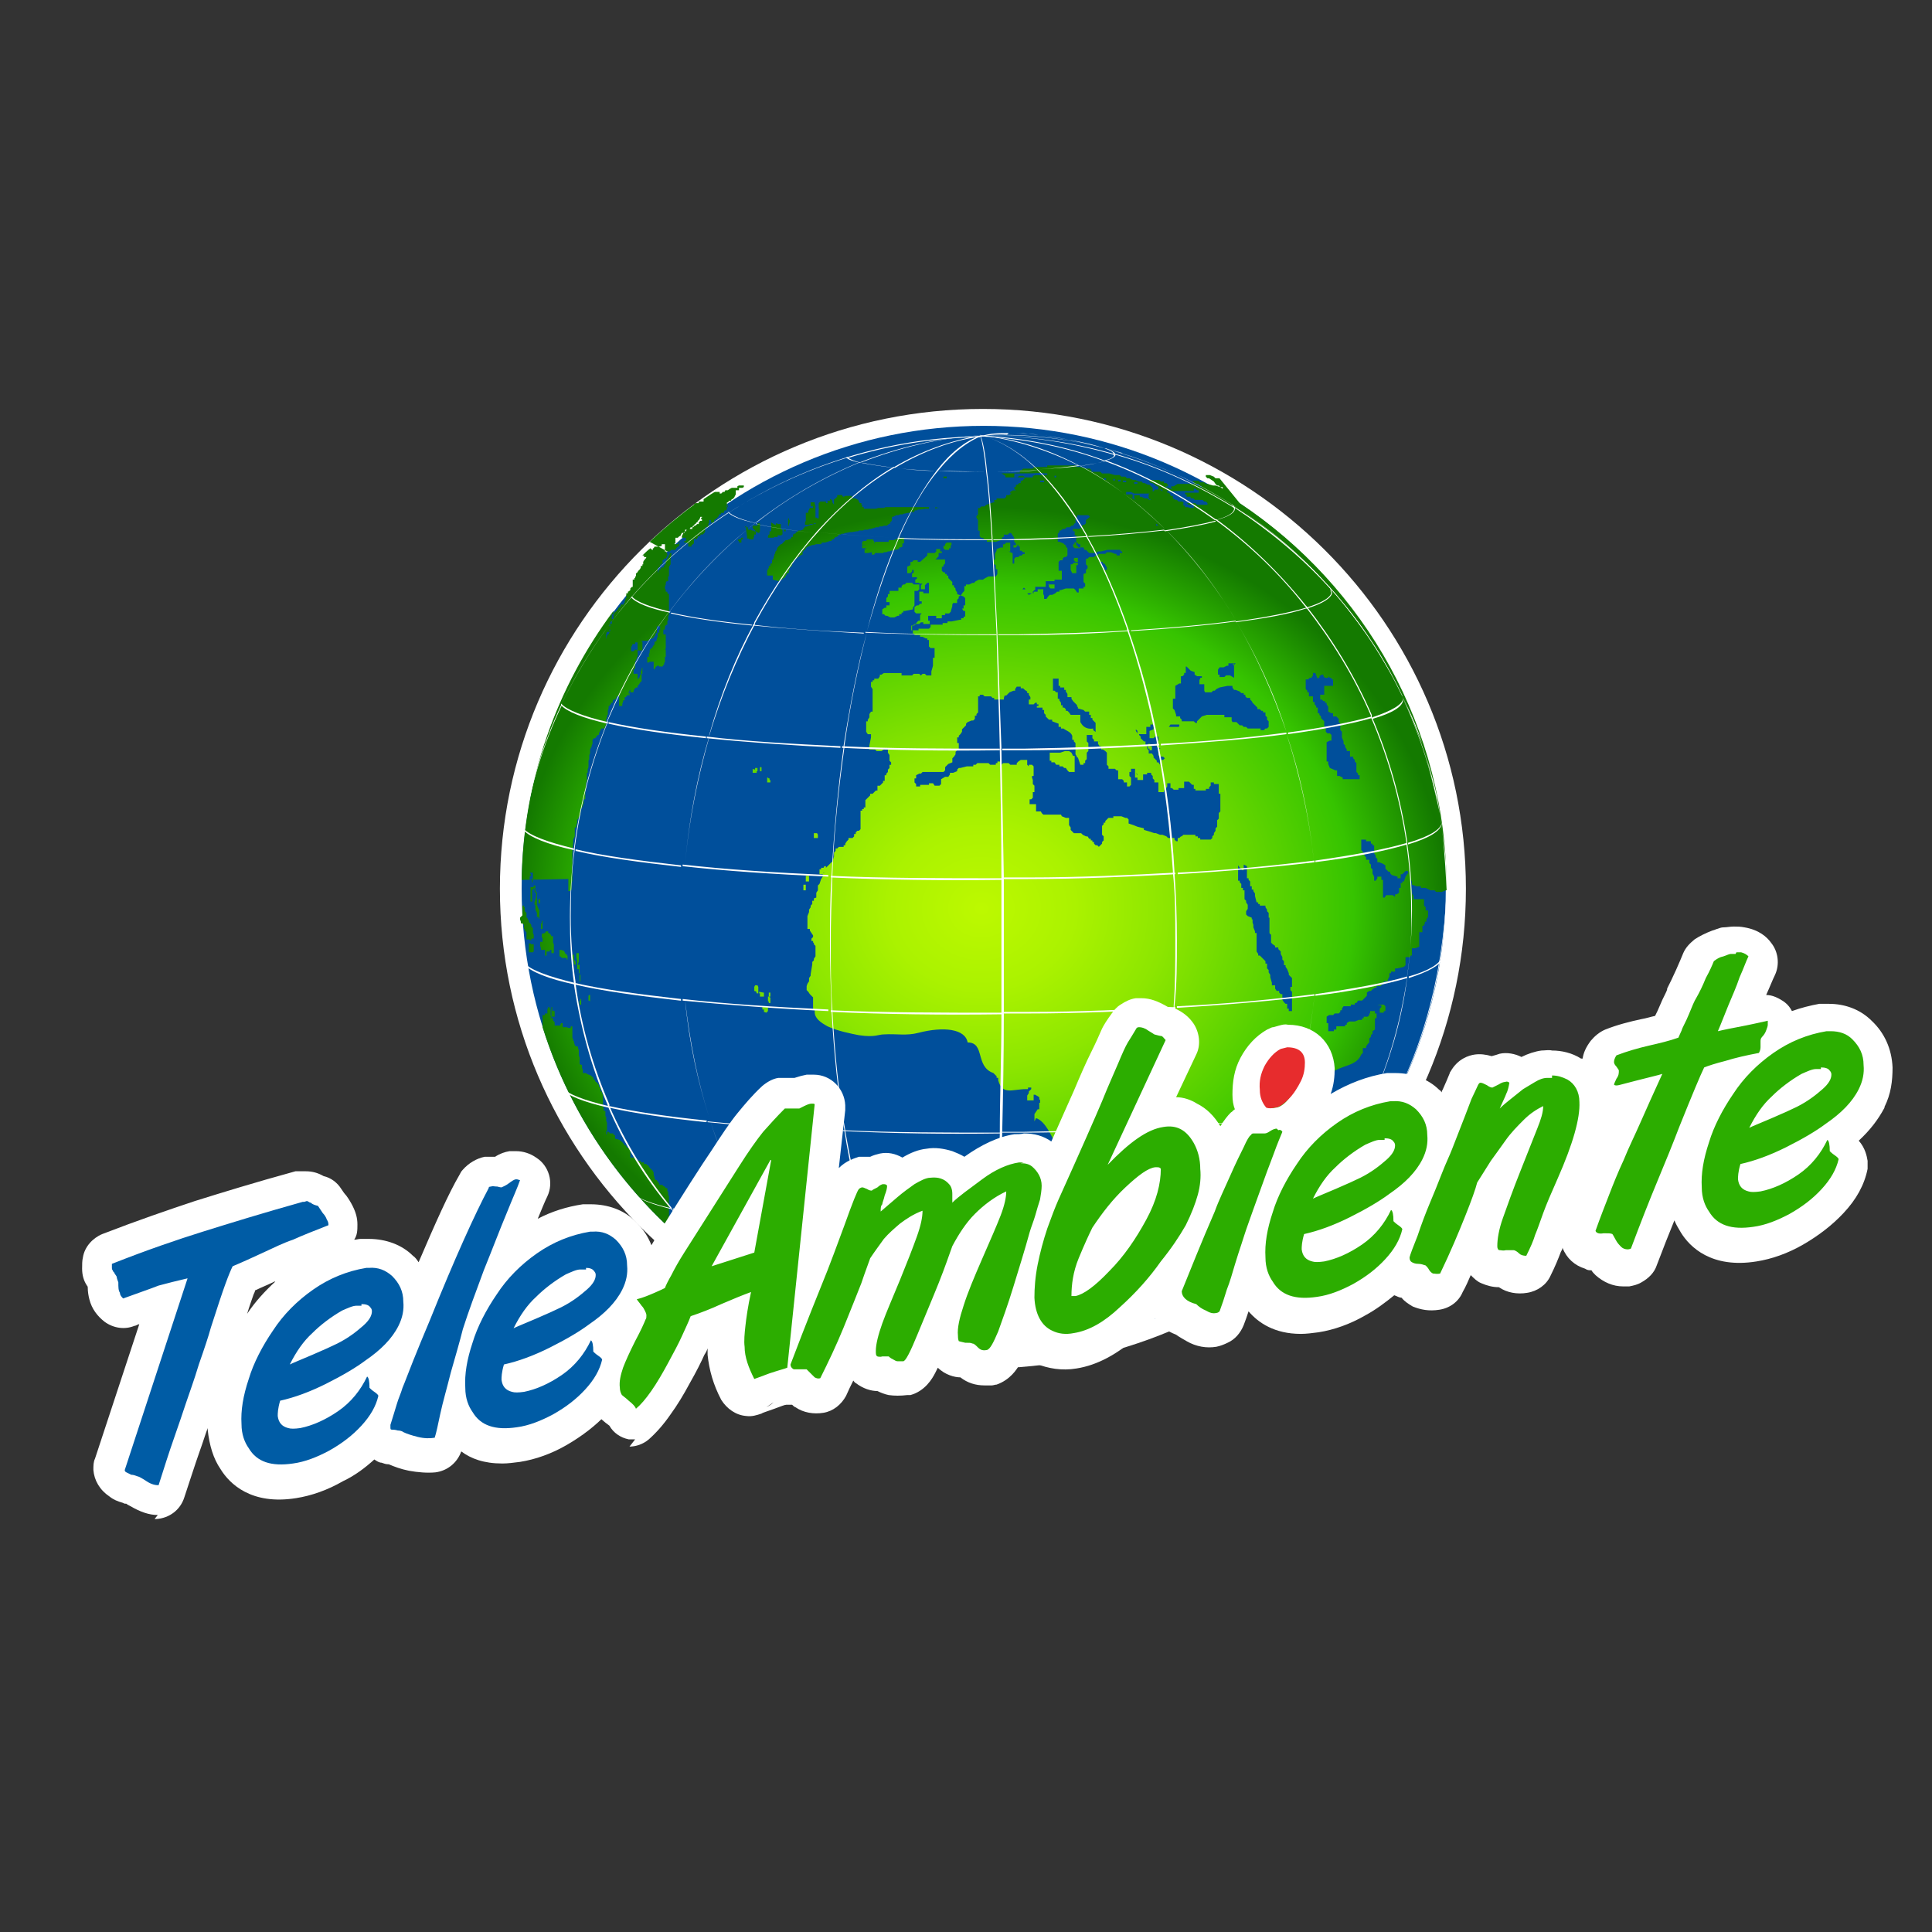 <svg xmlns="http://www.w3.org/2000/svg" xmlns:xlink="http://www.w3.org/1999/xlink" viewBox="0 0 240 240"><rect x="0" y="0" width="240" height="240" fill="#333333" stroke="none"/><defs><style>      .cls-1 {        fill: #fff;      }      .cls-2 {        fill: #e72c2d;      }      .cls-3 {        fill: url(#radial-gradient);      }      .cls-4 {        fill: url(#radial-gradient-2);      }      .cls-5 {        fill: #2cad00;      }      .cls-6 {        fill: #005ca5;      }    </style><radialGradient id="radial-gradient" cx="3798.6" cy="-6260.7" fx="3798.6" fy="-6260.7" r="18.8" gradientTransform="translate(-11458 -19011.6) scale(3 -3.1)" gradientUnits="userSpaceOnUse"><stop offset=".1" stop-color="#76b5df"></stop><stop offset=".5" stop-color="#00a9dd"></stop><stop offset="1" stop-color="#004f9b"></stop></radialGradient><radialGradient id="radial-gradient-2" cx="-38.2" cy="106.6" fx="-38.2" fy="106.6" r="7.8" gradientTransform="translate(404.6 795.1) scale(7.4 -6.4)" gradientUnits="userSpaceOnUse"><stop offset="0" stop-color="#c4fc00"></stop><stop offset="0" stop-color="#bdf900"></stop><stop offset=".2" stop-color="#abf200"></stop><stop offset=".4" stop-color="#8ce600"></stop><stop offset=".6" stop-color="#62d500"></stop><stop offset=".8" stop-color="#36c400"></stop><stop offset="1" stop-color="#147a00"></stop></radialGradient></defs><g><g id="Livello_1"><g><path id="path3102" class="cls-1" d="M182.1,110.4c0,32.9-26.9,59.6-60,59.6s-60-26.7-60-59.6,26.9-59.6,60-59.6,60,26.7,60,59.6h0Z"></path><g id="g7485"><path id="path20" class="cls-3" d="M122.2,52.9c31.7,0,57.4,25.8,57.4,57.5s-25.7,57.5-57.4,57.5-57.4-25.8-57.4-57.5,25.7-57.5,57.4-57.5Z"></path><g id="g37"><path id="path44" class="cls-4" d="M93.8,95.4c0,.3,0,.2-.3.1v.2c0,0,0,.3,0,.3h.5s0,0,0,0v-.2c0,0,.1,0,.1,0v-.4s-.2,0-.2,0h0ZM154,62.5c15.5,10.3,25.7,27.9,25.7,47.9s0,.1,0,.2h-.1s-.5.2-.5.2h-.7c0,0-.2-.2-.2-.2h-.5c0,0-.6-.3-.6-.3h-.6c0,0,0-.2,0-.2h-.5c0,0-.6-.2-.6-.2h0c0,0,0-.2,0-.2v-.2c0,0-.2-.3-.2-.3v-.2c0,0-.2-.4-.2-.4v-.2c0,0-.1,0-.1,0v-.2h-.3c0,0-.2.2-.2.2h0c0,0-.2.2-.2.2h-.2c0,0,0,.3,0,.3h0c0,0,0,.2,0,.2h0c0,0-.4,0-.4,0h0c0,0,0-.2,0-.2h0c0,0-.7-.2-.7-.2l-.2-.2h0c0,0,0-.2,0-.2h-.2c0,0-.2-.2-.2-.2l-.2-.2h0c0,0,0-.4,0-.4h0c0,0-.3-.2-.3-.2h0c0,0-.5-.2-.5-.2h-.2c0,0,0-.2,0-.2v-.2c0,0-.2-.2-.2-.2v-.2c0,0-.2-.3-.2-.3h0c0,0,0-.2,0-.2h0c0,0,0-.3,0-.3h0c0,0,0-.2,0-.2v-.3c0,0-.2,0-.2,0v-.2c0,0-.2,0-.2,0v-.3h-.4c0,0,0,0,0,0h-.2c0,0,0-.2,0-.2h-.2c0,0-.4,0-.4,0v.5h0c0,0,0,.2,0,.2h0c0,0,0,.4,0,.4v.2c0,0,.2.2.2.2v.2c0,0,.2,0,.2,0v.3c0,0,.2.2.2.2v.3c0,0,.2,0,.2,0h.2c0,0,0,.2,0,.2v.2c0,0,.2.2.2.2h0c0,0,0,.2,0,.2v.2c0,0,.2.2.2.2h0c0,0,0,.3,0,.3v.2c0,0,.2.4.2.4v.5c0,0,.2,0,.2,0h0c0,0,.2-.3.2-.3v-.2c0,0,.2,0,.2,0h0c0,0,.3,0,.3,0h0c0,0,0,.2,0,.2v.2c0,0,.2,0,.2,0v.8c0,0,0,.6,0,.6v.5c0,0,0,0,0,0h0c0,0,0,.3,0,.3h0c0,0,.2,0,.2,0h0c0,0,.2-.3.2-.3h.8c0,0,.3.2.3.2v-.3s.2,0,.2,0h0c0,0,.3-.2.3-.2v-.3s0,0,0,0h0c0,0,0-.3,0-.3h.2c0,0,0-.3,0-.3v-.3c0,0,.2,0,.2,0h0c0,0,0-.2,0-.2h.2c0,0,.2-.6.2-.6l.2-.3h0c0,0,.2-.2.2-.2h.2c0,0,0,.2,0,.2v.8h0c0,0,0,.3,0,.3l.2,1.1v.2c0,0,.2.3.2.3h0c0,0,0,.2,0,.2v.2c0,0,.2,0,.2,0h1.1c0,0,0,.2,0,.2h0c0,0,0,.3,0,.3v.3c0,0,.2.2.2.2h0c0,0,0,.2,0,.2v.2c0,0,.1,0,.1,0h.2c0,0,0,.2,0,.2v.6c0,0-.2.3-.2.3v.3c0,0-.2,0-.2,0v.3c0,0-.1,0-.1,0v.2c0,0-.2,0-.2,0h0c0,0,0,.3,0,.3h0c0,0,0,.3,0,.3v.2c0,0-.2,0-.2,0h-.2c0,0,0,.2,0,.2h0c0,0,0,.5,0,.5h0v.6c0,0,0,.3,0,.3v.2c0,0-.5.2-.5.2h-.4c0,0,0,.3,0,.3h0c0,0,0,.2,0,.2v.4c0,0-.2,0-.2,0h0c0,0,0,.2,0,.2h-.6c0,0,0,.2,0,.2v.4h0c0,0,0,.2,0,.2v.2c0,0-.2.2-.2.2l-.8.2h-.3c0,0,0,.2,0,.2h0c0,0,0,.2,0,.2h-.5c0,0,0,.2,0,.2h-.2c0,0,0,.2,0,.2v.2c0,0-.2.4-.2.4v.2c0,0-.3,0-.3,0h-.2c0,0,0,.2,0,.2h0c0,0-.2.2-.2.2h0c0,0-.2.2-.2.2h-.5c0,0,0,.2,0,.2h-.2c0,0-.3.2-.3.2h0c0,0-.2.2-.2.2h-.2c0,0-.3.2-.3.2h0c0,0,0,.2,0,.2v.2c0,0-.2.2-.2.2h0c0,0-.2.2-.2.2h0c0,0-.2.2-.2.2h-.5c0,0-.2.3-.2.3h-.2c0,0,0,.2,0,.2h-.5c0,0,0,.2,0,.2h-.3c0,0,0,0,0,0h-.2c0,0,0,0,0,0h-.4c0,0-.2.3-.2.3v.2c0,0-.2,0-.2,0h0c0,0,0,.2,0,.2l-.2.2h-.5c0,0-.2.2-.2.2h-.5c0,0-.3.2-.3.2v.4s0,0,0,0h0c0,0,0,.4,0,.4h.2s0,.2,0,.2h0c0,0,0,.3,0,.3h0c0,0,0,.3,0,.3h0c0,0,0,.2,0,.2h.2c0,0,.3,0,.3,0h.2c0,0,0-.2,0-.2h.3c0,0,0-.2,0-.2h0c0,0,0-.2,0-.2h1.1c0,0,0-.2,0-.2h.2c0,0,0-.2,0-.2h0c0,0,.3-.2.3-.2h.7c0,0,.5-.2.5-.2h.4c0,0,0-.2,0-.2h.2c0,0,0-.2,0-.2h.5c0,0,.2-.2.2-.2v-.2c0,0,.2,0,.2,0h.7c0,0,0,.2,0,.2v.4c0,0-.2,0-.2,0v.6c0,0,0,.3,0,.3v.5c0,0-.3.2-.3.2v.3c0,0-.2.2-.2.2v.2c0,0-.2.2-.2.2h0c0,0,0,.3,0,.3h0c0,0,0,.2,0,.2l-.2.2-.2.3v.2c0,0-.2,0-.2,0h-.2c0,0,0,.3,0,.3v.3c0,0-.2.2-.2.2h0c-.6,1.5-2.5,1.3-3.7,2.3-1,.9-2.5.7-3.4,1.2-1.4.8-2.3,2.2-3.3,2.9-1.9,1.4.4,3.9-.9,5.5-2.1,2.8-4.4,5.1-6.9,6.1-1.7-.2-.9,1.9-4,5.8h-.2c0,0-.4.2-.4.2v.3c0,0-.2,0-.2,0h0c0,0-.2.3-.2.3h-.2c0,0,0,.2,0,.2h-.2c0,0-.2.2-.2.2h0c-1,.4-4.3.3-5.2.5-2,.5-1.4,1.3-3.7,1.7h-1c0,0-1.1,0-1.1,0h-.5v-.2h0v-.3h.2c0,0,0-.2,0-.2h0c0,0,0-.2,0-.2l-.2-.2-.2-.3h-.2c0,0-.2-.2-.2-.2h0c0,0-.2-.2-.2-.2h-.2c0,0-.2-.2-.2-.2v-.2c0,0-.2-.3-.2-.3h0v-.2c.6-.6-3.2-3,0-6.5h0c0,0,0-.2,0-.2h0v-.7c0,0-.2-.2-.2-.2h0c0,0,0-.2,0-.2v-.2c-.6-1.2,2.7-1.6,1.5-3-2.4-1-1.9-1.5-2.7-2.7-.4-.6-1.1-2.5-2.3-2.9l-.2.4h0v-.3h0v-.2h0v-.4l.2-.3.2-.3h.2c0,0,0-.8,0-.8h.1v-.4c0,0-.1,0-.1,0v-.3c0,0-.5-.3-.5-.3h-.2s0,.7,0,.7h-.2c0,0-.3,0-.3,0h-.3c0,0,0-.2,0-.2v-.4h0c0,0,.2-.3.2-.3h0c0,0,0-.2,0-.2l.3-.3v-.2c0,0-.4,0-.4,0v.2s-.3,0-.3,0c-1.6,0-2.9.8-3.4-1.1v-.3c0,0-.2,0-.2,0h0c0,0,0-.2,0-.2h0c0,0-.2-.2-.2-.2h0c0,0-.2-.2-.2-.2-2.3-.8-1-3.8-3.2-3.8-.3-1.7-3-2-6.1-1.2-1.5.4-2.7.1-4.3.2-.7,0-1.1.4-3.1.1-1-.2-2.6-.5-3.9-1.1-.9-.5-1.6-1-1.6-1.8v-.2c-.1,0-.2-.2-.2-.2v-.8h0c0,0,0-.3,0-.3h0c0,0,0-.3,0-.3l-.2-.2-.2-.2-.2-.3-.2-.2v-.2c0,0,0-.3,0-.3h0c0,0,.1-.3.1-.3h0c0,0,.2-.3.2-.3h0c0,0,0-.2,0-.2v-.2c0,0,.2-.3.2-.3v-.2c0,0,.2-1.2.2-1.2v-.3c0,0,.2-.2.2-.2v-.2c0,0,.2-.3.2-.3v-.4s0-.3,0-.3v-.6c0,0-.2-.2-.2-.2v-.2c0,0-.1,0-.1,0v-.2c0,0-.2,0-.2,0v-.3l.2-.2h0v-.2l-.4-.6v-.2c-.1,0-.3,0-.3,0v-.2c0,0,0-1.2,0-1.2v-.2c0,0,.2-.5.2-.5h0c0,0,0-.3,0-.3l.2-.3v-.2c0,0,.2-.2.2-.2v-.4c0,0,.2,0,.2,0v-.3c0,0,.3-.1.3-.1v-.2s0-.4,0-.4l.2-.3h0c0,0,0-.2,0-.2h0c0,0,0-.2,0-.2h0c0,0,0-.2,0-.2l.2-.2.2-.6h0c0,0,.2-.3.2-.3v-.3c0,0,.2-.2.2-.2h0c0,0,0,0,0,0h-.1c0,0,0,.2,0,.2h0c0,0-.3,0-.3,0h0c0,0-.1,0-.1,0h0c0,0,0,0,0,0h-.1c0,0,0-.6,0-.6h0c0,0,.1,0,.1,0h.1c0,0,0-.2,0-.2h.1s.1,0,.1,0h.1c0,0,.1-.2.1-.2h.2s0,.1,0,.1h0c0,0,0,.1,0,.1l.2-.2h0c0,0,.2-.2.2-.2h0c0,0,.2-.2.2-.2h0c0,0,.2-.2.2-.2l.2-.6h0c0,0,0-.2,0-.2h0c0,0,0-.3,0-.3l.2-.2h0c0,0,0-.3,0-.3h.2c0,0,.2-.2.2-.2h.6c0,0,0-.2,0-.2h.2c0,0,0-.2,0-.2h0c0,0,.2-.3.2-.3h0c0,0,.2-.2.2-.2v-.2c0,0,.5,0,.5,0l.2-.2v-.3c0,0,.2,0,.2,0v-.2c0,0,.2-.2.2-.2h.2c0,0,.2-.2.2-.2h0c0,0,0-.3,0-.3v-1.2c0,0,0-.6,0-.6v-.2c0,0,.2,0,.2,0v-.2c0,0,.2,0,.2,0v-.2c0,0,.2,0,.2,0h0c0,0,0-.2,0-.2v-.3c0,0,0,0,0,0v-.4h0c0,0,.2-.2.2-.2h0c0,0,.2-.2.2-.2l.2-.2v-.2c0,0,.3,0,.3,0h0c0,0,.2-.2.2-.2l.2-.2h.2c0,0,0-.2,0-.2h0c0,0,0-.2,0-.2h0c0,0,0-.2,0-.2h.3c0,0,.2-.2.2-.2h0c0,0,.2-.2.2-.2v-.2c0,0,.2,0,.2,0h0c0,0,0-.2,0-.2v-.5c0,0,.2,0,.2,0v-.2c0,0,.2-.2.2-.2v-.3c0,0,.2-.2.2-.2v-.4c0,0,.2,0,.2,0h0c0,0,0-.3,0-.3l-.2-.2h0c0,0,0-.2,0-.2h0c0,0,0-.2,0-.2v-.3c0,0-.2-.3-.2-.3h0c0,0,0-.2,0-.2v-.2h-.5c0,0-.3.2-.3.2h-.2c0,0-.4,0-.4,0l-.2-.2h-.7v-.5l.2-1h0v-.4c-.1,0-.4,0-.4,0h0c0,0-.2-.3-.2-.3v-.7h0c0,0,0-.4,0-.4v-.2c0,0,.2,0,.2,0v-.2c0,0,.2-.3.2-.3h0c0,0,0-.2,0-.2v-.2c0,0,.2-.3.2-.3h.2c0-.1,0-.3,0-.3h0v-.4h0c0,0,0-.3,0-.3v-.8c0,0,0-.3,0-.3v-.3c0,0,0-.2,0-.2v-.2c0,0-.2-.3-.2-.3h0v-.6h.2c0,0,0-.2,0-.2h.2c0,0,0-.2,0-.2h.5l.2-.3h0c0,0,0-.2,0-.2h.2c0,0,.3-.2.3-.2h.6c0,0,.8,0,.8,0h.8v.3h1.3c0,0,.2-.2.2-.2h.7c0,0,.2.2.2.2h0c0,0,.2-.2.2-.2h.3c0,0,.2.2.2.2h.6c0,0,0-.5,0-.5l.2-.7v-1h.2v-.4c0,0,0-.3,0-.3h0c0,0,0-.5,0-.5h-.5s0,0,0,0h0c0,0-.2-.2-.2-.2h0c0,0,0-.2,0-.2h0v-.6c0,0-.2,0-.2,0v-.2c0,0-.2,0-.2,0h0c0,0-.4-.2-.4-.2h-.3c0,0,0-.2,0-.2h-.7v-.2c0,0-.2,0-.2,0v-.4c0,0-.2,0-.2,0h0v-.2h0c0,0,0-.2,0-.2h0c0,0,0-.2,0-.2h.4c0,0,0-.2,0-.2h.6c0,0,.2-.2.2-.2h0c0,0,.3,0,.3,0h0c0,0,0,.2,0,.2h0c0,0,0,0,0,0h.8v-.4c0,0-.2,0-.2,0v-.2c0,0,0-.4,0-.4h.5c0,0,.2,0,.2,0h.3v.3h0c0,0,.2,0,.2,0h.5c0,0,0-.2,0-.2v-.2c0,0,.2,0,.2,0h.2c0,0,0-.2,0-.2h.5l.2-.2h0c0,0,.2-.7.2-.7h0c0,0,0-.2,0-.2h0c0,0,.1-.2.1-.2h.5c0,0,0-.2,0-.2h0c0,0,0-.2,0-.2h0c0,0,.2-.2.2-.2v-.2c0,0,.3-.2.3-.2l.2-.3h0c0,0,.2-.2.2-.2v-.6c0,0,.2,0,.2,0v-.2c0,0,.2,0,.2,0h.2c0,0,.4-.2.4-.2h.2c0,0,.2-.2.2-.2h0c0,0,.4-.2.4-.2h.5c0,0,.3-.2.3-.2h0c0,0,.4-.2.4-.2h.9c0,0,.2-.3.2-.3v-.2h0v-.4h-.2v-.5h0c0,0-.3-.2-.3-.2h0c0,0,0-.2,0-.2v-.3h.2v-.3h0v-.4c0,0,.2-.4.2-.4h0c0,0,0-.2,0-.2h0c0,0,.5-.2.5-.2h.3c0,0,0-.2,0-.2h0c0,0,0-.2,0-.2h.2c0,0,.2-.2.2-.2h.2c0,0,.3,0,.3,0h0v.3h0c0,0,0,.6,0,.6v.2c0,0-.2,0-.2,0h0c0,0,.5.2.5.2h0c0,0,0,.3,0,.3h0c0,0,0,.3,0,.3h0c0,0,0,.3,0,.3v.4c0,0,.2,0,.2,0v-.3c0,0,0-.3,0-.3h0c0,0,.2-.2.2-.2h.3c0,0,.2-.2.2-.2h.2l.2-.2h.2v-.2h-.2l-.2-.2h-.2c0,0,0-.3,0-.3h0c0,0,0-.2,0-.2h-.1c0,0-.2-.3-.2-.3h0v.2h0c0,0-.2.2-.2.2h-.3v-.3h0c0,0,.3,0,.3,0h0c0,0,0-.2,0-.2l-.2-.2h0v-.3h0c0,0,0-.2,0-.2l-.2-.3-.2-.3h-.2c0,0-.2.2-.2.2h0c0,0-.2,0-.2,0h-.3c0,0,0,.3,0,.3h-.2c0,0,0,.2,0,.2h0c0,0-.2.2-.2.2h0c0,0-.6.2-.6.2h0c0,0-.6,0-.6,0h-.5c0,0,0-.3,0-.3h-.3c0,0-.2-.2-.2-.2h-.2c0,0-.2-.2-.2-.2v-.2c0,0,0-.2,0-.2h0v-.3h-.2c0,0,0-.2,0-.2v-.5h0c0,0,0-.2,0-.2h0c0,0,0-.2,0-.2v-.2h0c0,0-.2-.3-.2-.3v-.2h0c0,0,.2-.2.2-.2v-.8h.2c0,0,.2-.2.2-.2h.2c0,0,.2,0,.2,0l.2-.2.6-.2h0c0,0,.6-.2.6-.2h-.2v-.2h0c0,0,.3,0,.3,0v-.2c0,0,.3,0,.3,0h.4c0,0,.3,0,.3,0h0c0,0,.2-.2.2-.2v-.2c0,0,.3,0,.3,0h0c0,0,.4-.2.4-.2h-.2v-.2h0c0,0,.3-.2.3-.2h.4c0,0-.2-.2-.2-.2v-.2h.2v-.3h0c0,0,.2,0,.2,0l.2-.2h.2c0,0,0-.3,0-.3h.2c0,0,.2-.2.2-.2h0c0,0,.2-.2.2-.2l-.3-.2h-.5c0,0-.2.2-.2.2h-.4v-.2h0c0,0,0-.2,0-.2h0c0,0,.2-.2.2-.2h.5v-.3h.2c0,0,.2-.2.2-.2h.2c0,0,.5,0,.5,0h0c0,0,0,0,0,0h.2c0,0,.3,0,.3,0h0l.2-.2h.2c0,0,.6,0,.6,0h.8c0,0,0-.2,0-.2h1.3c0,0,.8,0,.8,0h1.5c0,0,0,.2,0,.2h.5c0,0,.8.2.8.2h.4c0,0,.2.2.2.2h0c0,0,0,.2,0,.2h1.1c0,0,.2.2.2.2h.2c0,0,.4,0,.4,0h.3c0,0,.7.2.7.2h.6c0,0,.2.2.2.2h.5c0,0,.2.2.2.2h.3c0,0,.4.2.4.2h.3c0,0,.5.2.5.2h.3c0,0,.2.2.2.2h.2c0,0,.4.2.4.2h.2c0,0,.2.2.2.2h0c0,0,.2.2.2.2h0c0,0,0,.2,0,.2v.3l-.2.2h-.2c0,0-1.5,0-1.5,0h-.4c0,0-.4-.2-.4-.2h-.6c0,0,0,0,0,0h0c0,0,0,.3,0,.3h.8v.2c0,0,0,.2,0,.2h-.2c0,0,.6.3.6.3h0c0,0-.2-.2-.2-.2v-.2h0v-.2h0c0,0,.2,0,.2,0h.5c0,0,0,.2,0,.2h.2c0,0,.4.2.4.2h.3c0,0,.3.2.3.2h.2c0,0,0,0,0,0h0c0,0-.3-.2-.3-.2h0c0,0,0-.2,0-.2v-.3l.2-.2h0c0,0,.4-.2.4-.2h0c0,0,.2-.2.2-.2h.5c0,0,.5.2.5.2h0l-.2-.2h-.4c0,0,0-.2,0-.2v-.2c0,0-.2,0-.2,0l-.2-.2h0c0,0-.3-.2-.3-.2h-.2c0,0-.2-.2-.2-.2v-.2h1.2c0,0,.2.2.2.2h.4c0,0,0,.2,0,.2h.3c0,0,.2.2.2.2h0c0,0,0,.2,0,.2h0c0,0-.3,0-.3,0h0c0,0,.2.2.2.2h.2c0,0,.5.2.5.2h0c0,0-.2-.2-.2-.2h0c0,0,0-.2,0-.2h.3c0,0,.5-.3.5-.3h1.1c0,0,.3,0,.3,0h.8c0,0,.2.2.2.2h.4c0,0,0,.2,0,.2h.5-.2c0,0-.3-.2-.3-.2l-.2-.2h-.5c0,0,0-.2,0-.2h-.2c0,0,0-.2,0-.2h0c0,0,.5,0,.5,0h.2c0,0,.2.2.2.2h.5c0,0,.2.2.2.2h.2c0,0,.7.2.7.2h.3c0,0,.6.2.6.2h0c0,0,.3.2.3.2h.2-.2c0,0,0-.2,0-.2h-.3c0,0-.2-.2-.2-.2h-.2c0,0-.2-.2-.2-.2h0c0,0-.2-.3-.2-.3h0c0,0-.3-.2-.3-.2h0c0,0-.3-.2-.3-.2h-.2c0,0-.2-.2-.2-.2v-.2h.5c0,0,.5.2.5.2l.2.2h.5s0,0,0,0ZM164.2,149.6h0s0,0,0,0h0c0,0-.2,0-.2,0h-.2c0,0-.2.2-.2.2v.2c0,0,0,0,0,0h.2c0,0,0,0,0,0,.2-.2.3-.4.5-.6h0ZM91.5,159c-11.3-7.2-20-18.3-24.1-31.4h0s0-.1,0-.1h0c0,0,0-.2,0-.2v-.4s0,0,0,0h0c0,0,0-.2,0-.2v-.6c0,0,.1,0,.1,0h.2c0,0,0-.2,0-.2h.1s.2,0,.2,0h0c0,0,0-.6,0-.6h.1c0,0,0-.2,0-.2h.1s.1.1.1.1v.2c0,0,.1,0,.1,0h0c0,0,0,.8,0,.8h0c0,0,0,.3,0,.3h.1s0,0,0,0h0s0,0,0,0v-.2c0,0,0-1,0-1h0c0,0,0-.2,0-.2h.1s0,.1,0,.1h0c0,0,0,.4,0,.4h.1s0-.2,0-.2h0s0,.1,0,.1h0c0,0,.1.1.1.1h.1s0,.1,0,.1h0c0,0,0,.3,0,.3v.3s-.2,0-.2,0h-.1c0-.1-.2-.1-.2-.1v.2c0,0,.1,0,.1,0h.1c0,.1,0,.1,0,.1h.1s0,.1,0,.1v.2c.1,0,.2.2.2.2v.2c0,0,0,0,0,0h0c0,0,0,.2,0,.2h.3s.2,0,.2,0h.2c0,.1,0,.2,0,.2h0c0,0,0,.2,0,.2h0c0,.1,0,.2,0,.2h0c0,0,0,.1,0,.1v-.2c0,0,0-.2,0-.2h0c0-.1,0-.4,0-.4h0c0,0,.1-.2.1-.2h.2s0,.1,0,.1v.4s.1,0,.1,0h.4s.2.1.2.1h.3s0-.2,0-.2h.2s0,.1,0,.1v.4s0,.2,0,.2h0c0,0,0,.3,0,.3v.4s0,0,0,0h0c0,0,.1.2.1.2v.2c0,0,.1,0,.1,0v.2c0,0,.1.3.1.3h0c0,.1.2.2.2.2h.2c0,.1,0,.2,0,.2h0c0,.1.1.2.1.2h0c0,0,0,.2,0,.2h0c0,0,0,.3,0,.3h0c0,.1,0,.2,0,.2h0c0,0,.1.3.1.3h0c0,0,0,.2,0,.2h0c0,0,0,.2,0,.2v.4s.3.1.3.1h0c0,.1,0,.2,0,.2h0c0,0,0,.2,0,.2h0c0,0,.1.2.1.2h0c0,0,0,.2,0,.2h0c0,.1,0,.2,0,.2h.4c0,.1.6.3.6.3h0c0,0,.2.2.2.2h.1c0,.1,0,.2,0,.2h0c0,0,.2.2.2.2h0c0,0,.1.2.1.2h.1c0,.1.1.2.1.2h.1c0,.1.1.2.1.2v.2c0,0,.2.1.2.1h0c0,0,0,.2,0,.2h0c0,0,0,.3,0,.3h.2c0,.1,0,.3,0,.3h.1c0,.1,0,.2,0,.2h0c0,.1,0,.3,0,.3h0c0,0,0,.3,0,.3h0c0,0,0,.4,0,.4h0c0,0,0,.2,0,.2v.2c0,0,.1.1.1.1h0c0,0,0,.2,0,.2v.2c0,0,.1,0,.1,0h.1c0,.1,0,.2,0,.2h0c0,0,0,.2,0,.2h0c0,0,0,.3,0,.3h.1c0,.1,0,.3,0,.3v.2c0,0,.1.3.1.3v.5s0,.2,0,.2v.3c0,0-.1,0-.1,0h0c0,0,0,.4,0,.4h.1s0-.3,0-.3h0c0,0,.2,0,.2,0h0c0,0,.2.2.2.2h.1s.3,0,.3,0h0c0,0,0,.2,0,.2h.2c0,.1,0,.2,0,.2v.2c0,0,.1.1.1.1h.2s.2.1.2.1h.1c0,.1.2.2.2.2h0c0,0,.2.2.2.2h0c0,0,.2.3.2.3h.2c0,.1,0,.2,0,.2h0c0,0,.4.2.4.2h0c0,0,.1.2.1.2h0c0,.1,0,.2,0,.2h0c0,0,0,.2,0,.2h0c0,0,0,.3,0,.3v.2c0,0,.2,0,.2,0h.1c0,0,.2,0,.2,0h.2c0,.1.1.2.1.2h0c0,0,.2.2.2.2h0s0,0,0,0h.3c0,.1,0,.2,0,.2h.4c0,.1,0,.2,0,.2h0s.2,0,.2,0h.1c0,.1.2.2.2.2h.1c0,.1,0,.2,0,.2h.1c0,.1.1.2.1.2h.1c0,.1.1.2.1.2h.1c0,.1,0,.2,0,.2h.1c0,.1,0,.2,0,.2h0c0,.1,0,.2,0,.2h0c0,0,.1.2.1.2h0c0,0,0,.2,0,.2h0c0,.1.2.2.2.2h.1c0,.1.1.2.1.2h.1c0,.1,0,.2,0,.2h.1c0,.1,0,.2,0,.2h.4c0,.1.2.2.2.2h.1c0,.1.1.2.1.2h.2c0,.1,0,.4,0,.4h.1c0,.1,0,.3,0,.3v.2c0,0,.1,0,.1,0h0c0,0,0,.2,0,.2h0c0,0,0,.2,0,.2h0c0,.1,0,.2,0,.2h0c0,.1,0,.3,0,.3h0c0,0,0,.3,0,.3h0c0,0,0,.2,0,.2h0c0,0,0,.2,0,.2v1s-.1.3-.1.3h0c0,0,0,.2,0,.2h0c0,0,0,.2,0,.2h0c0,0,0,.2,0,.2h0c0,0,0,.2,0,.2v.8s0,0,0,0v.2c0,0-.1,0-.1,0h0c0,0-.1.3-.1.3h0c0,.1.1.2.1.2v.2c0,0,.1.3.1.3h.1c0,.1,0,.2,0,.2v.2c0,0,.2.2.2.2h0c0,0,0,.3,0,.3v.2c0,0,.1.2.1.2h0c0,0,0,.2,0,.2h0c0,0,.3,0,.3,0v.2s-.1,0-.1,0h0c0-.1,0,0,0,0h0c0,.1,0,.2,0,.2v.2s0,.3,0,.3h.1c0,.1.1.3.1.3h0c0,0,0,.5,0,.5h0c0,0,0,.4,0,.4h0c0,0,.2.3.2.3v.3s-.2,0-.2,0h0ZM64.9,113.7c0-.5,0-.9,0-1.4h0c0,0,0,.2,0,.2h.2c0,0,0,.2,0,.2h.1c0,0,0,.2,0,.2v.3c0,0,.2.2.2.2h0c0,0,0,.3,0,.3h0c0,0,0,.3,0,.3h.1c0,0,.1.3.1.3h.1c0,0,0,.3,0,.3h.1c0,0,.2.3.2.3v.2c0,0,.2.2.2.2h0c0,0,0,.2,0,.2h0c0,0,0,.2,0,.2v.2c0,0,.1.2.1.2v.5s-.3,0-.3,0h0c0,0,0,.2,0,.2h-.2s0-.1,0-.1h-.1s-.1,0-.1,0h-.2c0,0,0-.4,0-.4v-.3s0-.2,0-.2l-.2-.2v-.2c0,0-.1,0-.1,0v-.2c0,0,0-.3,0-.3l-.2-.2h-.2c0,0,0-.2,0-.2h0c0,0-.1-.3-.1-.3h0c0,0,0-.2,0-.2h0s0,0,0,0ZM64.8,109.3c.2-12.5,4.4-24,11.4-33.4h0c0,.1,0,.2,0,.2v.2c0,0-.1,0-.1,0h-.1c0,0,0,.2,0,.2h0c0,0,0,.2,0,.2h0c0,0,0,.2,0,.2v.2c0,0-.2.2-.2.2h0c0,0,0,.3,0,.3h-.1c0,0,0,.2,0,.2h.1c0,.1,0,.2,0,.2v.2c0,0-.1,0-.1,0h0c0,0,0,.3,0,.3h-.3c0,0-.1.3-.1.3h0c0,0,0,.2,0,.2v.2s0,.2,0,.2h0c0,0,.1-.4.1-.4h0c0,0,.1-.2.1-.2h.1c0,0,.1-.2.1-.2v-.2c0,0,.1,0,.1,0h0c0,0,0-.3,0-.3h0c0,0,0-.2,0-.2h0c0,0,0-.2,0-.2v-.2c0,0,.1,0,.1,0h0c0,0,.1,0,.1,0h0c0,0,0-.2,0-.2h0c0,0,0-.2,0-.2v-.2c.1,0,.2,0,.2,0h0c0,0,0-.2,0-.2v-.2c0,0,.1-.3.1-.3h0c0,0,.1-.2.1-.2h.1c0,0,.2-.3.2-.3h.1c0,0,0-.2,0-.2h.1c0,0,.2-.2.2-.2v-.2c.1,0,.3,0,.3,0h.1c0,0,0-.2,0-.2h.1c0,0,0-.2,0-.2h0c0,0,.1-.2.1-.2h0c0,0,0-.2,0-.2h.1c0,0,0-.2,0-.2h0c0,0,0-.2,0-.2v-.2c0,0,.2,0,.2,0v-.2c.1,0,.3-.2.3-.2v-.2c0,0,.2-.2.2-.2h.1c0,0,0-.2,0-.2h0c0,0,0-.5,0-.5v-.2c0,0,.2,0,.2,0h0c0,0,0-.2,0-.2h.1c0,0,0-.2,0-.2h.1c0,0,0-.2,0-.2h0c0,0,0-.2,0-.2h.1c0,0,.2-.3.2-.3h0c0,0,.2-.2.2-.2h0c0,0,.1-.2.1-.2v-.2c0,0,.2,0,.2,0h0c0,0,0-.2,0-.2h.1c0,0,0-.3,0-.3h0c0,0,.1-.2.1-.2h.1c0,0,0-.2,0-.2h.1c0,0,.1-.2.1-.2h-.2c0,0-.1,0-.1,0h0c0,0,0-.2,0-.2h0s-.2,0-.2,0c.3-.3.6-.6,1-.9h0c0,0,.2.2.2.2h.1c0,0,0-.2,0-.2h.1s.1-.2.1-.2h.6c0,0,.3-.1.3-.1v-.2c0,0,.1,0,.1,0h.3s0,.1,0,.1h0c0,0,0,.2,0,.2h0c0,0,0,.3,0,.3v.3c-.1,0,0,0,0,0h.2c0,.1,0,.2,0,.2h0c0,0,.1.1.1.1h0c0,0,0,.2,0,.2h0c0,0-.1.2-.1.2h0c0,0-.1.2-.1.2h-.2s0-.1,0-.1h0c0,0-.1.3-.1.3h-.1c0,0,0,.2,0,.2v.2c-.1,0-.3.2-.3.2v.2c-.1,0-.3.2-.3.2h0c0,0,0,.5,0,.5h.1c0,0,0-.2,0-.2l.2-.2h0c0,0,.1,0,.1,0v-.2c.1,0,.3,0,.3,0h0c0,0,.1-.2.1-.2h0c0,0,.1-.2.1-.2h.1c0,0,0-.2,0-.2h0c0,0,0-.2,0-.2h.1c0,0,0-.2,0-.2h.1c0,0,0-.2,0-.2h.1c0,0,0-.2,0-.2h.1c0,0,0-.2,0-.2h.1c0,0,0-.2,0-.2h.1c0,0,.1,0,.1,0v.3s0,0,0,0h0c0,0-.1.3-.1.3h0c0,0,0,.2,0,.2h0c0,0,0,.3,0,.3v.3c0,0-.2.3-.2.3h0c0,0,0,.2,0,.2h0c0,0,0,.3,0,.3h0c0,0,0,.2,0,.2h0c0,0,0,.3,0,.3v.2c0,0-.1,0-.1,0h0c0,0,0,.2,0,.2h0c0,0,0,.2,0,.2v.2c0,0-.1,0-.1,0h-.1c0,0-.1.2-.1.2h0c0,0,0,.2,0,.2h0c0,0-.1.3-.1.3v.2c0,0,.1.2.1.2v.2s0,0,0,0h.2c0,.1,0,.2,0,.2h0c0,0,.2.1.2.1v.6s0,0,0,0h0c0,0,0,.2,0,.2v.2s0,0,0,0h0c0,0,0,.2,0,.2v.2s0,.3,0,.3h0c0,0,0,.2,0,.2h0c0,0,0,.2,0,.2h0c0,0,0,.2,0,.2v.3c0,0-.1.2-.1.2h0s0,.1,0,.1v.2s0,0,0,0h0c0,0,0,.2,0,.2h0c0,0-.1,0-.1,0h0c0-.1,0-.1,0-.1h0c0,0,0,.2,0,.2h0c0,0,0,.2,0,.2v.2c0,0-.1,0-.1,0l-.2.2v.2s0,0,0,0h0c0,0,0,.2,0,.2h0c0,0-.2,0-.2,0h0s0,0,0,0h0c0,0,0,.2,0,.2h0c0,0,0,.2,0,.2h0s0,.1,0,.1h0c0,0,0,.3,0,.3v.2c-.1,0-.3,0-.3,0h.2c0,0,0-.2,0-.2h.1c0,0,0-.2,0-.2h.1c0,0,.2,0,.2,0v.2c0,0,0,0,0,0h0c0,0,0,.2,0,.2h0c0,0,0,.3,0,.3h0c0,0,0,.3,0,.3h0c0,0,0,.5,0,.5h0c0,0,0,.2,0,.2h0c0,0-.1.2-.1.2h.1s0,.4,0,.4h0c0,0,0,.2,0,.2v.3c0,0-.1,0-.1,0h0c0,0,0,.3,0,.3h0c0,0,0,.2,0,.2v.2c0,0-.1,0-.1,0v.3c0,0-.1,0-.1,0h0c0,0-.1.2-.1.2h-.2c0,0-.2,0-.2,0h0c0,0-.2-.2-.2-.2h0c0,0,0-.2,0-.2v-.2c0,0,.1,0,.1,0h0c0,0,0,0,0,0h0c0,0,0,.2,0,.2h0c0,0,0,.2,0,.2h0c0,0-.4.3-.4.3h0c0,0,0,.2,0,.2h-.2s0-.1,0-.1v-.4s0-.2,0-.2v-.2c0,0,.1,0,.1,0h0c0,0,.2,0,.2,0h.1s0,0,0,0h-.1c0-.1,0,0,0,0h-.8s-.1.1-.1.1h-.2s0-.1,0-.1h0c0,0,0-.3,0-.3v-.3c0,0,.1,0,.1,0h.1c0,0,0-.2,0-.2v-.2c.1,0,.1-.2.1-.2v-.2c0,0,.1-.2.1-.2h.1c0,0,.1-.2.1-.2h.1c0,0,0-.2,0-.2h.1c0,0,.1-.2.1-.2v-.3c0,0,.1,0,.1,0h.1c0,0,.1-.3.1-.3v-.2c0,0,.1,0,.1,0h0c0,0,0-.2,0-.2h0c0,0,0-.2,0-.2v-.2c.1,0,.2,0,.2,0h0c0,0,0-.2,0-.2h0c0,0,0-.2,0-.2h.1c0,0,0-.2,0-.2h0c0,0,0-.2,0-.2h0s-.2,0-.2,0h-.2c0,0,0,.2,0,.2h0c0,0,0,.2,0,.2h0c0,0,0,.2,0,.2h0c0,0,0,.2,0,.2h-.1c0,0-.1.2-.1.2h0c0,0,0,.2,0,.2h-.1c0,0-.1.2-.1.2h0c0,0-.4.2-.4.2h-.1c0,0-.2.2-.2.2h-.1s0,0,0,0h-.7s0,.1,0,.1h0s.1,0,.1,0h0c0,0,0,.2,0,.2h0c0,0,0,.3,0,.3v.3c0,0,0,0,0,0h0c0,0,0,.3,0,.3h-.1c0,0-.2,0-.2,0h-.3c0-.1,0-.2,0-.2h0c0,0,0-.4,0-.4v-.2c0,0,0,0,0,0v-.2c0,0,.1,0,.1,0h-.2s-.2,0-.2,0v.2c-.1,0-.3,0-.3,0h0c0,0-.1.2-.1.2h0c0,0-.1.2-.1.2h0c0,0,0,.3,0,.3h0c0,0,0,.2,0,.2h0c0,0,.1,0,.1,0h.2c0,0,.2-.2.2-.2h.2s.1.1.1.1h0c0,0,0,.2,0,.2h0c0,0,0,.4,0,.4v.2c0,0-.1,0-.1,0h0c0,0,0,.3,0,.3h-.1c0,0,0,.2,0,.2h-.1c0,0,0,.5,0,.5h0c0,0,0,.3,0,.3v.2c-.1,0-.2,0-.2,0h0c0,0,0,0,0,0h0c0,0,0,0,0,0h0c0,0,0,.4,0,.4h0c0,0,0,.2,0,.2h.2s.2,0,.2,0h.1c0,.1,0,.3,0,.3h0c0,0,0,.2,0,.2h0c0,0,0,.2,0,.2l.2-.2h0c0,0,.1-.2.1-.2v-.2c0,0,.1,0,.1,0h0c0,0,0-.2,0-.2h0c0,0,0-.3,0-.3h.1c0,0,0-.2,0-.2h0c0,0,.1-.2.1-.2h0s0,.1,0,.1v.3s0,.2,0,.2v.2c0,0-.1,0-.1,0h0c0,0,0,.7,0,.7h0c0,0,0,.2,0,.2h0c0,0-.2.2-.2.2h0c0,0-.1.2-.1.2l-.2.2v.2c-.1,0-.2,0-.2,0h0c0,0-.2.2-.2.2h0c0,0-.1.2-.1.2v.2c-.1,0-.3,0-.3,0h-.2c0,0-.1.2-.1.2h0c0,0-.1.2-.1.2h0c0,0-.2,0-.2,0v.2c-.1,0-.2,0-.2,0h0c0,0,0,.2,0,.2v.2c-.1,0-.2,0-.2,0h0c0,0,0,.2,0,.2h0c0,0-.1.2-.1.2h0c0,0,0,.3,0,.3h-.4s0-.3,0-.3h0c0,0,0-.5,0-.5h0c0,0,0-.4,0-.4h0c0,0-.2,0-.2,0h-.1c0,0,0,.2,0,.2h-.1c0,0,0,.2,0,.2h-.3c0,0-.1.2-.1.2v.2c-.1,0-.2,0-.2,0h0c0,0,0,.2,0,.2h-.1c0,0-.1.2-.1.2h-.1c0,0,0,.3,0,.3h0c0,0-.1.3-.1.3h0c0,0,0,.3,0,.3v.2c0,0-.1,0-.1,0v.3c0,0-.1.2-.1.2h0c0,0,0,0,0,0h0s0,.6,0,.6v.2c0,0-.1,0-.1,0h0c0,0,0,.2,0,.2h0c0,0-.1,0-.1,0v.2c-.1,0-.2,0-.2,0h-.2c0,0-.1.2-.1.2l-.2.4h0c0,0,0,.2,0,.2h-.2c0,0,0,.2,0,.2h-.2c0,0,0,.2,0,.2h-.2c0,0-.2.2-.2.2v.2s0,0,0,0v.3c0,0-.1.2-.1.2v.2c0,0-.1,0-.1,0v.2c0,0-.1,0-.1,0h0c0,0,0,.3,0,.3h0c0,0,0,.3,0,.3h0c0,0-.1.2-.1.2v.5c0,0-.1.2-.1.2h0c0,0,0,.3,0,.3h0c0,0,0,.3,0,.3v.2c0,0-.1.3-.1.3h0c0,0,0,.2,0,.2v.2c0,0-.1,0-.1,0h0c0,0,0,.3,0,.3h0c0,0,0,.5,0,.5v.2c0,0-.1.3-.1.3v.2s0,.4,0,.4v.2c0,0-.1,0-.1,0h0c0,0,0,.3,0,.3h0c0,0,0,.2,0,.2h0c0,0,0,.5,0,.5h0c0,0,0,.2,0,.2h-.2c0,0,0,.2,0,.2h0c0,0,0,.2,0,.2v.2c0,0-.1,0-.1,0v.2c0,0-.1.2-.1.2h0c0,0-.2.3-.2.3h0c0,0,0,.3,0,.3v.4c0,0-.1,0-.1,0v.2c0,0-.1,0-.1,0h0c0,0-.1.3-.1.3h-.1c0,0,0,.2,0,.2v.2c0,0-.1.3-.1.3h0c0,0,0,.3,0,.3h-.2c0,.1,0,.5,0,.5v.6c0,0-.2.4-.2.4v.4c0,0-.1,1.2-.1,1.2v.4s0,.7,0,.7v.4s0,.7,0,.7v1.3s-.1.4-.1.4v.7c0,0-.2.2-.2.2h-.1c0,0-.1,0-.1,0h0c0,0,0-.3,0-.3v-.5s0-.7,0-.7h0s0,0,0,0ZM82.9,68.5h0s.1,0,.1,0h.2c0,0,.2-.2.2-.2h.2c0,0,0-.2,0-.2v.2s.2,0,.2,0h.1c0,0,.1-.2.1-.2h0c0,0,.2-.2.2-.2h.1c0,0,.1-.2.1-.2v-.3c.1,0,.1,0,.1,0h0c0,0-.2-.1-.2-.1v.3c-.1,0-.3,0-.3,0h-.2c0,0,0-.1,0-.1h.1c0,0,0-.3,0-.3h0c0,0,0-.2,0-.2v-.2c.1,0,.3,0,.3,0h0c0,0,.2-.2.2-.2h.1c0,0,.1-.2.1-.2h0c0,0,.1-.2.1-.2h.2c0,0,.2-.2.2-.2v-.2c.1,0,.3,0,.3,0h.2c0,0,.2-.3.2-.3h.2c0,0,.1-.2.1-.2h.1c0,0,.1-.2.1-.2h.1c0,0,.1-.2.1-.2h.1c0,0,.1-.2.1-.2h0c0,0,.2-.2.2-.2h0c0,0,.1-.3.1-.3h.2s0,.1,0,.1h-.1c0,0,0,.2,0,.2h.1c0,.1,0,.2,0,.2h-.2c0,0-.2.2-.2.2v.2c-.1,0-.2,0-.2,0h0c0,0-.2.2-.2.2h-.1c0,0-.2.2-.2.2h-.1c0,0,0,.2,0,.2h-.5c0,0-.1.1-.1.1h-.1c0,0-.1.2-.1.2h-.1c0,0-.1.2-.1.2h-.1c0,0-.1.2-.1.2h0c0,0-.1.2-.1.2v.2c0,0,0,0,0,0h.2s.2,0,.2,0h.1c0,0,.1-.2.1-.2h0s0,0,0,0h0c0,0-.1.2-.1.2h0c0,0,0,.2,0,.2v.2c0,0-.2,0-.2,0v.2c0,0,0,0,0,0h.3s0,0,0,0h0c0,.1.1.1.1.1h.1s0,.1,0,.1v.3c0,0,.4,0,.4,0v-.2c.1,0,.3-.2.3-.2v-.2c0,0,0,0,0,0v-.2s0-.2,0-.2v-.2c0,0,0-.2,0-.2v-.2s0,.2,0,.2h0c0,0,0,.2,0,.2h0c0,0,0,.2,0,.2h0c0,0,.4.1.4.1v-.2c0,0,.1,0,.1,0v-.2c.1,0,.3,0,.3,0v-.2c.1,0,.2,0,.2,0h.1c0,0,.2-.2.2-.2h0c0,0,.1-.2.1-.2h0c0,0,0-.3,0-.3v-.2c.1,0,.3,0,.3,0h.1c0,0,0-.3,0-.3v-.2s0,0,0,0h.1c0,0,0-.2,0-.2v-.2c.1,0,.2,0,.2,0h0s0,0,0,0v.2s0,.1,0,.1h.2s.1,0,.1,0h.1c0,0,0-.2,0-.2h0c0,0,.1-.2.1-.2h.1c0,0,.2-.2.2-.2h0c0,0,.2-.2.2-.2h0c0,0,0-.2,0-.2h.2c0,0,.1-.2.1-.2h.3c0,0,.1-.3.1-.3h.2c0,0,.1-.2.1-.2v-.4s0-.2,0-.2v-.2s0,0,0,0h.1c0,0,.2-.2.2-.2h.2c0,0,.1-.2.1-.2h.1c0,0,.2-.2.2-.2h0c0,0,.1-.2.1-.2h0c0,0,.1-.2.1-.2h0c0,0,0-.3,0-.3v-.2c0,0,.2,0,.2,0h.2c0,0,0-.3,0-.3h.4c0,0,.2-.1.2-.1v-.2s-.3,0-.3,0h-.3c0,0-.2.1-.2.1v.2c-.1,0-.3,0-.3,0h-.4c0,0-.2.1-.2.1h0c0,0-.3.2-.3.2h-.3c0,0-.1.2-.1.2h-.2c0,0-.2.2-.2.2h-.2c0,0,0,0,0,0h0c0,0,0-.2,0-.2h-.5c-.2,0-.4.2-.6.3h0s0,0,0,0c-.3.2-.6.4-.9.6h0c0,0,0,.1,0,.1v.2c0,0-.4,0-.4,0h-.2c0,0,0,.2,0,.2h0c0,0,0,0,0,0h-.2s-.2,0-.2,0c0,0-.2.1-.2.2h0s0,0,0,0c-1.9,1.4-3.8,3-5.5,4.6h0ZM95.4,158.5v.3s0,0,0,0h0c0,0,.1-.2.1-.2v-.2s0,0,0,0h-.1s0,.2,0,.2h0ZM73.1,123.7v.2s0,.2,0,.2v.2s0,0,0,0h.1c0,0,.1.1.1.1h0c0,0,0-.4,0-.4h0c0,0,0-.2,0-.2h0c0,0,0-.2,0-.2h-.1s0,0,0,0h0ZM93.7,122.6h0c0,0,0,.5,0,.5h0c.3.1.2,0,.3.3h0c0,0,.2,0,.2,0h0c0,0,0-.2,0-.2v-.2s0-.2,0-.2h0c0,0,0-.2,0-.2h0c0,0-.1-.2-.1-.2h-.1s-.2,0-.2,0h0ZM140.5,59.9h0c0,0-.2,0-.2,0h0c0,0,.2,0,.2,0h0ZM138,59.6h0c0,0-.3,0-.3,0h0c0,0,.3,0,.3,0h0ZM116.1,63.1h0c0,0-.3-.1-.3-.1h0c0,0,.3.1.3.1h0ZM138.3,59.7h.2v-.2h-.2v.2h0ZM130.9,59.3h.3c0,0,0-.2,0-.2h-.2v.2h0ZM92.1,66.8h0c0,0,.2,0,.2,0v.2s-.3,0-.3,0h0ZM137.1,59.6h.3v-.2h-.3v.2h0ZM138.9,59.8h.3v-.2h-.3v.2h0ZM97.4,66h.2s0-.2,0-.2h-.2s0,.2,0,.2h0ZM140.9,60.1h.4v-.2h-.4v.2h0ZM117.2,59.4h.4v-.2h-.4v.2h0ZM139.5,59.9h.4v-.2h-.4v.2h0ZM129.2,59.9h0c0,0,.5,0,.5,0v-.2h-.5ZM66.4,112.1v.3s0,0,0,0h.1s0-.4,0-.4v.2c0,0,0,.6,0,.6v.2c0,0,.1.2.1.2h0c0,0,.1.2.1.2v.2c0,0,0,.3,0,.3h.2s0,0,0,0h0s0,0,0,0h0c0,0,0,.2,0,.2h.1s0-.5,0-.5h0c0,0,0-.2,0-.2h0s0,0,0,0h0c0,0,0-.3,0-.3h0c0,0-.1-.2-.1-.2h0c0,0-.2-.5-.2-.5v-.2c0,0,0-.7,0-.7v-.2c0,0,0-.2,0-.2v-.2c0,0-.2-.2-.2-.2v-.3s0-.2,0-.2v-.2c0,0-.2,0-.2,0v.2s0,0,0,0h-.2s-.2,0-.2,0v.4c0,0,0,.3,0,.3h0c0,0,0,.3,0,.3v.4s0,.2,0,.2v.2s.2,0,.2,0v-.2c0,0,0-.2,0-.2v-.2c0,0,0-.2,0-.2v-.2c0,0,0-.2,0-.2v-.3s.2,0,.2,0v-.2c0,0,.1,0,.1,0v.3s0,0,0,0v.2c.1,0,.2.2.2.2v.4s0,0,0,0h0s0,0,0,0h0ZM116.4,63.1h.1s0,0,0,0h.2s0,0,0,0h0c0,0-.5-.1-.5-.1h0c0,0,0,.2,0,.2h0ZM66.9,112.2v-.5s.2,0,.2,0v.5s0,0,0,0h0s0,0,0,0h0ZM133.4,69.4v.2h0c0,0,.2.2.2.2h.3v-.3h0c0,0,0-.2,0-.2h-.2c0,0-.2,0-.2,0h0ZM157.6,147h0c0,0,0,.2,0,.2h0c0,0,0,.2,0,.2h.5c0,0,0,0,0,0h-.2v.3h.4v-.2c0,0,.2,0,.2,0v-.2h0c0,0-.2,0-.2,0h0c0,0,0-.2,0-.2h-.4ZM91.7,67.2v-.2s.4,0,.4,0h0c0,0,0,.2,0,.2h0c0,0,0,.2,0,.2h-.3s0-.2,0-.2h0ZM170.4,125.9h0c0,0,0,0,0,0h.2c0,0,.2,0,.2,0h0v-.3h-.6v.3h0ZM162.1,150.4h-.2v.3h0c0,0,.3,0,.3,0h0c0,0,.2,0,.2,0v-.2c0,0,0-.2,0-.2h-.5ZM71.3,119.3v.3s0,.2,0,.2h.1c0,0,.1.1.1.1v-.2c0,0,0,0,0,0v-.2c0,0-.1-.2-.1-.2h0c0,0-.1,0-.1,0h0c0,0,0-.7,0-.7h-.1c0,0-.1,0-.1,0h0c0,0,0,.6,0,.6h.1s0,.2,0,.2h.1s0,.2,0,.2h0ZM78.2,85.9h-.1c0,0,0,.2,0,.2h0c0,0,0,.3,0,.3h0c0,0,.1,0,.1,0h0c0,0,0-.2,0-.2v-.2c0,0,.1,0,.1,0v-.3s-.1,0-.1,0h0ZM95.5,123.3h0c0,0,0,.3,0,.3v.2s0,0,0,0h.2s0,0,0,0h0c0,0,0-.3,0-.3v-.2c0,0-.4,0-.4,0h0ZM99.8,110.1v.5s0,0,0,0h.3s0-.2,0-.2h0c0,0,0-.2,0-.2h0c0,0,0-.3,0-.3h-.3s0,0,0,0h0ZM95.4,96.6h-.1c0,0,0,.2,0,.2v.2s0,.2,0,.2h.4s0-.1,0-.1h0c0,0,0-.2,0-.2h0c0,0-.1,0-.1,0v-.2s-.1,0-.1,0h0ZM95.4,124v.4s.1,0,.1,0h0c0,0,0,.2,0,.2h.2c0,0,0-.2,0-.2v-.5s-.1,0-.1,0h0c0-.1-.1-.1-.1-.1h0c0,0-.1,0-.1,0h0ZM142.6,92.4h0v.3h0c0,0,0,.3,0,.3h.2c0,0,0,.2,0,.2h.3v-.2c0,0,0-.3,0-.3h-.2v-.3h-.2s0,0,0,0h-.2ZM67.3,114.4v.3s-.1,0-.1,0h0c0,0,0,.7,0,.7h0c0,0,.2,0,.2,0h0c0,0,0-.2,0-.2v-.8s0,0,0,0h0s0,0,0,0h0ZM97.9,64.4h0c0,0,0,.2,0,.2v.3s0,.2,0,.2v.2s0,0,0,0h.1s0,0,0,0v-.2c0,0,.1-.2.1-.2h0c0,0,0-.3,0-.3h-.1s0-.2,0-.2h-.2s0,0,0,0h0ZM101.1,103.5v.2c0,0,0,.2,0,.2v.2c0,0,.2,0,.2,0h.3s0,0,0,0h0c0,0,0-.4,0-.4h0c0,0-.1-.2-.1-.2h-.2s-.2,0-.2,0h0ZM130.3,72.5v.4h0c0,0,.2.2.2.2h.5v-.5c0,0-.2,0-.2,0h-.2c0,0-.2,0-.2,0h-.2ZM100.1,108.8h0c0,0,0,.4,0,.4v.3s.1,0,.1,0h.3s0,0,0,0v-.7s0,0,0,0h-.3s0,0,0,0h0ZM94.4,123.4v.2s0,0,0,0h0c0,0,0,.2,0,.2h.5s0,0,0,0v-.3s0-.2,0-.2h-.1c0,0-.5-.1-.5-.1v.2h0ZM157,146.6h0c0,0,0,.2,0,.2h0c0,0,0,.3,0,.3v.3c0,0,0,.2,0,.2h.3c0,0,.2,0,.2,0h0v-.2h0v-.3c0,0,.2-.2.2-.2v-.2h-.2c0,0,0,0,0,0h-.2ZM133.5,67.6h-.2v.3h0c0,0,.2.2.2.2h.2c0,0,.5,0,.5,0h0v-.2h0c0,0,0-.3,0-.3h-.2c0,0-.2-.2-.2-.2h-.4ZM71.7,119.4h0c0,0,0,.3,0,.3v.2c0,0,0,.3,0,.3v.2c0,0,.2,0,.2,0h0c0,0,0,.3,0,.3v.2c0,0,.1,0,.1,0v.2c0,0,.1,0,.1,0v.3s0,.2,0,.2v.2c0,0,0,0,0,0v.2s0,.2,0,.2h0c0,0,0,.3,0,.3h0c0,0,0,.3,0,.3v.3s0,.2,0,.2h0c0,0,0,.5,0,.5h0c0,0,0,.3,0,.3v.2c0,0-.1,0-.1,0h0c0,0,0,.3,0,.3v.2s0,0,0,0h.2s0-.3,0-.3h0c0,0,0-.2,0-.2v-.2c0,0-.1,0-.1,0v-.2s0,0,0,0h0c0,0,0-.5,0-.5v-.3s0-.2,0-.2v-.2s0,0,0,0v-.3s0-.2,0-.2v-.3c0,0-.1,0-.1,0h0c0,0,0-.3,0-.3v-.2s0-.2,0-.2v-.2s0,0,0,0v-.3s0-.2,0-.2v-.3s0-.2,0-.2h0c0,0,0-.2,0-.2h0s-.2.1-.2.1h0c0,0,0-.2,0-.2h0c0,0,.1-.2.1-.2v-.2s0-.2,0-.2v-.2s0-.2,0-.2v-.3s-.1,0-.1,0h-.2s0,.5,0,.5h0ZM147,62.8h.2c0,0,0,.2,0,.2h.1c0,0,.2,0,.2,0h.1c0,.1.5.1.5.1h.2v-.2h0c0,0,0-.2,0-.2h-.2c0,0-.4,0-.4,0h-.1c0-.1-.2-.2-.2-.2h-.4v.3h0ZM117.8,67.4h-.2c0,0-.2.2-.2.2v.2c0,0-.2,0-.2,0v.3l.2.2h.5v-.2c0,0,.2,0,.2,0,0-.5,0-.3.1-.4h0v-.3h-.5q0,0,0,0ZM113.8,70.1h-.1v.2h.2c0,0,0-.2,0-.2h0ZM114.3,69.8h-.1s-.1,0-.1,0h-.1s0,0,0,0h0c0,0,0-.2,0-.2h-.5c0,0-.2.2-.2.2h-.2c0,0,0,.2,0,.2v.2c0,0-.4.2-.4.2h0v.3h0c0,0,0,.2,0,.2h0v.3h.4l.2-.2v-.2c0,0,.2,0,.2,0v.2c0,0,0,.2,0,.2h-.2c0,0,0,.2,0,.2h0v.3h.2c0,0,.2,0,.2,0h.2c0,0,0,0,0,0v.2s-.2.1-.2.1h0c0,0,0,.2,0,.2v.2h.2c0,0,.3,0,.3,0v.2h-.7c0,0-.2-.2-.2-.2h-.7c0,0-.2.2-.2.2h-.2c0,0-.2.2-.2.2v.2c0,0-.2,0-.2,0h-.2v.4h-1.1c0,0,0,.2,0,.2v.2c0,0-.2,0-.2,0v.3h0c0,0-.2.2-.2.2v.3c0,0,0,.2,0,.2h.2c0,0,.2,0,.2,0v.2c.1,0,0,0,0,0v.2c0,0-.2,0-.2,0h-.2c0,0,0,.3,0,.3h-.2c0,0-.3.2-.3.2v.2c0,0,0,0,0,0v.4c0,0,.2,0,.2,0h0c0,0,.2.2.2.2h.2c0,0,.4.2.4.2h.5c0,0,.4-.2.4-.2h.2c0,0,0-.2,0-.2h.3c0,0,0-.2,0-.2h.2c0,0,0-.2,0-.2h.2c0,0,1-.2,1-.2v-.2c0,0,.2-.3.2-.3h0c0,0,0-.3,0-.3h0c0,0,0-.3,0-.3h0v-.8h0c0,0,0-.2,0-.2v-.2c0,0,.2,0,.2,0h.2c0,0,.2-.2.2-.2h0c0,0,0-.2,0-.2h0c0,0,0-.3,0-.3v-.2h.2c0,0,.2,0,.2,0h0c0,0-.2.2-.2.2h0v.5h.5c0,0,0-.2,0-.2v-.3c0,0,.3-.3.3-.3h.2c0,0,0,0,0,0v.3h0c0,0,0,.2,0,.2h0c0,0,0,.2,0,.2v.6h-.7c0,0,0-.2,0-.2h-.5c0,0,0,.2,0,.2v.4h0c0,0,0,.2,0,.2h0v.2h0c0,0,0,.2,0,.2h.3v.3h-.2c0,0-.2.2-.2.2h-.2c0,0-.3.2-.3.2h0c0,0,0,.2,0,.2v.4h0c0,0,.2.2.2.2h.5c0,0,0,0,0,0h.2c0,0-.2.2-.2.2h0c0,0,0,.2,0,.2h0c0,0,0,.2,0,.2v.3c0,0-.2,0-.2,0h0c0,0-.2.2-.2.2h0c0,0-.2.3-.2.3h-.2c0,0-.2.2-.2.2h0c0,0,0,.3,0,.3h0c0,0,0,.2,0,.2h0c0,0,.3,0,.3,0h.5v-.2c0,0,.3,0,.3,0h0c0,0,.5,0,.5,0h.5l.2-.2v-.3c0,0,.2,0,.2,0h.6c0,0,.5,0,.5,0h.2c0,0,0-.2,0-.2h.2c0,0,.4,0,.4,0v-.2h.5c0,0,1-.2,1-.2h.2c0,0,0-.2,0-.2h.3c0,0,0-.2,0-.2h.2c0,0,0-.2,0-.2h0c0,0,0-.2,0-.2h0c0,0,0-.3,0-.3h-.2c0,0-.2-.3-.2-.3h.2c0,0,0-.2,0-.2v-.2c0,0,.2,0,.2,0h0c0,0,0-.3,0-.3h0v-.3h0c0,0,0-.3,0-.3h0c0,0-.2-.2-.2-.2h0c0,0-.8-.3-.8-.3v-.2c0,0-.2-.3-.2-.3v-.2c0,0-.2-.2-.2-.2v-.2h-.2c0,0,0-.2,0-.2h0c0,0,0-.2,0-.2h0c0,0-.2-.2-.2-.2l-.3-.3v-.3c0,0-.2,0-.2,0v-.2c0,0-.2,0-.2,0h0c0,0,0-.2,0-.2h-.2c0,0-.2-.2-.2-.2h0c0,0,0-.3,0-.3h0c0,0,0-.2,0-.2h.2c0,0,0-.2,0-.2l.2-.2h0v-.5h0c0,0-1,0-1,0h-.2,0c0,0,.2-.2.2-.2h0c0,0,.2-.2.2-.2v-.4c0,0,.2,0,.2,0h.2v-.2h-.2c0,0,0-.3,0-.3h-.5c0,0,0,.3,0,.3l-.2.2h-.9c0,0,0,.2,0,.2h0c0,0,0,.1,0,.1h0ZM94,158.2h.2s.1.1.1.1h.2s.1.1.1.1h0c0,0,.2.1.2.1h.1s.2,0,.2,0v-.3s-.1,0-.1,0h-.2c0,0-.2-.2-.2-.2h-.2s-.1,0-.1,0h-.1c0,0-.1,0-.1,0h-.1c0-.1-.3-.1-.3-.1h0c0,0,.2,0,.2,0v.3h0ZM94.9,125.4h0c0,0,0,.3,0,.3h0c0,0,.3.1.3.1h0c0,0,.2-.2.2-.2h0c0,0,0-.3,0-.3v-.2c0,0-.1,0-.1,0h-.2s-.1,0-.1,0h0c0,0-.3-.1-.3-.1v.4h0ZM66,108.7h0c0,0-.2.2-.2.2v.4s0,0,0,0h0c0,0,.1,0,.1,0h0c0,0,.2-.2.2-.2v.8s0,0,0,0v-.2c0,0,.1-.2.1-.2v-.6s0-.3,0-.3v-.2c0,0-.1,0-.1,0h-.1s-.2,0-.2,0h0ZM65.7,117.6h0c0,0,0,.2,0,.2h0c0,0,0,.3,0,.3v.2c.1,0,.4,0,.4,0h.1c0,0,.1-.1.1-.1v-.3s0-.2,0-.2h0c0,0,0-.2,0-.2v-.2c0,0-.1,0-.1,0h-.2s-.1-.1-.1-.1h-.2s0,.6,0,.6h0ZM171.6,124.9v.2c0,0-.2.2-.2.2h0v.3h0c0,0,0,.2,0,.2h0c0,0,.5,0,.5,0h0c0,0,0-.2,0-.2h.2c0,0,0-.2,0-.2v-.2c0,0,0-.2,0-.2h0c0,0-.2-.2-.2-.2h-.8ZM133.6,69.9h-.2c0,0-.2.2-.2.2h-.2c0,0,0,.2,0,.2h0v.5h0c0,0,.2.4.2.4h.5c0,0,0-.2,0-.2h0c0,0,0-.2,0-.2v-.2c0,0,0-.2,0-.2v-.2c0,0,.2,0,.2,0h0v-.3h0c0,0-.3,0-.3,0h-.2ZM94.1,65h0c0,0,.3,0,.3,0h0c0,0,0,.3,0,.3v.2s0,.2,0,.2v.3s0,0,0,0h0c0,0-.1.2-.1.2h-.1s-.2-.1-.2-.1h0c0,0-.2-.2-.2-.2h0c0,0-.3-.3-.3-.3v-.3s0,0,0,0h.1s.1,0,.1,0h.4s0,0,0,0h0ZM69.5,118v.6s0,.2,0,.2h.1c0,0,.2.2.2.2h.1s.1,0,.1,0h.4s0,.2,0,.2h0c0,0,0,0,0,0h.1c0,0,0-.2,0-.2h0c0,0,0-.3,0-.3h-.1c0,0,0,0,0,0v-.2c0,0-.2,0-.2,0v-.2c0,0-.1,0-.1,0h0c0,0,0-.2,0-.2h-.2s-.1-.1-.1-.1h-.3s0,.1,0,.1h0ZM92.5,65.5h.1c0,0,.1,0,.1,0h.2c0,0,0,.3,0,.3h0c0,0,.1,0,.1,0h.3s.1.1.1.1h.2s.1.1.1.1h.2s0,0,0,0v.2s0,.2,0,.2h-.1s-.1,0-.1,0v.2c0,0-.1.2-.1.2v.2c-.1,0-.3,0-.3,0h-.2s-.1-.1-.1-.1h-.2s0-.3,0-.3h0c0,0-.1-.7-.1-.7h0c0,0,0-.6,0-.6h0ZM95.8,64.9v.2c0,0,0,.3,0,.3h0c0,0,0,.2,0,.2v.2s0,0,0,0h0s0,.2,0,.2h0c0,0,0,0,0,0h-.2s0,0,0,0h0c0,0,0,.4,0,.4h-.1c0,0-.1.2-.1.2h0c0,0,0,.2,0,.2h.3s.2,0,.2,0h.2c0,0,.1-.1.1-.1h.1c0,0,.3,0,.3,0v-.2c.1,0,.3,0,.3,0h.2s0-.1,0-.1h.1c0,0,0-.2,0-.2v-.2c0,0,0-.2,0-.2h0c0,0-.2-.1-.2-.1h0c0,0,0-.4,0-.4h0c0,0,0-.2,0-.2h-.4c0-.1-.2-.1-.2-.1v.2h-.1ZM148.3,60.7v.3s-.5,0-.5,0h-.2c0,0-.5,0-.5,0h-.1c0,0-.2,0-.2,0h-.5s-.1,0-.1,0h-1.2v.2h.2c0,0,.2.2.2.2h0c0,0,0,.2,0,.2h.3v.3c0,0,.3.2.3.2h.2c0,0,.2.2.2.2h.2c0,0,.2,0,.2,0h.1c0,.1.2.2.2.2h.2c0,0,.3,0,.3,0h.1c0,0,.2,0,.2,0h.1c0,.1.4,0,.4,0h.1c0,.1.2.2.2.2h0c0,0,.6,0,.6,0h.1c0,0,.2,0,.2,0h.1c0,0,.3,0,.3,0v-.2h0c0,0-.2-.2-.2-.2h-.2c0,0-.2-.2-.2-.2h-.4s-.1,0-.1,0h-.2c0,0-.2,0-.2,0h-.1c0-.1-.2-.2-.2-.2h0c0,0-.2,0-.2,0h-.1c0,0,0-.2,0-.2h-.2s-.1,0-.1,0h-.2c0,0,0-.3,0-.3h-.2v-.2h.2c0,0,.2,0,.2,0h.2s.1,0,.1,0h1v-.3c0,0-.2,0-.2,0h0c0,0-.2-.2-.2-.2h-.2q0,0,0,0ZM67.3,116h0c0,0,0,.3,0,.3v.2c0,0,.1,0,.1,0h0c0,0,0,.3,0,.3v.2c0,0,0,0,0,0h-.2s-.1,0-.1,0v.2c0,0,0,.3,0,.3h0c0,0,.1.3.1.3v.2c.1,0,.2,0,.2,0h0c0,0,0,0,0,0h0c0,0,.2,0,.2,0h.1c0,.1,0,.4,0,.4h0c0,0,0,.3,0,.3h.2s0-.3,0-.3v-.2c0,0,.3,0,.3,0h.1s0,0,0,0v-.2c0,0,.2,0,.2,0h0c0,0,0,.2,0,.2v.2c0,0,.1,0,.1,0h.2s0-.4,0-.4h0c0,0,0-.5,0-.5h0c0,0,0-.2,0-.2h0c0,0-.1-.2-.1-.2v-.2c0,0,0-.2,0-.2h0c0,0,0-.2,0-.2v-.2c-.1,0-.2,0-.2,0h0c0,0-.1-.2-.1-.2h0c0,0-.2-.2-.2-.2h0c0,0,0,0,0,0h0s-.1,0-.1,0h0c0,0,0,.2,0,.2h0s0-.2,0-.2v-.2c0,0-.1,0-.1,0h-.2s-.1.2-.1.2h0ZM106.7,68c0,0,.2-.2,0,0h0ZM111,67.1h0s-.5,0-.5,0h-.1c0,0,0,.2,0,.2h0s-.2,0-.2,0h-.1c0,0-.1,0-.1,0h-.2s-.2,0-.2,0h-.1s-.2,0-.2,0h-.1c0,0-.1,0-.1,0h-.4s0,0,0,0h0c0,0-.1.2-.1.2h0s0-.3,0-.3h-.1s0-.2,0-.2h-.2s-.4,0-.4,0h-.2c0,0-.1.2-.1.2h-.1s0,0,0,0h-.2c0,0-.2.1-.2.1h0c0,0,0,.2,0,.2h0c0,0,0,.2,0,.2h.4c0,.1-.4,0-.4,0h0c0,0,0,.2,0,.2h0c0,0,0,.2,0,.2h0c0,0,.2,0,.2,0h.3s0,.1,0,.1h0s0,0,0,0h-.2c0,0,0,.1,0,.1v.2c0,0,0,.2,0,.2h0c0,0,0,0,0,0h.4c0,0,.5-.1.5-.1v.3s.2,0,.2,0h.1c0,0,.1-.2.1-.2h.6s.2,0,.2,0h.2c0,0,.1-.1.1-.1h.3c0,0,.2-.1.2-.1h.2c0,0,.2-.1.2-.1h.2c0,0,.1-.1.1-.1h.3c0,0,.3-.1.3-.1h.1c0,0,0-.2,0-.2h.2c0,0,.2-.1.2-.1h0c0,0,0-.2,0-.2h0c0,0,0-.2,0-.2h.2c0,0,0-.2,0-.2v-.2s0,0,0,0v-.3c-.1,0-.1,0-.1,0h-.1c0,0-.1,0-.1,0h-.2q0,0,0,0ZM161.4,146.5h-.2c0,0-.2.2-.2.2h0c0,0,0,.2,0,.2l-.2.2h0c0,0,0,.2,0,.2h-.3c0,0,0,.2,0,.2h0c0,0-.2.2-.2.2h0c0,0,0,.2,0,.2h0c0,0-.2.3-.2.3h0c0,0-.2.3-.2.3h-.4c0,0-.2.2-.2.2h-.2c0,0,0,.2,0,.2h-.2c0,0-.2.2-.2.2h-.2c0,0-.4.2-.4.2h-.2c0,0-.4.2-.4.2h0c0,0-.1.2-.1.2h-.4c0,0-.2.2-.2.2v.2c0,0-.2,0-.2,0h-.2c0,0,0,.2,0,.2h-.2c0,0,0,.2,0,.2h-.2c0,0,0,.2,0,.2v.3c0,0-.2,0-.2,0v.4c0,0-.2.2-.2.2h-.2c0,0-.2.2-.2.2h0c0,0-.2.2-.2.2h0c0,0-.2.2-.2.2l-.2.2h-.2c0,0-.1.2-.1.2h0c0,0,0,.2,0,.2h-.2c0,0,0,.2,0,.2h0c0,0,0,.2,0,.2h0c0,0,0,.4,0,.4h0c0,0,0,.2,0,.2h0c0,0,0,.2,0,.2v.3h.1c0,0,.3.2.3.2h.8c0,0,.2-.2.2-.2h.5c0,0,.2-.2.2-.2h.2c0,0,.2-.2.2-.2h.2c0,0,.2-.2.2-.2h0c0,0,.2-.2.2-.2h.1c0,0,0-.2,0-.2h.2c0,0,0-.2,0-.2h.2c0,0,.2-.2.2-.2h0c0,0,0-.2,0-.2h.2c0,0,.2-.2.2-.2h0c0,0,0-.2,0-.2h.2c0,0,.2-.2.2-.2h0c0,0,0-.2,0-.2h.2c0,0,0-.2,0-.2h.1c0,0,0-.2,0-.2h0c0,0,.2-.2.2-.2h.2c0,0,0-.3,0-.3h.2c0,0,0-.2,0-.2h.2c0,0,0-.2,0-.2h0c0,0,0-.2,0-.2h.1c0,0,0-.2,0-.2h0c0,0,.2-.3.2-.3h0c0,0,0-.3,0-.3h.2c0,0,.2-.2.2-.2h0c0,0,0-.2,0-.2h0v-.3h0c0,0,.3-.2.3-.2h0c0,0,.2-.2.2-.2h0c0,0,.2-.3.2-.3v-.4c0,0,.2,0,.2,0h0c0,0,.2-.3.2-.3v-.2c0,0,.2-.2.2-.2v-.8h-.4q0,0,0,0ZM113.8,73.5h0ZM115,73.4h0ZM113.8,73l-.2-.2v.2c0,0,0,0,0,0h0c0,0,0,0,0,0v-.2h0ZM113.4,72.5h0c0,0,0,0,0,0ZM113.4,72.5h0ZM93.1,72.4h0ZM96.8,67.4s0,0,0,0c0,0,.3,0,0,0,0,0,0,0,0,0,0,0,0,0,0,0,0,0-.1,0,0,0h0ZM97.8,66.9c.1-.2,0,0,0,0h0ZM100.5,65.2s0,0,0,0c0,0,0,0,0,0,.2,0,0-.1-.1,0h0ZM99,65h0c0,0,0,0,0,0h0ZM108.7,65.3h0c0,0,0,0,0,0h-.1ZM107.9,63.6h0ZM101,63.2c-.1.1.1-.1,0,0h0ZM113.3,63.6c0-.3,0,.3,0,0h0ZM102.3,62.7v.2c0,0,0,0,0,0h0ZM104.1,62.3c0-.3,0,.3,0,0h0ZM105.9,62.2h0ZM103.7,62h-.1c0,0,0,0,0,0h0c0,0,0,.4,0,.4h0c0,0,0,.3,0,.3l-.2-.3h0c0,0,0-.2,0-.2h0c0,0-.2-.2-.2-.2h-.1s0,0,0,0v.2c-.1,0-.3,0-.3,0v.3s-.2,0-.2,0h0s0-.2,0-.2h-.2s0,0,0,0h0c0,0,0,0,0,0h-.1s-.4,0-.4,0h0c0,0-.2.2-.2.2h0c0,0,0,.5,0,.5v.2c.1,0,0,.2,0,.2v.4c0,0,0,.3,0,.3v.3s0,0,0,0h-.2s0-.1,0-.1h-.2s0-.6,0-.6v-.4c0,0,0-.3,0-.3v-.2c0,0-.1-.2-.1-.2v-.2c-.1,0-.5,0-.5,0v.2c0,0,0,.3,0,.3h.3s0,.2,0,.2h-.3s0,0,0,0h-.1s0,0,0,0h0c0,0-.2.4-.2.4v.2c-.1,0-.2,0-.2,0h-.1s0,0,0,0v.2s0,.3,0,.3v.2c0,0,0,0,0,0h0s0,0,0,0v.3c0,0-.1.2-.1.2v.3s.1,0,.1,0h.2c0,0,.4-.1.4-.1h.2s0,0,0,0h.1c0,0,.2-.1.2-.1h.1s0,0,0,0h.2s0,0,0,0h-.1c0,0-.2.1-.2.1h-.2c0,0-.1.1-.1.1h-.2c0,0-.2.1-.2.1h-.2c0,0,0,.1,0,.1h-.3c0,0-.1.2-.1.2h-.1s0,.2,0,.2h-.1c0,0-.2.1-.2.1h-.3c0,0-.2.2-.2.2h-.1c0,0-.1.2-.1.2h-.2c0,0-.1.2-.1.2h0c0,0,0,.2,0,.2h0c0,0-.2,0-.2,0h0c0,0,0,.2,0,.2h-.2c0,0,0,.1,0,.1h-.1c0,0-.2.1-.2.1h-.2c0,0-.1.1-.1.1l-.2.2h0c0,0-.2.2-.2.2h-.1c0,0-.2.2-.2.2l-.2.2h0c0,0-.1.2-.1.2h0c0,0,0,.2,0,.2h-.1c0,0-.1.2-.1.2v.2s0,0,0,0h-.1c0,0,0,.2,0,.2h0c0,0-.1.2-.1.2v.2c0,0-.2.2-.2.2h0c0,0,0,.2,0,.2v.2c-.1,0-.2,0-.2,0v.3c0,0-.2,0-.2,0v.3c0,0-.1,0-.1,0h0c0,0,0,.2,0,.2h-.1c0,0,0,.2,0,.2v.2c.1,0,.1,0,.1,0h-.1c0,0,0,.3,0,.3h.2s.1,0,.1,0h.2c0,0,0,0,0,0h0s.2,0,.2,0v.2s0,0,0,0v.3s.4.1.4.1h0c0,0,.4.1.4.1v-.2c.1,0,.3,0,.3,0h.1c0,0,.1-.2.1-.2h.2c0,0,0-.2,0-.2h.1c0,0,.1-.2.1-.2v-.2c0,0,.2,0,.2,0h.1c0,0,0-.2,0-.2h0c0,0,0-.2,0-.2h.1c0,0,0-.2,0-.2h0c0,0,.1-.2.1-.2h.1c0,0,.1-.2.1-.2h0c0,0,0-.2,0-.2h.1c0,0,0-.2,0-.2h.1c0,0,0-.2,0-.2h.1c0,0,.1-.2.1-.2h.2s0,0,0,0h0c0,0,.1-.2.1-.2h.2c0,0,0-.2,0-.2h.2c0,0,.1-.1.1-.1h.1c0,0,0-.2,0-.2h0c0,0,0-.2,0-.2h.1c0,0,.1-.2.1-.2h.1s0,0,0,0h0c0,0,.1-.2.1-.2l.2-.2h.1c0,0,.2-.1.2-.1h.1c0,0,.2-.1.2-.1h.2c0,0,.3-.1.3-.1h0c0,0,.2,0,.2,0h.4c0,0,.1-.2.1-.2h.1s.2,0,.2,0h.1c0,0,.3-.1.3-.1h0c0,0,.3-.1.3-.1h.2c0,0,0-.2,0-.2h.3c0,0,0-.1,0-.1h0c0,0,.2-.2.2-.2h.1c0,0,.2-.1.2-.1h0c0,0,.1-.2.1-.2h.2c0,0,.2-.1.2-.1h.2c0,0,.2-.1.2-.1h.1c0,0,.5-.1.5-.1h.2c0,0,.6-.1.6-.1h.2c0,0,.1-.1.1-.1h.5c0,0,.2-.1.2-.1h.4c0,0,.2-.1.2-.1h.2c0,0,.3-.1.3-.1h.1c0,0,.2-.1.2-.1h.4c0,0,0-.1,0-.1h.4c0,0,.2-.1.2-.1h.4c0-.1.4-.3.4-.3h0c0,0,0-.2,0-.2h.1c0,0,.1-.2.1-.2h0c0,0,0-.2,0-.2h0c0,0,0-.2,0-.2h.2c0,0,.1-.1.1-.1h.1c0,0,.1-.1.1-.1h.3c0,0,.2-.1.2-.1h.3c0,0,.2-.1.2-.1h.1c0,0,.4-.1.4-.1h.2c0,0,.1-.1.1-.1h0c0,0,0,0,0,0h0s.4,0,.4,0h.1c0,0,0-.2,0-.2h.3c0,0,.1-.1.1-.1h.1c0,0,.1,0,.1,0h.1s0,0,0,0h0c0,0,.7-.1.7-.1h.4c0,0,0-.2,0-.2h-.7s-.5,0-.5,0h-.9s-.5,0-.5,0h-.5c0,0-.7,0-.7,0h-.5c0,0-.6,0-.6,0h-.5c0,0-.2.1-.2.1h-.7s-.3.1-.3.1h-.7s-.5,0-.5,0h-.2c0,0,0,0,0,0h-.1s0-.2,0-.2h-.2s0-.3,0-.3h-.1c0,0,0-.2,0-.2h-.2c0,0-.2-.4-.2-.4h0c0,0-.4-.2-.4-.2h-.2c0,0-.2-.1-.2-.1v-.2s0,0,0,0h-.1s-.3,0-.3,0h-.5s0,.3,0,.3h0c0,0,0-.2,0-.2h-.2c0,0-.1-.2-.1-.2h-.4s0,0,0,0h0s0,0,0,0h-.2s0,.2,0,.2h0q0,0,0,0ZM72.5,128.6h0c0,0,0,0,0,0h0c0,0-.1,0-.1,0h0ZM69,128.3h0ZM68.9,128.1v.2c0,0,0-.2,0-.2ZM68.9,128.1h0ZM68.8,127.7c.1-.2-.1.2,0,0h0ZM69.4,126.1h0ZM69.3,125.8c.1-.2-.1.2,0,0h0ZM74.9,86.8h0ZM75.2,86.2h0c0,0,0,0,0,0h0ZM75.3,86.1h0c0,0,0,0,0,0ZM75.3,86.1h0ZM77.4,84.6h0ZM76.7,84.3c0,.3,0-.3,0,0h0ZM76.4,81.6c-.1.2.1-.2,0,0h0ZM76.6,81.6c-.1.2.1-.2,0,0h0ZM76.8,81.5h0ZM76.9,81.4h-.1c0,0,.1,0,.1,0ZM76.9,81.4h0ZM77.1,81.2h0ZM82.5,81.4h0s0,0,0,0h-.1ZM82.7,80.7h0ZM74.1,79.8c-.1.2.1-.2,0,0h0ZM74.3,79.5h0ZM83.7,76.9h0ZM82.3,69.6h0c0,0,0,0,0,0h0ZM84.3,69.5c.2-.2,0,.1,0,0h0ZM82.6,69.3c.1-.2-.1.2,0,0h0ZM84.5,69.3c.1-.2-.1.2,0,0h0ZM82.3,69.3h0ZM82.6,68.9c.1-.2-.1.2,0,0h0ZM83.8,68h0c0,0,0,0,0,0ZM83.8,68h0ZM84.1,67.8h0ZM89.8,64.9h0ZM88.4,65h0c0,0,0,0,0,0h-.1ZM87.6,64.6c-.1.2.1-.2,0,0h0ZM88.4,64.6c0,.1.1-.2,0,0h0ZM87.7,64.5c0,.1.1-.2,0,0h0ZM89,64.5c.1-.2-.1.2,0,0h0ZM89.2,64.4c-.1.2.1-.2,0,0h0ZM88.7,64.4c0,.1.1-.2,0,0h0ZM88,64.4c0,.1.1-.2,0,0h0ZM89.3,64.4c.1-.2-.1.2,0,0h0ZM88.2,64.2c.1-.2-.1.2,0,0h0ZM88.4,64.1c.1-.2-.1.2,0,0h0ZM89.4,64h0c0,0,0,0,0,0h.1ZM89.9,63.1c-.1.2.1-.2,0,0h0ZM90.4,62.8h0c0,0,0,.2,0,.2h-.2s0-.1,0-.1h0c0,0,.1-.2.1-.2h0c0,0,.1-.2.1-.2h0c0,0-.1.2-.1.2h0ZM162.8,125.6c.1-.1-.1.1,0,0h0ZM153.8,107.5h0,0c0,0,0,.2,0,.2h0c0,0,0,.3,0,.3h0c0,0,0,.6,0,.6h0c0,0,0,.6,0,.6v.2c0,0,.2,0,.2,0v.2c0,0,.2.2.2.2h0c0,0,0,.2,0,.2v.3c0,0,.2,0,.2,0v.3c0,0,.2,0,.2,0h0c0,0,0,.3,0,.3h0c0,0,0,.3,0,.3h0c0,0,0,.3,0,.3v.2l.2.2h0c0,0,0,.2,0,.2h0c0,0,.2.3.2.3h0v.5l-.2.3v.4l.2.2.5.2v.2c0,0,.1,0,.1,0h0c0,0,0,.2,0,.2h0c0,0,0,.2,0,.2h0c0,0,.1.3.1.3v.3c0,0,.2.5.2.5v.2c0,0,.2,0,.2,0v.8h0c0,0,0,.2,0,.2v1.3c0,0,.2.3.2.3v.2c0,0,.2,0,.2,0h0c0,0,.2.2.2.2l.2.2.3.3h0c0,0,0,.3,0,.3h.2c0,0,0,.3,0,.3v.3c0,0,.2.2.2.2h0v.3c0,0,.2.3.2.3v.3c0,0,.2.7.2.7v.3h.4c0,0,0,.2,0,.2h0c0,0,0,.2,0,.2l.2.3h.3c0,0,0,.2,0,.2h0c0,0,.2.2.2.2h.2c0,0,0,.3,0,.3h0c0,0,0,.2,0,.2h0c0,0,0,.2,0,.2l.2.3.2.2h.2c0,0,0,.3,0,.3v.3c0,0,.2,0,.2,0v.3c0,0,.4,0,.4,0v-.2h0c0,0,0-.2,0-.2h0v-.8c0,0,0-.3,0-.3v-.3h0v-.6c0,0-.2-.2-.2-.2h0v-.4h.2c0,0,0-.2,0-.2v-.9c0,0-.4-.4-.4-.4v-.2c0,0-.2-.5-.2-.5h0c0,0-.2-.3-.2-.3v-.2c0,0-.2,0-.2,0v-.2c0,0,0-.3,0-.3l-.2-.2h0v-.3c0,0-.2-.4-.2-.4v-.3c0,0-.3-.3-.3-.3v-.2c0,0-.2,0-.2,0h-.2c0,0,0-.2,0-.2h0c0,0-.3-.2-.3-.2l-.2-.2h0c0,0,0-.3,0-.3h0c0,0,0-.2,0-.2h0c0,0,0-.2,0-.2v-.3c-.1,0-.2-.2-.2-.2v-.9c0,0,0-.3,0-.3v-.3c0,0,0,0,0,0v-.4c0,0-.1,0-.1,0h0c0,0,0-.4,0-.4v-.2c0,0-.2-.2-.2-.2v-.2c0,0-.2-.3-.2-.3v-.2c0,0-.2,0-.2,0h-.2c0,0-.1,0-.1,0h-.2v-.2c0,0-.2,0-.2,0v-.2c0,0-.2,0-.2,0h0c0,0-.2-.8-.2-.8v-.3c0,0-.2-.3-.2-.3h0c0,0,0-.2,0-.2h-.2c0,0,0-.4,0-.4h-.2c0,0,0-.4,0-.4v-.2l-.2-.2v-.2c0,0-.2,0-.2,0h0c0,0,0-.2,0-.2h0c0,0,0-.2,0-.2h0c0,0,0-.3,0-.3h0c0,0,0-.3,0-.3h0c0,0,0-.2,0-.2h0c0,0,0-.3,0-.3h0c0,0-.4-.2-.4-.2v.3h0c0,0,0,.2,0,.2h0c0,0,0,.2,0,.2h-.2c0,0-.2-.2-.2-.2h0q0,0,0,0ZM141.1,95.9c0,.3,0-.5,0,0h0ZM147,95.8h0ZM139.2,93.5c-.1.1.1-.1,0,0h0ZM139,93.1c-.1.1.1-.2,0,0h0ZM144.7,92.7h.2-.2ZM169.1,92.2h0c0,0,0,0,0,0ZM169.1,92.2h0ZM143.9,90.3c.1-.1-.1.1,0,0h0ZM146.5,90.2h0v-.2h-1.1l-.2.3h0c0,0,.2,0,.2,0h1c0,0,0,0,0,0h0ZM143.1,90h-.2v.3h0c0,0-.5,0-.5,0h0c0,0,0,0,0,0h0c0,0,0,.2,0,.2h0v.3h0c0,0,0,.2,0,.2h0v.2c0,0-.2,0-.2,0h0c0,0-.2,0-.2,0h-.7c0,0,0-.2,0-.2h0c0,0,0-.2,0-.2l-.2-.2v.2c0,0,.2.3.2.3h.2c0,0,0,.2,0,.2l.2.2v.2c0,0,.2.2.2.2h0c0,0,.2.2.2.2h.2v.5h0c0,0,.2,0,.2,0h0c0,0,0,.2,0,.2h0c0,0,0,.2,0,.2l.2.2v.4c0,0,.4,0,.4,0h0c0,0,.2.3.2.3h0c0,0,0,.2,0,.2l.2.2h0c0,0,.2.2.2.2v.2c0,0,.2,0,.2,0l.2.3v-.2c0,0,0-.2,0-.2v-.2c0,0,.2,0,.2,0h.2l.2-.2h0c0,0-.2-.2-.2-.2h-.4c0,0-.2-.2-.2-.2v-.8h0c0,0,.3,0,.3,0h0,0c0,0-.5-.2-.5-.2h0c0,0,0-.2,0-.2v-.4h0c0,0,.2-.2.2-.2h0v-.5h-.4c0,0-.2.2-.2.2h-.5c0,0,0-.2,0-.2v-.2c0,0,0-.3,0-.3v-.2c0,0,.5-.2.5-.2v-.2c0,0,0-.2,0-.2h0c0,0,0-.2,0-.2h-.3ZM133.3,93.9l-.2-.4-.3-.2h-.5c0,0-.6.2-.6.2h-.5c0,0-.8,0-.8,0h0c0,0,0,.2,0,.2h0v.8h.2c0,0,0,.2,0,.2h.4c0,0,.2.3.2.3h.2c0,0,.2,0,.2,0v.2c.1,0,.2,0,.2,0h.2c0,0,.2.2.2.2h.2c0,0,.2.3.2.3h0c0,0,.2.2.2.2h0c0,0,.7,0,.7,0v-.4c0,0,0-.7,0-.7v-.9h0ZM133.9,94.1h-.1c0-.1-.2-.4-.2-.4v-1s0,0,0,0h0v-.4c0,0-.2-.2-.2-.2v-.2c0,0-.2,0-.2,0v-.5c-.2-.5-.7-.6-1.1-.9h-.3c0,0,0-.2,0-.2h-.3c0,0,0-.2,0-.2h0c0,0,0-.2,0-.2h0c0,0-.8-.3-.8-.3v-.2c0,0-.2,0-.2,0h-.2c0,0-.2-.2-.2-.2h0c0,0-.2-.2-.2-.2h0c0,0,0-.2,0-.2l-.2-.2h0c0,0,0-.2,0-.2v-.2c0,0-.2,0-.2,0h0c0,0,0-.3,0-.3h-.7v-.2c0,0,0,0,0,0h0c0,0,.2,0,.2,0v-.2h-.2c0,0,0-.2,0-.2h-.2c0,0-.2.2-.2.2h-.6v-.4h0c0,0,0-.2,0-.2h.2v-.3c0,0-.2-.3-.2-.3v-.2c0,0-.2,0-.2,0v-.2c0,0-.3-.2-.3-.2h0c0,0-.2-.2-.2-.2h-.3c0,0,0-.2,0-.2h-.3c0,0,0,0,0,0h-.2c0,0-.2.3-.2.3h0c0,0,0,.2,0,.2h-.2c0,0-.5.2-.5.2h0c0,0-.2.2-.2.2l-.2.2h-.2c0,0-.1.3-.1.3v.2c0,0-.2,0-.2,0h-1c0,0,0-.2,0-.2h-.2c0,0-.2-.2-.2-.2h-.8c0,0-.2-.2-.2-.2h-.4v.2c0,0-.2,0-.2,0h0c0,0,0,.2,0,.2v.2c0,0,0,.4,0,.4v.4h0v.8c0,0-.2.2-.2.2h0c0,0,0,.2,0,.2h-.2c0,0,0,.2,0,.2h0c0,0,0,.2,0,.2h0c0,0-.2.2-.2.2h-.2c0,0-.5.2-.5.2l-.2.2v.2c0,0-.2.2-.2.2l-.3.3h0c0,0,0,.3,0,.3h0c0,0-.2.3-.2.3l-.2.2v.2c0,0-.2,0-.2,0v.2c0,0,0,.2,0,.2v.3c0,0,.2,0,.2,0h0c0,0,0,.2,0,.2h0v.5h0c0,0,0,.2,0,.2h-.2c0,0-.2.2-.2.2v.3c0,0-.2.3-.2.3l-.2.2h0v.5h0c0,0-.5.2-.5.2h0c0,0-.2.2-.2.2h0c0,0-.2.2-.2.2v.4c0,0-.2.2-.2.2h-.2c0,0-.3,0-.3,0h-.4c0,0-.3,0-.3,0h-.6c0,0-.8,0-.8,0h0c0,0-.2.2-.2.2h-.2c0,0-.4.2-.4.2h0c0,0,0,.2,0,.2v.2c0,0-.2,0-.2,0h0c0,0,0,.5,0,.5l.2.2h0v.3h.5c0,0,0-.2,0-.2h1.1c0,0,0-.2,0-.2h.5c0,0,.2.3.2.3h0c0,0,.6,0,.6,0h0c0,0,.2-.2.2-.2h0c0,0,0-.2,0-.2h0c0,0,0-.2,0-.2h0c0,0,0-.2,0-.2h0c0,0,.5-.3.5-.3h.4l.2-.3v-.2c0,0,.2,0,.2,0h.2c0,0,.5-.2.5-.2h0c0,0,0-.2,0-.2l.2-.2h.2c0,0,.8-.2.8-.2h.8c0,0,0-.2,0-.2h.3c0,0,0,0,0,0h0c0,0,.2-.2.2-.2h1.4c0,0,.2.2.2.2h0c0,0,.2,0,.2,0h.5c0,0,0-.2,0-.2h.2c0,0,0-.2,0-.2h0c0,0,.4,0,.4,0h0c0,0,.1.2.1.2v.2c0,0,.2-.2.2-.2h.2c0,0,.3,0,.3,0h.2c0,0,.2.2.2.2h.8c0,0,0-.2,0-.2h0c0,0,.2-.2.2-.2h0c0,0,.3-.2.3-.2h.2c0,0,0,0,0,0h.6c0,0,0,.3,0,.3v.3c0,0,.2.2.2.2h0v-.2c0,0,.2,0,.2,0h0c0,0,.2,0,.2,0h0c0,0,.2.2.2.2v.7h0c0,0,0,.2,0,.2v.3c0,0-.2,0-.2,0v.2h0c0,0,.1.3.1.3h0c0,0,0,.2,0,.2v.3l.2.2h0v.8h-.2c0,0,0,.3,0,.3h0c0,0,0,.2,0,.2h0c0,0,0,.2,0,.2h0c0,0-.2.2-.2.2h-.2c0,0,0,.3,0,.3h0c0,0,0,.3,0,.3h.2c0,0,0,0,0,0h0c0,0,.4,0,.4,0h.2c0,0,0,.4,0,.4h0c0,0,0,.3,0,.3v.2c.1,0,.4,0,.4,0h.2c0,0,.1.2.1.2l.2.2h1.5c0,0,0,0,0,0h.7c0,0,.1.2.1.2l.5.2h.4c0,0,0,.2,0,.2h0c0,0,0,.2,0,.2h0c0,0,0,.2,0,.2v.3c0,0,.2.3.2.3v.3c0,0,.2.2.2.2h0c0,0,.2.2.2.2h0c0,0,.2,0,.2,0h.7c0,0,.2.2.2.2h0c0,0,.4.2.4.2h.2c0,0,.2.3.2.3h.2c0,0,0,.2,0,.2h.2c0,0,0,.2,0,.2h.2c0,0,0,.2,0,.2h0c0,0,.2.2.2.2h.2c0,0,.2.2.2.2h0c0,0,0,0,0,0l.2-.2.2-.2h0c0,0,0-.2,0-.2l.2-.2v-.5c0,0-.2-.2-.2-.2h0v-1.1l.2-.2v-.2c0,0,.2,0,.2,0h0c0,0,0-.2,0-.2h0c0,0,.2-.2.2-.2h0c0,0,.2-.2.2-.2h.6c0,0,0-.2,0-.2h1c0,0,.5.2.5.2h.2c0,0,.2.2.2.2h0c0,0,0,.2,0,.2v.3c0,0,.6.2.6.2h0c0,0,.5.2.5.2l.8.2h0c0,0,0,.2,0,.2l.7.2h0c0,0,.6.2.6.2h.2c0,0,.5.2.5.2h.3c0,0,.5.2.5.2h0c0,0,.2.2.2.2h.8c0,0,0,.2,0,.2h0c0,0,.2.2.2.2h.2c0,0,0-.2,0-.2h0c0,0,0-.2,0-.2h.2c0,0,.2-.2.2-.2h.1c0,0,.2-.2.2-.2h.8c0,0,.2,0,.2,0h.5c0,0,0,.2,0,.2h.3c0,0,0,.2,0,.2h.3c0,0,0,.2,0,.2h1.3l.2-.2v-.2c0,0,.2-.2.2-.2v-.2c0,0,.2-.3.2-.3v-.3c0,0,.2-.2.2-.2v-.8c0,0,.2-.2.2-.2v-.2h0c0,0,0-.3,0-.3v-.2c0,0,.2-.2.2-.2h0c0,0,0-1.1,0-1.1v-1.1c0,0-.2,0-.2,0v-.3c0,0,0-.3,0-.3v-.2c0,0,0,0,0,0v-.4h-.6c0,0,0-.2,0-.2h-.2c0,0-.2,0-.2,0h0c0,0,0,.2,0,.2v.2c0,0-.2.2-.2.2h0c0,0,0,.2,0,.2h-.4c0,0,0,.2,0,.2h-1.3c0,0,0-.2,0-.2h-.2c0,0,0-.3,0-.3h0c0,0,0-.2,0-.2h-.2c0,0-.2-.2-.2-.2h0c0,0-.2-.2-.2-.2h-.6v.3c0,0,0,.2,0,.2h0c0,0,0,.3,0,.3h-.7c0,0,0,.2,0,.2h-.6c0,0-.2-.2-.2-.2h-.2c0,0,0-.3,0-.3v-.3c0,0-.4,0-.4,0v.2c0,0,0,.2,0,.2l-.2.3v.2c0,0-.2,0-.2,0v.2c-.1,0-.2,0-.2,0h-.5c0,0,0-.3,0-.3v-.9c-.1,0-.3,0-.3,0h-.2v-.3l-.2-.2v-.3h0c0,0-.2-.2-.2-.2h0c0,0,0-.2,0-.2h-.5v.2h-.5v.2c0,0,0,.3,0,.3h0c0,0,0,.2,0,.2h-.2c0,0,0,0,0,0h-.5v-.7h0c0,0-.2-.2-.2-.2h0c0,0,0-.2,0-.2h0c0,0,0,0,0,0v.2c0,0,.2.3.2.3v.3h0c0,0-.3,0-.3,0h0c0,0,0-.2,0-.2h0v-.4c0,0,0-.5,0-.5h0c0,0,0,0,0,0h-.7c0,0,.2,0,.2,0h0v.4h-.2c0,0,0,0,0,0h0v.2c0,0,0,.3,0,.3l.2.2v.6c0,0,0,.3,0,.3h0c0,0-.2.2-.2.2h-.3c0,0,0-.2,0-.2h0v-.3h0c0,0-.4,0-.4,0v-.2c0,0-.2-.2-.2-.2h-.5c0,0,0-.3,0-.3h0c0,0,0-.3,0-.3v-.5c0,0-.2,0-.2,0h0c0,0-.2-.2-.2-.2h-.8c0,0,0-.3,0-.3l-.2-.2v-.2c0,0,0-.4,0-.4h0c0,0,0-.7,0-.7h0c0,0,0-.2,0-.2l-.2-.2h0c0,0-.3-.2-.3-.2h-.2c0,0,0-.2,0-.2h0c0,0,0-.2,0-.2h-.2c0,0-.2-.3-.2-.3v-.3c0,0,.2,0,.2,0h0c0,0-.3-.2-.3-.2h-.2c0,0,0-.7,0-.7v-1.4l-.2-.2h0c0,0-.2-.2-.2-.2v-.2c0,0-.2,0-.2,0h0c0,0,0-.2,0-.2h0c0,0,0-.2,0-.2h-.2c0,0,0-.2,0-.2h0c0,0,0-.2,0-.2h-.5c0,0-.2-.2-.2-.2h0c0,0-.7-.2-.7-.2h0c0,0,0-.2,0-.2h-.1c0,0,0-.2,0-.2l-.3-.3h0c0,0-.2-.2-.2-.2l-.2-.3h0c0,0,0-.2,0-.2h-.5c0,0,0-.2,0-.2h0c0,0,0-.2,0-.2l-.2-.3v-.2c0,0-.2,0-.2,0h0c0,0,0-.3,0-.3h0c0,0-.5,0-.5,0v-.2c0,0-.2,0-.2,0h0c0,0,0-.2,0-.2v-.7h-.2c0,0-.2,0-.2,0h-.3c0,0,0,.2,0,.2v.3c0,0,0,.3,0,.3v.7c0,0,.2,0,.2,0h0c0,0,.2.2.2.2h.2c0,0,0,.2,0,.2h0c0,0,0,.2,0,.2h0c0,0,0,.2,0,.2h0c0,0,0,.2,0,.2h.2c0,0,0,.2,0,.2h0c0,0,.2.3.2.3v.3c0,0,.2,0,.2,0v.3c0,0,.2,0,.2,0h0c0,0,.2.2.2.2v.2c0,0,.2,0,.2,0l.2.2h0c0,0,.2.3.2.3h1.2c0,0,0,.3,0,.3h0v.4h0c0,0,0,.2,0,.2l.2.3c.3.4.8.6,1.4.5h0c0,0,0,.2,0,.2.3.2.4.3.5.5,0,.2,0,.4.2.6v.3c0,0-.2,0-.2,0h-.2c0,0,0,0,0,0h-.2c0,0,0-.2,0-.2h0c0,0-.2-.2-.2-.2v-.4c0,0-.5,0-.5,0h-.2c0,0,0,.4,0,.4h0c0,0,0,.2,0,.2h0c0,0,0,.2,0,.2h0c0,0,.2.2.2.2v.2c0,0,0,.8,0,.8h0c0,0-.2.2-.2.2h0c0,0,0,.6,0,.6v.2c0,0-.2.2-.2.2v.3c0,0-.2,0-.2,0v.2h-.4ZM163.4,83.6h-.3v.3l-.2.3h0c0,0-.2,0-.2,0h0c0,0-.2.2-.2.2h-.3c0,0,0,.6,0,.6v.6h0c0,0,.2.2.2.2h0c0,0,0,.2,0,.2h.2c0,0,0,.2,0,.2v.3c0,0,.5,0,.5,0v.7c0,0,.2,0,.2,0v.3c0,0,.2.2.2.2v.2c0,0,.2,0,.2,0h0c0,0,0,.3,0,.3h0c0,0,0,.2,0,.2h0c0,0,0,.2,0,.2h.2c0,0,0,.2,0,.2h0c0,0,.2.2.2.2h0c0,0,0,.2,0,.2h0c0,0,.2.2.2.2l.2.2h0c0,0,0,.3,0,.3h0c0,0,0,.3,0,.3l.2.3h0c0,0,0,.2,0,.2h0c0,0,0,.2,0,.2l.2.2h.3c0,0,.2.2.2.2h0c0,0,0,.2,0,.2h0c0,0,0,.2,0,.2h0c0,0,0,.3,0,.3h-.2c0,0-.4.2-.4.2v.3c0,0,0,.2,0,.2v1.2h0c0,0,0,.2,0,.2h0c0,0,0,.5,0,.5h.2c0,0,0,.3,0,.3l.2.5h0c0,0,.7.3.7.3h.2c0,0,0,.2,0,.2h0c0,0,0,.2,0,.2v.3c0,0,.3,0,.3,0h0c0,0,.4.2.4.2v.2c.1,0,.4,0,.4,0h.7c0,0,0,0,0,0h1c0,0,0-.3,0-.3v-.2c0,0-.2,0-.2,0v-.2c0,0-.2-.2-.2-.2h0c0,0,0-.6,0-.6v-.5c0,0-.2-.2-.2-.2v-.2l-.2-.2h0c0,0,0-.2,0-.2h-.4c0,0,0-.2,0-.2v-.2c0,0,0-.3,0-.3h0c0,0-.2,0-.2,0h-.2c0,0,0-.2,0-.2h0c0,0-.2-.3-.2-.3v-.2c0,0-.2-.2-.2-.2v-.3c0,0-.2-.5-.2-.5h0v-.3h0c0,0,0-.2,0-.2v-.2c0,0-.2-.2-.2-.2h0c0,0,0-.3,0-.3h0c0,0,0-.2,0-.2v-.3c0,0-.2-.2-.2-.2v-.4h0c0,0-.3-.3-.3-.3h-.4c0,0,0-.2,0-.2v-.2c0,0-.2,0-.2,0h0c0,0-.4-.2-.4-.2h0c0,0,0-.4,0-.4h0c0,0,0-.2,0-.2h0c0,0-.2-.3-.2-.3v-.2c0,0-.2,0-.2,0h0c0,0,0-.2,0-.2h-.2c0,0-.2-.2-.2-.2h-.2c0,0,0-.3,0-.3v-.3h.5c0,0,0-.3,0-.3v-.4c0,0,0-.2,0-.2v-.2c0,0,.3,0,.3,0h.8c0,0,0,0,0,0v-.8c0,0-.2,0-.2,0v-.2c0,0-.2,0-.2,0h0c0,0-.2-.2-.2-.2h0c0,0,0,.2,0,.2h-.4c0,0-.2-.2-.2-.2h0c0,0,0-.2,0-.2h-.2c0,0-.3.2-.3.2h0c0,0,0,.2,0,.2h-.2c0,0,0,.2,0,.2h0q0,0,0,0ZM147.4,82.8h-.1v.3h0c0,0,0,.3,0,.3v.2c0,0-.2,0-.2,0v.2c0,0-.2.2-.2.2h-.2v.4c0,0,0,.3,0,.3v.2c0,0-.2,0-.2,0h0c0,0-.5.3-.5.3v1.4h0c0,0,0,.2,0,.2h-.3c0,0,0,.8,0,.8v.2h0c0,0,0,.2,0,.2l.2.2h0c0,0,.2.6.2.6v.2c.1,0,.3,0,.3,0h.2c0,0,0,.2,0,.2h0c0,0,.2.2.2.2v.2h.8c0,0,0,0,0,0h.2c0,0,.5,0,.5,0h0c0,0,.2.2.2.2h0c0,0,.2,0,.2,0v-.2c0,0,.2-.2.2-.2h0c0,0,.2-.2.2-.2h0c0,0,.2-.2.2-.2l.6-.2h.2c0,0,1.1,0,1.1,0h.9v.3c0,0,.2,0,.2,0h0c0,0,0,0,0,0h.2c0,0,.3,0,.3,0h.2c0,0,0,.2,0,.2v.2c0,0,.1.2.1.2h.5c0,0,.2.2.2.2l.2.2h.3c0,0,.2.2.2.2h.3c0,0,.2.2.2.2h.5c0,0,.9,0,.9,0h.2c0,0,0,.2,0,.2h.2c0,0,.2,0,.2,0l.2-.2h.2c0,0,.2-.2.2-.2v-.2c0,0,0-.2,0-.2v-.3c0,0-.2-.2-.2-.2v-.3c0,0-.2-.2-.2-.2h0c0,0,0-.2,0-.2v-.2c0,0-.3,0-.3,0h0c0,0,0-.2,0-.2h-.2c0,0-.2-.2-.2-.2h-.3c0,0,0-.2,0-.2h0c0,0-.2-.2-.2-.2h0c0,0-.2-.2-.2-.2l-.2-.2h0c0,0-.1-.2-.1-.2h0c0,0-.2-.2-.2-.2v-.2c0,0-.2,0-.2,0h-.2c0,0-.2-.2-.2-.2h0c0,0,0-.2,0-.2h-.2c0,0,0-.2,0-.2h-.3c0,0-.2-.2-.2-.2h0c0,0-.5-.2-.5-.2h-.2c0,0-.2-.3-.2-.3v-.2c0,0-.2,0-.2,0h-.4l-1,.2h0c0,0-.4.2-.4.2h0c0,0-.2.2-.2.2h-.2c0,0-.2.2-.2.2h-.8c0,0-.1-.2-.1-.2h0v-.6h0c0,0,0-.2,0-.2h-.2c0,0,0,0,0,0h-.4c0,0,0-.2,0-.2v-.2c0,0,0,0,0,0v-.2c0,0,.1,0,.1,0h0c0,0,0-.2,0-.2h.2c0,0,0-.2,0-.2h-.2c0,0,0,0,0,0h0c0,0-.4,0-.4,0h0c0,0-.3-.2-.3-.2h0c0,0,0-.3,0-.3l-.5-.2h0q0,0,0,0ZM153.1,82.6h.2l.2-.2h0s-.7,0-.7,0h-.2c0,0,0,.3,0,.3h-.2c0,0-.4.2-.4.2h-.5l-.2.3h0c0,0,0,.2,0,.2h0v.2h0c0,0,0,.2,0,.2h.2c0,0,0,.3,0,.3h.6c0,0,.2-.2.2-.2h.5c0,0,.5.3.5.3v-.2c0,0,0-.3,0-.3h0c0,0,0-.3,0-.3h0c0,0,0-.2,0-.2h0c0,0,0-.2,0-.2v-.3c0,0,0-.3,0-.3h0ZM126.7,73.3h0ZM127,73.2h-.3c0,0,0,0,0,0h.5c0,0,.2,0,.2,0h0c0,0-.2-.2-.2-.2h0ZM126.5,73h0ZM127.5,72.7h0c0,0,0,0,0,0h0ZM128.8,72.5h0ZM131.9,70.6h0ZM136.4,70h0c0,0,.4,0,.4,0h0c0,0,0,.3,0,.3h.2c0,0,0,.2,0,.2h.2c0,0,0,.3,0,.3h.3v-.3l-.3-.5h-.2c0,0,0-.2,0-.2h-.2c0,0,0,0,0,0h-.2c0,0,0,.2,0,.2h-.3ZM140.5,68.3c0-.3,0,.3,0,0h0ZM122.7,68.2c.1-.1-.1.1,0,0h0ZM143.6,65.1h-.2c0,0,0,0,0,0h.2c0,0,0,.2,0,.2h.6c0,0,.2,0,.2,0h-.5c0,0-.2-.2-.2-.2h-.2ZM135.4,64.2h0c0,0-.2-.2-.2-.2h-.3c0,0-.8,0-.8,0h-.3c0,0,0,.2,0,.2l-.2.3h0c0,0,0,.2,0,.2h0v.3h-.1c0,0-.2.3-.2.3h0c0,0-.2,0-.2,0l-.2.2h-.2c0,0-.2,0-.2,0l-.2.2h-.3c0,0-.2.2-.2.2h-.2c0,0,0,.2,0,.2h0c0,0-.2.2-.2.2v.3c0,0,0,.3,0,.3v.4h.2c0,0,.5.2.5.2h0c0,0,.2.2.2.2h.1c0,0,0,.2,0,.2h0c0,0,.2.2.2.2h0c0,0,0,.2,0,.2v.4c0,0,0,.3,0,.3l-.2.2h-.2c0,0-.2.2-.2.2h0c0,0,0,.2,0,.2h-.3c0,0-.2.2-.2.2v.6h0c0,0,0,.3,0,.3h0v.2h.4v1.1c0,0-.2,0-.2,0h-.2c0,0-.2,0-.2,0h-.3c0,0,0,.2,0,.2h-.3c0,0-.6,0-.6,0h-.2c0,0,0,.2,0,.2v.3h0c0,0,0,.2,0,.2h-.2c0,0,0,0,0,0h-1.1c0,0,0,0,0,0v.2h0c0,0,0,.2,0,.2h-.1c0,0-.2.2-.2.2v.2s-.7,0-.7,0l.2.2h0c0,0,.4-.2.4-.2h.2c0,0,0-.2,0-.2h.5v-.3h.7c0,0,0,.3,0,.3h0v.3h0c0,0,.1.2.1.2h0c0,0,0,.2,0,.2v.2c.1,0,.3,0,.3,0h0c0,0,.2-.3.2-.3h0c0,0,.2-.2.2-.2h.3c0,0,.4-.2.4-.2h0c0,0,.2-.2.2-.2h.3c0,0,0-.2,0-.2h.2c0,0,.6-.2.6-.2h.2c0,0,.3,0,.3,0h.5c0,0,.2.2.2.2h0c0,0,.2.3.2.3h.2c0,0,0-.3,0-.3v-.2c0,0,.6,0,.6,0v-.2c0,0,.2,0,.2,0h0v-.4c0,0-.2-.2-.2-.2v-.3c0,0,0-.3,0-.3v-.4c0,0,.3-.1.3-.1v-.2s0-.2,0-.2h0c0,0,.2-.2.2-.2h0v-.3l-.2-.2h0v-.5c0,0,0,0,0,0h0c0,0,0-.2,0-.2h.2c0,0,.2-.2.2-.2h.6c0,0,0,0,0,0h0c0,0,.2-.2.2-.2h.2c0,0,.2-.2.2-.2h.8c0,0,.2-.2.2-.2h.5c0,0,.5.2.5.2h.2c0,0,0,.2,0,.2h.4c0,0,0,0,0,0v-.3h.3c0,0,0-.2,0-.2h-.2c0,0,0-.2,0-.2h-.2c0,0,0,0,0,0h-1.4c0,0-.8.2-.8.2h-.4c0,0-.3.2-.3.2h-.2c0,0-.4,0-.4,0h-.2c0,0-.2-.2-.2-.2h0c0,0-.2-.2-.2-.2h-.2c0,0-.1-.3-.1-.3h-.3s-.4,0-.4,0v-.2c0,0-.2,0-.2,0h0v-.3c0,0,0-.2,0-.2v-.3c0,0,0,0,0,0h0c0,0,0-.2,0-.2v-.3c0,0-.2,0-.2,0v-.3c0,0,0,0,0,0v-.2h-.2v-.3h0c0,0,.4,0,.4,0h.2c0,0,0,0,0,0h.2c0,0,.2-.2.2-.2h0c0,0,.2-.3.2-.3h.2c0,0,.2-.2.2-.2v-.2c0,0,0-.2,0-.2h0c0,0,0,0,0,0h0ZM155.3,63.7c-.1.1.1-.2,0,0h0ZM141.8,63.8h0,.2c0,0-.2,0-.2,0h0ZM153.3,63.7c-.1.1.1-.2,0,0h0ZM153,63.6c.2-.2,0,.1,0,0h0ZM152.3,63.5h0ZM150.9,63.4c-.1.2.1-.1,0,0h0ZM152.5,63.3c-.1.1.1-.1,0,0h0ZM94.4,95.8h.2s0,0,0,0v-.3s0-.2,0-.2h-.2s0,.5,0,.5h0ZM124.9,59.1h0c0,0,0,.2,0,.2h1.1s.1,0,.1,0h.2c0,0,.5,0,.5,0h.1c0,0,1.2,0,1.2,0h.2c0,0,0-.2,0-.2h.1c0,0,.2-.1.2-.1h.1c0,.1.2,0,.2,0h.1c0,.1.5,0,.5,0h.1c0,0,.5,0,.5,0h0v-.2h-.5c0,0,.7,0,.7,0h0c0,0-.5,0-.5,0h-.1c0-.1-1.5,0-1.5,0h-.1c0,0-.5,0-.5,0h-.4c0,0-2.8,0-2.8,0h0Z"></path></g><g id="g85-9-79-8-2"><path id="path87-2-5-9-7" class="cls-1" d="M125.3,53.8c.2,0,.6,0,.8,0q1.1,0,1.6.1c1.3.1,1.4.1,2.1.2,1.8.3,1.9.3,2.9.5,2.7.5,2.9.6,4.6,1.1,3.7,1.1,4.7,1.4,8.8,3.2,5.1,2.5,12.8,6.4,20.6,15.8,3.2,4.2,3.9,5,6.4,9.5,2.5,5.2,2.6,5.3,3.6,8.2,1.7,5.7,1.7,5.8,2.2,8.8.8,6,.8,6.1.8,9.3-.9,22-10.8,38.7-29.6,49.7-3.1,1.6-6,3.1-10.7,4.6-3.1.9-3.3.9-5.3,1.4q-2.1.4-3.3.6t-2.3.3-1.8.2-1.5.1c-.8,0-.9,0-1.3,0-.8,0-.9,0-1.2,0q-.8,0-1.2,0c-.6,0-1,0-1.2,0-.8,0-.9,0-1.2,0-.9,0-.9,0-1.4,0q-1.1,0-1.6-.1c-1.3-.1-1.4-.1-2.1-.2-1.8-.3-1.9-.3-2.9-.5-2.7-.6-2.9-.6-4.6-1.1-3.7-1.1-4.7-1.4-8.8-3.2-5.1-2.5-12.7-6.4-20.4-15.5-2.9-3.5-5.5-7.4-7.5-11.5,0,0,0,0,0,0,0,0,0-.1,0-.2,0,0,0,0,0,0-2.3-4.7-3.9-9.9-4.7-15.2,0,0,0,0,0,0,0,0,0-.1,0-.2,0,0,0,0,0,0-.4-2.7-.6-5.4-.6-8.2,0-2.8.2-5.6.6-8.3,0,0,0,0,0,0,0,0,0-.1,0-.2,0,0,0,0,0,0,.8-5.4,2.4-10.6,4.7-15.4,0,0,0,0,0,0,0,0,0-.1,0-.2,0,0,0,0,0,0,2.3-4.8,5.2-9.2,8.6-13.2,0,0,0,0,0,0,0,0,0,0,.1-.1,0,0,0,0,0,0,3.5-4,7.5-7.5,11.9-10.4,0,0,0,0,0,0,0,0,0,0,.1,0h0c4.5-2.9,9.4-5.2,14.6-6.8t0,0c0,0,.1,0,.2,0h0c5.2-1.6,10.7-2.5,16.4-2.6,0,0,0,0,0,0,0,0,0,0,0,0h0s0,0,0,0c0,0,0,0,0,0,0,0,0,0,0,0h0s0,0,0,0c0,0,0,0,0,0,0,0,0,0,0,0h0s0,0,0,0c0,0,0,0,0,0,0,0,0,0,0,0h0s0,0,0,0h0s0,0,0,0c0,0,0,0,0,0h0s0,0,0,0h0s0,0,0,0h0s0,0,0,0c0,0,0,0,0,0,0,0,0,0,0,0h0s0,0,0,0h0s0,0,0,0c0,0,0,0,0,0h0s0,0,0,0c0,0,0,0,0,0,0,0,0,0,0,0,0,0,0,0,0,0h0s0,0,0,0c0,0,0,0,0,0,1.2-.3,2.3-.4,3.4-.3h0ZM125.2,53.8c-1.1,0-2.2,0-3.4.4-31.8.4-57.4,26.1-57.4,57.2,0,13.3,4.8,25.5,12.7,35.1,3.8,4.2,9.5,10.7,20.6,15.8,3.7,1.6,4.6,1.9,8.8,3.2,2.8.7,2.9.7,4.6,1.1q1.9.3,2.9.5,1.4.2,2.1.2,1.1.1,1.6.1c.9,0,1,0,1.4,0,.8,0,.9,0,1.2,0,.8,0,.8,0,1.2,0,1.4,0,2.1,0,2.4,0q.8,0,1.3,0,1,0,1.5-.1c1.1,0,1.2-.1,1.8-.2,1.4-.2,1.5-.2,2.3-.3,2-.3,2.1-.3,3.3-.6,3-.7,3.3-.8,5.3-1.4,3.4-1.2,6.4-2.2,10.7-4.6,19.1-11.5,29-28.2,29.6-49.7q-.3-6.2-.8-9.3-1.3-5.9-2.2-8.8-2.2-5.5-3.6-8.2c-2.7-4.6-3.2-5.5-6.4-9.5-3.8-4.2-9.5-10.7-20.6-15.8-3.7-1.6-4.6-1.9-8.8-3.2-2.8-.7-2.9-.7-4.6-1.1q-1.9-.3-2.9-.5-1.4-.2-2.1-.2-1.1-.1-1.6-.1c-.3,0-.6,0-.9,0h0Z"></path><path id="path89-7-4-8-9" class="cls-1" d="M107.3,165.6c0,0,0,0-.1,0-.1,0-.3,0-.4-.1h.2c.1,0,.2.1.4.1h0ZM111.2,166.1s0,0,0,0c-1.6-.2-2.9-.4-3.9-.6,0,0,0,0,.1,0,1,.2,2.3.4,3.8.6h0ZM116.5,166.5s0,0,0,0c-2,0-3.8-.2-5.3-.4,0,0,0,0,.1,0,1.5.2,3.3.3,5.3.4h0ZM122.7,166.6s0,0,0,0c-2.2,0-4.3,0-6.3,0,0,0,0,0,0,0,1.9,0,4,.1,6.2,0h0ZM129,166.4s0,0,0,0c-1.7,0-3.5.2-5.4.2-.3,0-.6,0-.9,0,0,0,0,0,0,0,.3,0,.6,0,.9,0,1.9,0,3.7,0,5.3-.2h0ZM134,166s0,0,.1,0c-1.4.2-3.1.3-5,.5,0,0,0,0,0,0,1.9-.1,3.5-.3,4.9-.4h0ZM137,165.4h.2c-.8.2-1.8.3-3,.5,0,0,0,0-.1,0,1.2-.2,2.2-.3,2.9-.5h0Z"></path><path id="path91-9-3-3-5" class="cls-1" d="M94.2,159.7s0,0-.1,0c-1.3-.3-2.3-.6-2.9-1h.1c.6.4,1.6.8,2.9,1.1h0ZM101.5,160.9s0,0,0,0c-2.9-.3-5.4-.7-7.3-1.1,0,0,0,0,.1,0,1.8.4,4.3.8,7.2,1.1h0ZM111.6,161.6s0,0,0,0c-3.7-.2-7.1-.4-10-.7,0,0,0,0,0,0,2.9.3,6.3.5,10,.7h0ZM123.4,161.7s0,0,0,0c-4.1,0-8.1,0-11.8-.2,0,0,0,0,0,0,3.7.2,7.6.2,11.7.2h0ZM135.2,161.4s0,0,0,0c-3.1.2-6.5.3-10.1.4-.5,0-1.1,0-1.6,0,0,0,0,0,0,0,.5,0,1.1,0,1.6,0,3.6,0,7-.2,10.1-.4h0ZM144.7,160.5s0,0,.1,0c-2.7.3-5.8.6-9.4.8,0,0,0,0,0,0,3.5-.2,6.7-.5,9.4-.8h0ZM151.1,159.3s0,0,.1,0c-1.5.4-3.6.9-6.3,1.2,0,0,0,0-.1,0,2.6-.4,4.8-.8,6.2-1.2h0ZM152.7,158.7h.1c-.4.1-.9.3-1.6.6,0,0,0,0-.1,0,.7-.2,1.2-.4,1.6-.6h0Z"></path><path id="path93-5-1-5-4" class="cls-1" d="M83.5,150.2s0,0-.1-.1c-2.5-.6-4.1-1.2-4.8-1.9h.1c.6.8,2.3,1.4,4.7,2h0ZM93.6,151.7s0,0,0-.1c-4.1-.4-7.5-.9-10-1.5,0,0,0,0,0,.1,2.6.6,6,1.1,10,1.5h0ZM107.5,152.7s0,0,0-.1c-5.1-.2-9.8-.5-13.9-1,0,0,0,0,0,.1,4,.4,8.7.7,13.8,1h0ZM123.9,153s0,0,0-.1c-5.7,0-11.2,0-16.3-.3,0,0,0,0,0,.1,5.1.2,10.6.3,16.3.3h0ZM140.3,152.4s0,0,0-.1c-4.3.3-9,.4-14,.5-.8,0-1.5,0-2.3,0,0,0,0,0,0,.1.7,0,1.5,0,2.3,0,5,0,9.7-.2,14-.5h0ZM153.5,151.3s0,0,0-.1c-3.7.5-8.1.9-13,1.2,0,0,0,0,0,.1,4.9-.3,9.3-.7,13-1.2h0ZM162.3,149.6s0,0,.1-.1c-2.1.6-5,1.2-8.7,1.7,0,0,0,0,0,.1,3.7-.5,6.6-1,8.7-1.7h0ZM165,148.3h.1c-.5.3-1.4.7-2.7,1.1,0,0,0,0-.1.1,1.3-.4,2.2-.8,2.7-1.2h0Z"></path><path id="path95-4-23-5-31" class="cls-1" d="M75.6,137.5s0-.1,0-.1c-3-.7-5.1-1.5-5.8-2.3,0,0,0,0,0,0,0,0,0,.1,0,.2,0,0,0,0,0,0,.7.8,2.7,1.6,5.8,2.3h0ZM87.8,139.3s0-.1,0-.1c-4.9-.5-9-1.1-12.1-1.8,0,0,0,0,0,.2,3.1.7,7.2,1.3,12,1.8h0ZM104.5,140.5c0,0,0,0,0-.1-6.1-.3-11.7-.6-16.6-1.1,0,0,0,.1,0,.1,4.9.5,10.5.9,16.6,1.2h0ZM124.3,140.8c0,0,0,0,0-.1-6.8,0-13.4,0-19.6-.3,0,0,0,0,0,.1,6.1.3,12.7.4,19.6.3h0ZM144,140.2c0,0,0-.1,0-.2-5.2.3-10.8.5-16.8.6-.9,0-1.8,0-2.7,0,0,0,0,0,0,.1.9,0,1.8,0,2.7,0,6,0,11.6-.3,16.8-.6h0ZM159.9,138.8s0-.1,0-.2c-4.4.6-9.7,1.1-15.6,1.4,0,0,0,0,0,.1,5.9-.4,11.2-.8,15.6-1.4h0ZM170.4,136.8s0,0,0-.2c-2.5.7-6,1.4-10.4,2,0,0,0,0,0,.1,4.4-.6,8-1.3,10.4-2h0ZM174.1,134.9v-.2c-.4.6-1.6,1.3-3.5,1.8,0,0,0,.1,0,.2,1.9-.6,3.1-1.2,3.6-1.8h0Z"></path><path id="path97-3-3-1-2" class="cls-1" d="M71.4,122.3c0,0,0-.1,0-.2-3.3-.8-5.5-1.6-6.3-2.5,0,0,0,0,0,0,0,0,0,.1,0,.2,0,0,0,0,0,0,.8.9,3,1.8,6.3,2.5h0ZM84.6,124.3c0,0,0-.1,0-.2-5.3-.6-9.8-1.2-13.2-2,0,0,0,.1,0,.2,3.4.8,7.8,1.4,13.1,2h0ZM102.9,125.6c0,0,0-.1,0-.2-6.7-.3-12.8-.7-18.1-1.3,0,0,0,.1,0,.2,5.3.5,11.5,1,18.1,1.3h0ZM124.5,126c0,0,0-.1,0-.2-7.4,0-14.7,0-21.3-.3,0,0,0,.1,0,.2,6.7.3,13.9.4,21.3.3h0ZM146,125.3c0,0,0-.1,0-.2-5.6.3-11.8.6-18.3.6-1,0-2,0-3,0,0,0,0,.1,0,.2,1,0,2,0,3,0,6.5,0,12.7-.3,18.3-.6h0ZM163.3,123.7c0,0,0-.1,0-.2-4.8.6-10.6,1.2-17.1,1.5,0,0,0,.1,0,.2,6.5-.4,12.2-.9,17-1.5h0ZM174.8,121.5c0,0,0-.1,0-.2-2.7.8-6.6,1.5-11.4,2.2,0,0,0,.1,0,.2,4.8-.6,8.7-1.4,11.4-2.2h0ZM179.1,119.1v-.2c-.2.8-1.6,1.7-4.1,2.4,0,0,0,.1,0,.2,2.5-.8,3.9-1.6,4.2-2.4h0Z"></path><path id="path99-1-4-5-3" class="cls-1" d="M71.3,105.6c0,0,0-.1,0-.2-3.3-.8-5.5-1.6-6.3-2.5,0,0,0,0,0,0,0,0,0,.1,0,.2,0,0,0,0,0,0,.8.9,3,1.8,6.3,2.5h0ZM84.6,107.7c0,0,0-.1,0-.2-5.3-.6-9.8-1.2-13.1-2,0,0,0,.1,0,.2,3.4.8,7.8,1.4,13.2,2h0ZM102.9,108.9c0,0,0-.1,0-.2-6.7-.3-12.8-.7-18.1-1.3,0,0,0,.1,0,.2,5.3.6,11.5,1,18.1,1.3h0ZM124.5,109.3c0,0,0-.1,0-.2-7.4,0-14.7,0-21.3-.3,0,0,0,.1,0,.2,6.7.3,13.9.4,21.3.3h0ZM146,108.6c0,0,0-.1,0-.2-5.6.3-11.8.6-18.3.6-1,0-2,0-3,0,0,0,0,.1,0,.2,1,0,2,0,3,0,6.5,0,12.7-.3,18.3-.6h0ZM163.3,107.1c0,0,0-.1,0-.2-4.8.6-10.6,1.2-17,1.5,0,0,0,.1,0,.2,6.5-.4,12.2-.9,17.1-1.5h0ZM174.8,104.9c0,0,0-.1,0-.2-2.7.8-6.5,1.5-11.4,2.2,0,0,0,.1,0,.2,4.8-.6,8.7-1.4,11.4-2.2h0ZM179.1,102.3c0,0,0-.1,0-.2,0,.9-1.5,1.8-4.2,2.6,0,0,0,.1,0,.2,2.7-.8,4.1-1.7,4.2-2.6h0ZM179.1,102.1v-.2c0,0,0,0,0,.2,0,0,0,.1,0,.2,0,0,0,0,0-.1h0Z"></path><path id="path101-2-1-5-3" class="cls-1" d="M75.5,89.9c0,0,0-.1,0-.2-3-.7-5.1-1.5-5.8-2.3,0,0,0,0,0,0,0,0,0,.1,0,.2,0,0,0,0,0,0,.7.8,2.7,1.6,5.8,2.3h0ZM87.7,91.7c0,0,0-.1,0-.2-4.9-.5-9-1.1-12.1-1.8,0,0,0,.1,0,.2,3.1.7,7.2,1.3,12.1,1.8h0ZM104.4,92.9c0,0,0-.1,0-.2-6.1-.3-11.7-.6-16.6-1.2,0,0,0,.1,0,.2,4.9.5,10.5.9,16.6,1.2h0ZM124.2,93.2c0,0,0-.1,0-.2-6.8,0-13.4,0-19.6-.3,0,0,0,.1,0,.2,6.1.3,12.8.4,19.6.3h0ZM144,92.6c0,0,0-.1,0-.2-5.2.3-10.8.5-16.8.6-.9,0-1.8,0-2.7,0,0,0,0,.1,0,.2.9,0,1.8,0,2.7,0,6,0,11.7-.3,16.8-.6h0ZM159.8,91.2c0,0,0-.1,0-.2-4.4.6-9.7,1.1-15.6,1.4,0,0,0,.1,0,.2,5.9-.4,11.2-.8,15.6-1.4h0ZM170.4,89.2c0,0,0-.1,0-.2-2.5.7-6,1.4-10.4,2,0,0,0,.1,0,.2,4.4-.6,8-1.3,10.4-2h0ZM174.3,86.8s0,0,0-.1c0,.8-1.4,1.6-3.8,2.4,0,0,0,0,0,.2,2.4-.7,3.8-1.5,3.8-2.4h0ZM174.2,86.4v-.2c0,.1,0,.3,0,.4,0,0,0,0,0,.2,0-.1,0-.3,0-.4h0Z"></path><path id="path103-3-1-8-4" class="cls-1" d="M83.2,76.1s0,0,.1-.1c-2.5-.6-4.2-1.2-4.8-1.9,0,0,0,0,0,0,0,0,0,0-.1.1,0,0,0,0,0,0,.6.7,2.3,1.4,4.8,1.9h0ZM93.4,77.7s0,0,0-.1c-4.1-.4-7.5-.9-10-1.5,0,0,0,0-.1.1,2.6.6,6,1.1,10.1,1.5h0ZM107.3,78.7c0,0,0,0,0-.1-5.1-.2-9.8-.5-13.8-1,0,0,0,0,0,.1,4.1.4,8.7.7,13.8,1h0ZM123.8,78.9s0,0,0-.1c-5.7,0-11.2,0-16.3-.3,0,0,0,0,0,.1,5.1.2,10.6.3,16.3.3h0ZM140.3,78.4s0,0,0-.1c-4.3.3-9,.4-14,.5-.8,0-1.5,0-2.3,0,0,0,0,0,0,.1.8,0,1.5,0,2.3,0,5,0,9.7-.2,14-.5h0ZM153.5,77.2s0,0,0-.1c-3.7.5-8.1.9-13,1.2,0,0,0,0,0,.1,4.9-.3,9.3-.7,13-1.2h0ZM162.3,75.6s0,0-.1-.1c-2,.6-5,1.2-8.7,1.7,0,0,0,0,0,.1,3.7-.5,6.6-1,8.7-1.7h0ZM165.5,73.6s0,0-.1-.1c0,.7-1.2,1.4-3.2,2,0,0,0,0,.1.1,2-.6,3.1-1.3,3.2-2h0ZM165.2,72.9h-.1c0,0,0,0,0,0,.2.2.2.4.2.6,0,0,0,0,.1.1,0-.2,0-.4-.2-.6,0,0,0,0,0,0h0Z"></path><path id="path105-3-38-4-1" class="cls-1" d="M93.9,65.1s0,0,.1-.1c-1.8-.4-3-.9-3.5-1.4h0c0,0,0,0-.1,0,0,0,0,0,0,0,.4.5,1.6,1,3.5,1.4h0ZM101.2,66.2s0,0,0,0c-2.9-.3-5.4-.7-7.2-1.1,0,0,0,0-.1,0,1.8.4,4.3.8,7.3,1.1h0ZM111.3,66.9s0,0,0-.1c-3.7-.2-7-.4-10-.7,0,0,0,0,0,0,2.9.3,6.3.5,10,.7h0ZM123.2,67.1s0,0,0-.1c-4.1,0-8.1,0-11.7-.2,0,0,0,0,0,.1,3.7.2,7.7.2,11.8.2h0ZM135.1,66.7s0,0,0-.1c-3.1.2-6.5.3-10.1.4-.5,0-1.1,0-1.6,0,0,0,0,0,0,.1.5,0,1.1,0,1.6,0,3.6,0,7-.2,10.1-.4h0ZM144.7,65.9s0,0-.1-.1c-2.6.3-5.8.6-9.4.8,0,0,0,0,0,.1,3.6-.2,6.7-.5,9.4-.8h0ZM151,64.7s0,0-.1,0c-1.5.4-3.6.8-6.3,1.2,0,0,0,0,.1.1,2.7-.4,4.8-.8,6.3-1.2h0ZM153.4,63.2s0,0-.1,0c0,.5-.8,1-2.3,1.4,0,0,.1,0,.1,0,1.5-.4,2.3-.9,2.3-1.4h0ZM152.6,62.4h-.1c.3,0,.5.2.6.4.1.1.2.3.2.4,0,0,0,0,.1,0,0-.1,0-.3-.2-.4-.1-.1-.3-.3-.6-.4h0Z"></path><path id="path107-4-7-0-1" class="cls-1" d="M107,57.5c0,0,.1,0,.1,0-1-.2-1.6-.5-1.8-.7h0c0,0-.1,0-.2,0t0,0c.2.3.9.5,1.8.7h0ZM110.9,58.1s0,0,.1,0c-1.5-.2-2.8-.4-3.8-.6,0,0-.1,0-.2,0,1,.2,2.3.4,3.9.6h0ZM116.3,58.5s0,0,0,0c-1.9,0-3.7-.2-5.3-.4,0,0,0,0-.1,0,1.6.2,3.4.3,5.3.4h0ZM122.6,58.6s0,0,0,0c-2.2,0-4.3,0-6.2-.1,0,0,0,0,0,0,2,0,4.1.1,6.3.1h0ZM128.9,58.4s0,0,0,0c-1.6.1-3.4.2-5.3.2-.3,0-.6,0-.9,0,0,0,0,0,0,0,.3,0,.6,0,.9,0,1.9,0,3.7,0,5.4-.2h0ZM134,57.9s0,0-.1,0c-1.4.2-3.1.3-4.9.4,0,0,0,0,0,0,1.9-.1,3.6-.3,5-.5h0ZM137.3,57.3c0,0,0,0-.1,0-.8.2-1.9.5-3.3.6,0,0,0,0,.1,0,1.4-.2,2.5-.4,3.3-.6h0ZM138.6,56.5c0,0-.1,0-.2,0,0,.3-.4.5-1.2.7,0,0,.1,0,.2,0,.8-.2,1.2-.5,1.2-.8h0ZM137.4,55.7s-.1,0-.2,0c.6.2,1,.4,1.1.6,0,0,0,.1,0,.2,0,0,.1,0,.2,0,0,0,0-.1,0-.2-.2-.2-.5-.4-1.1-.6h0ZM137.1,55.6h-.2c.1,0,.2,0,.3,0,0,0,0,0,.2,0,0,0-.2,0-.3,0h0Z"></path><path id="path109-1-4-5-3" class="cls-1" d="M121.9,54.1c2.5-.3,5.1-.3,7.5,0h0c-2.4-.3-5-.3-7.5,0,0,0,0,0,0,0h0s0,0,0,0h0Z"></path><path id="path111-1-2-4-8" class="cls-1" d="M121.9,54.1c5.3-.3,10.4.3,15.3,1.6,0,0,0,0,.2,0,.7.2,1.3.4,1.9.6h.2c-.7-.2-1.4-.4-2.1-.6,0,0-.1,0-.2,0-4.9-1.3-10-1.8-15.3-1.6,0,0,0,0,0,0,0,0,0,0,0,0h0Z"></path><path id="path113-3-7-7-74" class="cls-1" d="M121.9,54.1c5.7,0,11.3.8,16.5,2.3,0,0,.1,0,.2,0,5.2,1.5,10.2,3.8,14.7,6.6,0,0,0,0,.1,0,4.5,2.8,8.5,6.3,12,10.2,0,0,0,0,.1.1,3.5,3.9,6.4,8.3,8.7,13.1,0,0,0,0,0,.2,2.3,4.8,3.9,9.9,4.7,15.3,0,0,0,.1,0,.2.4,2.7.6,5.4.6,8.2,0,.3,0,.5,0,.7v1.2c0-.6,0-1.3,0-1.9,0-2.8-.2-5.5-.6-8.2,0,0,0-.1,0-.2-.8-5.4-2.5-10.5-4.7-15.3,0,0,0,0,0-.1-2.3-4.8-5.2-9.1-8.7-13.1,0,0,0,0-.1-.1-3.5-3.9-7.6-7.3-12-10.2,0,0,0,0-.1,0-4.5-2.8-9.4-5.1-14.7-6.6,0,0-.1,0-.2,0-5.2-1.5-10.8-2.4-16.5-2.4,0,0,0,0,0,0,0,0,0,0,0,0h0Z"></path><path id="path115-8-7-2-2" class="cls-1" d="M121.9,54.1c5.3.3,10.5,1.3,15.3,3.1,0,0,.1,0,.2,0,4.9,1.8,9.4,4.3,13.6,7.3,0,0,.1,0,.1,0,4.1,3,7.9,6.7,11.1,10.7,0,0,0,0,.1.1,3.2,4.1,6,8.6,8.1,13.5,0,0,0,0,0,.2,2.1,4.9,3.6,10.1,4.4,15.5,0,0,0,.1,0,.2.4,2.7.6,5.5.6,8.3,0,2.8-.2,5.5-.6,8.2,0,0,0,.1,0,.2-.8,5.4-2.2,10.4-4.3,15.1,0,0,0,.1,0,.2-2.1,4.7-4.8,8.9-8,12.7,0,0,0,0-.1.1-3.2,3.8-7,7-11.1,9.7,0,0,0,0-.1,0-3.7,2.4-7.7,4.2-12,5.5h-.1c4.3-1.3,8.4-3.2,12.1-5.5,0,0,0,0,.1,0,4.1-2.6,7.9-5.9,11.1-9.6,0,0,0,0,.1-.1,3.2-3.8,5.9-8,8-12.7,0,0,0,0,0-.2,2.1-4.7,3.6-9.7,4.3-15.1,0,0,0-.1,0-.2.4-2.7.6-5.4.5-8.2,0-2.8-.2-5.6-.6-8.3,0,0,0-.1,0-.2-.8-5.4-2.3-10.6-4.4-15.5,0,0,0-.1,0-.2-2.1-4.9-4.9-9.4-8.1-13.5,0,0,0,0-.1-.1-3.2-4.1-7-7.7-11.1-10.7,0,0,0,0-.1,0-4.2-3-8.7-5.5-13.6-7.3,0,0,0,0-.1,0-4.8-1.8-10-2.8-15.3-3.1,0,0,0,0,0,0h0s0,0,0,0h0Z"></path><path id="path117-7-9-1-7" class="cls-1" d="M121.9,54.1c4.2.5,8.2,1.8,12,3.7,0,0,0,0,.1,0,3.8,2,7.4,4.6,10.7,7.9,0,0,0,0,.1.1,3.3,3.2,6.2,7,8.7,11.2,0,0,0,0,0,.1,2.5,4.2,4.7,8.8,6.3,13.8,0,0,0,.1,0,.2,1.7,5,2.8,10.2,3.4,15.7,0,0,0,.1,0,.2.3,2.7.5,5.5.5,8.3,0,2.8-.1,5.5-.4,8.2,0,0,0,.1,0,.2-.6,5.3-1.7,10.3-3.4,14.9,0,0,0,0,0,.1-1.6,4.6-3.8,8.7-6.3,12.4,0,0,0,0,0,.1-2.5,3.6-5.5,6.7-8.7,9.2,0,0,0,0-.1,0-3.3,2.5-6.8,4.3-10.6,5.4,0,0,0,0-.1,0-1.4.4-2.9.7-4.4.9h0c1.5-.2,3-.5,4.4-.9,0,0,0,0,.1,0,3.8-1.1,7.3-2.9,10.6-5.4,0,0,0,0,.1,0,3.2-2.5,6.1-5.6,8.7-9.2,0,0,0,0,0-.1,2.5-3.6,4.6-7.8,6.3-12.3,0,0,0-.1,0-.2,1.6-4.6,2.8-9.6,3.4-14.9,0,0,0-.1,0-.2.3-2.7.4-5.4.4-8.2,0-2.8-.2-5.6-.5-8.3,0,0,0-.1,0-.2-.6-5.5-1.8-10.7-3.4-15.7,0,0,0-.1,0-.2-1.7-4.9-3.8-9.6-6.3-13.8,0,0,0,0,0-.1-2.5-4.2-5.5-8-8.7-11.2,0,0,0,0-.1-.1-3.3-3.2-6.8-5.9-10.6-7.9,0,0,0,0-.1,0-3.8-2-7.8-3.3-11.9-3.7,0,0,0,0,0,0h0s0,0,0,0h0Z"></path><path id="path119-4-3-4-7" class="cls-1" d="M121.9,54.1c2.4.6,4.8,2.1,7,4.2,0,0,0,0,0,0,2.2,2.1,4.3,4.9,6.2,8.3,0,0,0,0,0,.1,1.9,3.3,3.6,7.2,5.1,11.5,0,0,0,0,0,.1,1.5,4.3,2.8,9,3.7,14,0,0,0,.1,0,.2,1,5,1.7,10.3,2,15.8,0,0,0,.1,0,.2.2,2.7.3,5.5.3,8.3,0,2.8,0,5.5-.3,8.2,0,0,0,.1,0,.2-.3,5.3-1,10.3-2,14.8,0,0,0,0,0,.1-1,4.5-2.2,8.6-3.7,12.1,0,0,0,0,0,.1-1.5,3.5-3.2,6.5-5.1,8.9,0,0,0,0,0,0-1.9,2.4-4,4.1-6.2,5,0,0,0,0,0,0-1.2.5-2.4.8-3.6.9h0c1.2,0,2.4-.4,3.6-.9,0,0,0,0,0,0,2.2-1,4.3-2.7,6.2-5,0,0,0,0,0,0,1.9-2.4,3.6-5.3,5-8.9,0,0,0,0,0-.1,1.5-3.5,2.7-7.6,3.7-12.1,0,0,0-.1,0-.2,1-4.5,1.6-9.5,2-14.8,0,0,0-.1,0-.2.2-2.6.2-5.4.2-8.2,0-2.8,0-5.6-.3-8.3,0,0,0-.1,0-.2-.4-5.5-1-10.8-2-15.8,0,0,0-.1,0-.2-1-5-2.2-9.7-3.7-14,0,0,0,0,0-.1-1.5-4.3-3.2-8.2-5.1-11.5,0,0,0,0,0-.1-1.9-3.3-4-6.1-6.2-8.3,0,0,0,0,0,0-2.2-2.1-4.5-3.5-7-4.2,0,0,0,0,0,0h0s0,0,0,0h0Z"></path><path id="path121-2-1-9-9" class="cls-1" d="M121.8,54.1c.3.7.6,2.2.8,4.4,0,0,0,0,0,0,.3,2.2.5,5,.7,8.4,0,0,0,0,0,.1.2,3.4.4,7.3.6,11.7,0,0,0,0,0,.1.2,4.4.3,9.1.5,14.1,0,0,0,.1,0,.2.1,5.1.2,10.4.3,15.9,0,0,0,.1,0,.2,0,2.7,0,5.5,0,8.3,0,2.8,0,5.5,0,8.2,0,0,0,.1,0,.2,0,5.3-.1,10.2-.2,14.7,0,0,0,0,0,.1-.1,4.5-.2,8.5-.4,12,0,0,0,0,0,.1-.2,3.5-.4,6.4-.6,8.7,0,0,0,0,0,0-.2,2.3-.5,4-.7,4.9,0,0,0,0,0,0-.1.5-.3.8-.5.8h0c.1,0,.3-.3.4-.8,0,0,0,0,0,0,.2-.9.4-2.6.6-4.8,0,0,0,0,0,0,.2-2.3.4-5.2.5-8.7,0,0,0,0,0-.1.1-3.5.3-7.5.4-12,0,0,0,0,0-.1,0-4.5.2-9.4.2-14.7,0,0,0-.1,0-.2,0-2.6,0-5.4,0-8.2,0-2.8,0-5.6,0-8.3,0,0,0-.1,0-.2,0-5.5-.1-10.8-.2-15.9,0,0,0-.1,0-.2-.1-5-.3-9.8-.4-14.1,0,0,0,0,0-.1-.2-4.3-.4-8.3-.6-11.7,0,0,0,0,0-.1-.2-3.4-.4-6.2-.7-8.4,0,0,0,0,0,0-.2-2.2-.5-3.7-.7-4.4,0,0,0,0,0,0h0s0,0,0,0h0Z"></path><path id="path123-7-9-9-3" class="cls-1" d="M121.8,54.1c-1.9.7-3.7,2.1-5.4,4.3,0,0,0,0,0,0-1.7,2.2-3.3,5-4.8,8.3,0,0,0,0,0,.1-1.5,3.4-2.8,7.3-3.9,11.6,0,0,0,0,0,.1-1.1,4.3-2.1,9.1-2.8,14.1,0,0,0,.1,0,.2-.7,5-1.3,10.4-1.5,15.9,0,0,0,.1,0,.2-.1,2.7-.2,5.5-.2,8.3,0,2.8,0,5.5.2,8.2,0,0,0,.1,0,.2.3,5.3.8,10.2,1.6,14.8,0,0,0,0,0,.1.8,4.5,1.7,8.5,2.9,12.1,0,0,0,0,0,.1,1.2,3.5,2.5,6.5,4,8.8,0,0,0,0,0,0,1.5,2.3,3.1,4,4.8,4.9,0,0,0,0,0,0,.9.5,1.9.8,2.9.8h0c-1,0-2-.3-2.9-.8,0,0,0,0,0,0-1.7-.9-3.4-2.6-4.9-4.9,0,0,0,0,0,0-1.5-2.3-2.8-5.3-4-8.8,0,0,0,0,0-.1-1.2-3.5-2.2-7.6-2.9-12.1,0,0,0,0,0-.1-.8-4.5-1.3-9.5-1.6-14.8,0,0,0-.1,0-.2-.1-2.6-.2-5.4-.2-8.2,0-2.8,0-5.6.2-8.3,0,0,0-.1,0-.2.3-5.5.8-10.8,1.5-15.9,0,0,0-.1,0-.2.8-5,1.7-9.8,2.9-14.1,0,0,0,0,0-.1,1.2-4.3,2.5-8.2,4-11.6,0,0,0,0,0-.1,1.5-3.4,3.1-6.2,4.9-8.3,0,0,0,0,0,0,1.7-2.1,3.6-3.6,5.5-4.3,0,0,0,0,0,0h0s0,0,0,0h0Z"></path><path id="path125-7-8-0-1" class="cls-1" d="M121.8,54.1c-3.7.6-7.3,1.9-10.7,3.9,0,0,0,0-.1,0-3.4,2-6.6,4.8-9.5,8,0,0,0,0,0,0-2.9,3.3-5.5,7.1-7.8,11.3,0,0,0,0,0,.1-2.3,4.2-4.2,8.9-5.6,13.9,0,0,0,.1,0,.2-1.5,5-2.5,10.3-3,15.8,0,0,0,.1,0,.2-.3,2.7-.4,5.5-.4,8.3,0,2.8.1,5.5.4,8.2,0,0,0,.1,0,.2.5,5.3,1.6,10.3,3.1,14.9,0,0,0,.1,0,.1,1.5,4.5,3.4,8.7,5.7,12.3,0,0,0,0,0,.1,2.3,3.6,4.9,6.6,7.8,9.1,0,0,0,0,0,0,2.9,2.4,6.1,4.2,9.5,5.3,0,0,0,0,.1,0,1.5.5,3,.8,4.6.9h0c-1.6-.2-3.1-.5-4.6-.9,0,0,0,0,0,0-3.4-1-6.6-2.8-9.6-5.3,0,0,0,0,0,0-2.9-2.4-5.6-5.5-7.8-9.1,0,0,0,0,0-.1-2.3-3.6-4.2-7.7-5.7-12.3,0,0,0-.1,0-.1-1.5-4.6-2.5-9.6-3.1-14.9,0,0,0-.1,0-.2-.3-2.7-.4-5.4-.4-8.2,0-2.8.1-5.6.4-8.3,0,0,0-.1,0-.2.5-5.5,1.6-10.8,3-15.7,0,0,0-.1,0-.2,1.5-5,3.4-9.6,5.7-13.9,0,0,0,0,0-.1,2.3-4.2,4.9-8.1,7.8-11.3,0,0,0,0,0,0,2.9-3.3,6.1-6,9.5-8,0,0,0,0,.1,0,3.4-2,7-3.4,10.8-3.9,0,0,0,0,0,0h0s0,0,0,0h0Z"></path><path id="path127-9-6-3-9" class="cls-1" d="M121.7,54.1c-5.1.3-9.9,1.5-14.6,3.3,0,0-.1,0-.2,0-4.6,1.9-9,4.4-12.9,7.5,0,0,0,0-.1,0-3.9,3.1-7.5,6.8-10.6,10.9,0,0,0,0-.1.1-3.1,4.1-5.6,8.7-7.7,13.6,0,0,0,.1,0,.2-2,4.9-3.4,10.2-4.1,15.6,0,0,0,.1,0,.2-.4,2.7-.5,5.5-.5,8.3,0,2.8.2,5.5.6,8.2,0,0,0,.1,0,.2.7,5.3,2.2,10.4,4.2,15,0,0,0,0,0,.2,2,4.6,4.6,8.8,7.7,12.6,0,0,0,0,0,.1,3.1,3.7,6.7,6.9,10.6,9.5,0,0,0,0,.1,0,4,2.6,8.3,4.5,12.9,5.8,0,0,0,0,.1,0,.4.1.8.2,1.2.3h-.1c-.4-.1-.7-.2-1.1-.3,0,0,0,0-.1,0-4.6-1.2-9-3.2-13-5.8,0,0,0,0-.1,0-4-2.6-7.5-5.8-10.6-9.5,0,0,0,0-.1-.1-3.1-3.7-5.7-7.9-7.7-12.6,0,0,0-.1,0-.1-2-4.6-3.4-9.7-4.2-15,0,0,0-.1,0-.2-.4-2.7-.5-5.4-.5-8.2,0-2.8.2-5.6.5-8.3,0,0,0-.1,0-.2.7-5.4,2.1-10.7,4.1-15.6,0,0,0-.1,0-.2,2-4.9,4.6-9.5,7.7-13.6,0,0,0,0,.1-.1,3.1-4.1,6.6-7.8,10.6-10.9,0,0,0,0,.1-.1,4-3.1,8.3-5.6,12.9-7.5,0,0,.1,0,.1,0,4.6-1.8,9.5-3,14.6-3.3,0,0,0,0,0,0h0s0,0,0,0h0Z"></path></g></g><g><path id="text3352-6-0-8-4-17" class="cls-5" d="M215.6,118.5c-.2,0-.4,0-.6,0-.1,0-.4.1-.9.3-.5.1-.8.3-1.2.6-.2.5-.5,1.2-1,2.1-.4,1-.8,1.8-1.2,2.5-.2.3-.5,1-.9,2-.4,1-.8,1.6-.9,2-.2.4-.3.7-.4.9-1.1.4-2.4.7-3.7,1-1.3.3-2.7.7-4,1.2-.2.3-.3.6-.3.8,0,.1,0,.3.3.6.2.3.3.4.3.5,0,.3,0,.6-.3,1-.2.4-.3.7-.3.7,0,.1.2.2.6.1,3.4-.9,5.2-1.3,5.4-1.4-1.1,2.4-2,4.4-2.7,6-.7,1.6-1.5,3.2-2.1,4.7-.7,1.5-1.3,3-1.8,4.3-.5,1.3-1.1,2.8-1.7,4.5.1.3.5.4,1,.3.6,0,.9,0,1.1.1,0,0,.2.3.4.7.2.4.5.7.7.9.2.2.5.3.8.3,0,0,.2,0,.4-.1,1.2-3.2,2.3-6,3.3-8.4,1-2.4,1.9-4.6,2.7-6.7.8-2,1.5-3.7,2-4.9.5-1.2.9-2.1,1.1-2.5.5-.2,1.4-.5,2.6-.8,1.3-.4,2.6-.7,4.2-1,.1-.2.2-.4.2-.7,0-.1,0-.3,0-.4,0,0,0-.2,0-.3,0-.2,0-.4.2-.6.2-.2.4-.5.5-.8.1-.3.2-.5.2-.7,0-.2,0-.4,0-.5-.9.2-2.2.5-3.8.8-1.6.3-2.4.5-2.4.5.4-.9.8-2,1.3-3.2.5-1.2,1-2.3,1.4-3.5.5-1.1.8-2,1.1-2.6-.2-.2-.5-.4-.9-.5-.2,0-.4,0-.6,0ZM141.6,127.6s0,0-.1,0c0,0-.2,0-.3.1-.4.7-.8,1.3-1.1,1.8-.3.5-.7,1.4-1.2,2.6-.5,1.2-1.2,2.7-2,4.7-.8,1.9-2.6,6-5.4,12.2-.4.9-.9,2.2-1.4,3.6-.5,1.5-.9,3-1.2,4.5-.3,1.5-.4,2.9-.4,4.1.1,2.1.9,3.5,2.2,4.1.8.4,1.7.5,2.7.3,1.9-.3,3.8-1.4,5.7-3.2,2-1.8,3.7-3.7,5.1-5.7,1.3-1.6,2.3-3.1,3.1-4.5.7-1.4,1.2-2.7,1.5-3.8.3-1.1.4-2.2.3-3.2,0-1.2-.3-2.3-.8-3.2-.9-1.6-2.1-2.3-3.8-2-2,.3-4.2,1.9-6.9,4.7l7.2-15.5c-.2-.2-.3-.4-.5-.5-.2,0-.5-.1-.9-.2,0,0-.3-.2-.8-.5-.4-.3-.8-.4-1.1-.4ZM227.5,128.1c-.2,0-.4,0-.6,0-2.4.4-4.6,1.3-6.6,2.7-2,1.4-3.7,3.1-5,5.1-1.3,1.9-2.4,4-3,6-.7,2.1-1,3.9-.9,5.6,0,1.3.4,2.3.9,3,1,1.7,2.8,2.3,5.5,1.9,1.5-.2,3-.8,4.5-1.6,1.6-.9,2.9-1.9,4-3.1,1.1-1.2,1.8-2.4,2.1-3.7,0-.1-.2-.3-.5-.5-.3-.2-.5-.4-.6-.5,0-.8-.1-1.3-.3-1.4-.8,1.7-2,3.2-3.6,4.3-1.6,1.1-3.2,1.8-4.7,2.1-.7.1-1.2.1-1.5,0-.8-.2-1.2-.7-1.3-1.5,0-.3,0-.9.3-1.9,1.8-.4,3.7-1.1,5.7-2.1,2-1,3.7-2,4.9-2.9,1.9-1.3,3.3-2.7,4.1-4.3.5-1,.7-2,.6-3,0-1.3-.5-2.3-1.4-3.2-.7-.7-1.6-1-2.7-1ZM159.8,131l-.7.2c-.7.4-1.3,1-1.7,1.9-.4.8-.6,1.7-.6,2.6,0,.8.3,1.4.7,1.9.3,0,.6.1.9,0,.5,0,1.1-.4,1.6-1,.5-.6,1-1.2,1.3-2,.3-.7.5-1.4.4-2,0-1.1-.7-1.7-1.9-1.7ZM226.2,132.6c.5,0,.9.1,1.1.4.2.2.2.4.2.5,0,.5-.3,1.1-1.1,1.8-.8.7-1.8,1.5-3.2,2.2-.6.3-1.7.8-3.1,1.4-1.4.6-2.4,1-2.8,1.2.8-1.6,1.7-2.9,2.8-3.9,1-1,2.3-2,3.7-2.8.7-.3,1.3-.6,1.8-.6.2,0,.4,0,.6,0ZM192.8,133.9c-.2,0-.4,0-.6,0-.5,0-1,.2-1.5.5-.5.3-1,.6-1.5.9-.5.4-1,.8-1.5,1.2-.5.4-1,.8-1.4,1.2.4-.9.7-1.5.8-1.8.2-.4.3-.8.4-1.4-.1-.1-.3-.2-.5-.1-.2,0-.5.1-.8.3-.4.2-.6.3-.8.4-.1,0-.3,0-.7-.3-.4-.2-.6-.3-.8-.3-.1,0-.2.1-.3.3-.2.4-.4.9-.8,1.7-.3.8-1.1,2.9-2.4,6.2-.3.8-.8,1.8-1.3,3.1-.5,1.3-1,2.5-1.5,3.7-.5,1.2-1,2.5-1.5,4-.6,1.5-.9,2.3-1,2.7,0,.3.1.5.3.6.2.1.4.2.8.2.3,0,.6.1.9.2.1.1.3.3.4.5.1.2.3.4.5.5.2,0,.5.1.9,0,1.3-2.7,2.3-5.1,3.1-7.1.8-2,1.3-3.4,1.5-4.2.7-1.1,1.2-1.9,1.7-2.7.5-.7,1.1-1.5,1.8-2.5.7-1,1.5-1.8,2.3-2.6.8-.8,1.6-1.3,2.4-1.7,0,.8-.3,1.7-.7,2.7-.4,1-1.1,2.8-2.1,5.3-1,2.5-1.7,4.5-2.2,5.9-.5,1.4-.7,2.6-.7,3.5,0,.3.1.5.3.5.2,0,.4.1.8,0,.4,0,.7,0,.9,0,.2,0,.5.2.7.4.2.2.5.3.9.3.5-1,.9-1.9,1.1-2.6.3-.7.6-1.6,1-2.7.4-1.1,1-2.5,1.8-4.3,1.9-4.3,2.8-7.5,2.7-9.5,0-1.3-.6-2.3-1.5-2.8-.6-.3-1.2-.5-1.9-.5ZM173.2,136.8c-.2,0-.3,0-.5,0-2.4.4-4.6,1.3-6.6,2.7-2,1.4-3.7,3.1-5,5.1-1.3,1.9-2.4,4-3,6-.7,2.1-1,3.9-.9,5.6,0,1.3.4,2.3.9,3,1,1.7,2.8,2.3,5.5,1.9,1.5-.2,3-.8,4.5-1.6,1.6-.9,2.9-1.9,4-3.1,1.1-1.2,1.8-2.4,2.1-3.7,0-.1-.2-.3-.5-.5-.3-.2-.5-.4-.6-.5,0-.8-.1-1.3-.3-1.4-.8,1.7-2,3.2-3.6,4.3-1.6,1.1-3.2,1.8-4.7,2.1-.7.1-1.2.1-1.5,0-.8-.2-1.2-.7-1.3-1.5,0-.3,0-.9.3-1.9,1.8-.4,3.7-1.1,5.7-2.1,2-1,3.7-2,4.9-2.9,1.9-1.3,3.3-2.7,4.1-4.3.5-1,.7-2,.6-3,0-1.3-.5-2.3-1.4-3.2-.8-.7-1.7-1.1-2.9-1ZM100.9,137.1s0,0-.1,0c-.2,0-.5.1-.9.3-.4.2-.6.3-.6.3,0,0-.3,0-.8,0-.6,0-.9,0-1,0-1,1-1.9,2-2.7,2.9-.8,1-1.8,2.4-3,4.3-1.2,1.9-3.5,5.5-6.8,10.7-.7,1.1-1.2,2-1.6,2.8-.4.7-.7,1.3-.8,1.6-.2.1-.6.3-1.3.6-.7.3-1.4.6-2.2.8.2.3.4.5.6.8.2.2.3.4.4.6.1.2.2.4.2.6,0,.2,0,.4-.1.5-.2.5-.6,1.4-1.3,2.7-.7,1.4-1.2,2.5-1.5,3.3-.3.9-.5,1.7-.4,2.5,0,.3.1.6.2.8.1.2.5.4.9.8.5.4.8.7.9,1,.6-.5,1.2-1.2,1.9-2.2s1.4-2.2,2.1-3.5c.7-1.3,1.3-2.4,1.7-3.3.4-.9.8-1.7,1.1-2.5,1.2-.4,2.5-.9,3.8-1.5,1.4-.6,2.6-1.1,3.7-1.5-.4,1.8-.6,3.3-.7,4.2s-.2,1.9-.1,2.6c0,1.3.5,2.6,1.2,4,0,0,.6-.2,1.9-.7,1.2-.4,2-.6,2.2-.7l3.4-32.7c0,0,0-.1-.2-.1h0ZM158.6,140.2s0,0,0,0c-.2,0-.5.1-.8.3-.3.2-.5.3-.7.3-.1,0-.4,0-.6,0-.3,0-.5,0-.7,0-.2,0-.3,0-.4.2-.2.1-.5.6-.9,1.5-.4.8-1,2-1.7,3.6-.7,1.6-1.4,3-1.9,4.4-1.7,3.9-3,7.2-4.1,9.9,0,.7.6,1.3,1.8,1.6.3.3.7.6,1.2.8.5.3.9.4,1.3.3,0,0,.2,0,.4-.2.3-.8.6-1.7.9-2.7.4-1,.7-2.1,1-3.1.3-1,.6-1.9.8-2.5.2-.6.5-1.6.9-2.7.3-.9.8-2.2,1.4-3.9.6-1.7,1.2-3.3,1.7-4.6.5-1.4.9-2.3,1.1-2.8-.1-.2-.3-.3-.5-.2ZM172,141.4c.5,0,.9.1,1.1.4.2.2.2.4.2.5,0,.5-.3,1.1-1.1,1.8-.8.7-1.8,1.5-3.2,2.2-.6.3-1.7.8-3.1,1.4-1.4.6-2.4,1-2.8,1.2.8-1.6,1.7-2.9,2.8-3.9,1-1,2.3-2,3.7-2.8.7-.3,1.3-.6,1.8-.6.2,0,.4,0,.6,0ZM95.8,144.1l-2.1,11.5-5.3,1.7,7.3-13.2ZM127.2,144.4c-.2,0-.4,0-.6,0-1.4.2-3,.9-4.6,2.1-1.6,1.2-2.9,2.1-3.7,2.9,0-.1,0-.3,0-.4,0-.2,0-.4,0-.7,0-.6-.2-1-.4-1.2-.6-.7-1.4-.9-2.3-.8-.6,0-1.3.4-2,.8-.7.5-1.4,1-2.1,1.6-.7.6-1.4,1.2-2.1,1.8,0-.4,0-.7.2-.9,0-.2.2-.6.3-1.1.2-.5.3-.9.3-1.2-.1-.2-.3-.2-.5-.2-.1,0-.4.1-.7.4-.4.2-.6.3-.7.4-.1,0-.3,0-.6-.2-.3-.1-.4-.2-.6-.2-.1,0-.3.1-.4.2-.2.2-.8,1.7-1.8,4.5-1,2.7-1.7,4.6-2.1,5.6-1,2.5-2.6,6.4-4.6,11.7,0,.3.2.5.4.6.2,0,.6,0,.9,0,.4,0,.6,0,.7,0,0,0,.2.2.4.4.2.2.4.4.6.6.2.1.4.2.7.1,1-2,2-4.1,2.9-6.3.9-2.2,1.6-4,2.2-5.5.5-1.5.9-2.5,1.1-3.1.6-.9,1.2-1.7,1.7-2.4.6-.7,1.3-1.3,2-1.9.8-.6,1.7-1.2,2.8-1.6,0,.8-.2,1.8-.7,3.2-.5,1.4-1.2,3.2-2.1,5.4-.9,2.2-1.7,4-2.2,5.4-.5,1.4-.8,2.6-.8,3.4,0,.4,0,.6.2.7,0,0,.3.1.6,0,.3,0,.5,0,.8,0,.2.2.4.3.6.4.2.1.3.2.5.2.2,0,.4,0,.7,0,.3,0,.9-1.2,1.8-3.4.9-2.2,1.8-4.3,2.6-6.3.8-2,1.3-3.5,1.7-4.6.8-1.5,1.7-2.9,2.8-4,1.1-1.1,2.4-2.1,3.9-2.8,0,.7-.2,1.7-.7,3-.5,1.3-1.3,3.1-2.3,5.4-1,2.3-1.8,4.2-2.3,5.8-.5,1.5-.8,2.8-.7,3.7,0,.2,0,.4.1.7,0,0,.3.1.8.2.5,0,.7,0,.9.1.2,0,.4.2.7.5.3.3.6.4,1.1.3.4-.1.8-.9,1.4-2.3.5-1.4,1.2-3.3,1.9-5.6.7-2.3,1.4-4.5,2-6.7.2-.7.5-1.4.7-2.1.2-.7.4-1.4.6-2,.1-.6.2-1.2.2-1.7,0-1-.5-1.8-1.2-2.4-.4-.3-.8-.4-1.4-.4h0ZM143.7,145c.2,0,.4,0,.5.2,0,1.8-.5,3.9-1.8,6.3-1.3,2.4-2.8,4.6-4.6,6.4-1.8,1.9-3.2,2.9-4.2,3.1-.2,0-.4,0-.5,0,0-1.4.2-3,.9-4.7.7-1.7,1.3-3,1.7-3.8,1.2-1.8,2.5-3.5,4.1-5,1.6-1.5,2.8-2.4,3.7-2.5,0,0,.1,0,.2,0h0Z"></path><path class="cls-1" d="M78.9,178.8c-.3,0-.6,0-.8,0-1-.2-1.9-.8-2.4-1.7,0,0,0,0,0,0-.7-.5-1.1-.9-1.4-1.2-.5-.6-1.2-1.6-1.3-3.2,0-1.3.1-2.7.6-4.1.4-1,.9-2.2,1.7-3.7.2-.5.4-.9.6-1.2-.7-1-1-2.3-.6-3.4.4-1.2,1.3-2.1,2.4-2.5.7-.2,1.3-.5,1.9-.7,0-.1.1-.3.2-.4.4-.8,1-1.8,1.7-3,0,0,0,0,0,0,3.3-5.3,5.6-8.9,6.9-10.8,1.3-2,2.3-3.5,3.2-4.6.9-1.1,1.9-2.3,3.1-3.4.6-.5,1.3-.9,2-1,.4,0,.9,0,1.8,0,0,0,.1,0,.2,0,.6-.2,1-.3,1.5-.4.3,0,.6,0,.9,0,0,0,0,0,0,0,2.1,0,3.8,1.7,3.9,3.8,0,.2,0,.4,0,.6l-.8,7.2s0,0,0,0c.9-.9,1.9-1.2,2.5-1.4.5,0,.9,0,1.4,0,.4-.2.8-.3,1.2-.4,1-.2,1.9,0,2.8.5,1-.6,2-1,3-1.1,1.1-.2,2.2,0,3.2.3.5.2,1,.4,1.5.7,0,0,0,0,0,0,2.1-1.5,4.2-2.5,6.2-2.8.4,0,.8,0,1.2-.1h0c1.3,0,2.4.3,3.4,1,1.3-2.9,2.2-5,2.8-6.3.8-1.9,1.5-3.5,2.1-4.7.6-1.2,1-2.1,1.3-2.8.3-.7.8-1.4,1.3-2.1.3-.4.6-.8,1.1-1.1.6-.4,1.2-.7,1.9-.8,0,0,0,0,0,0,.2,0,.5,0,.7,0h0c1.1,0,2.1.4,3.3,1.1,0,0,0,0,.1,0,.3,0,.6.1.8.2.9.4,1.7,1,2.3,1.9.7,1.1.9,2.6.3,3.8l-2.5,5.3c.9,0,1.8.3,2.6.8,1.2.6,2.1,1.5,2.9,2.8.5-.8.9-1.3,1.3-1.7.2-.1.3-.3.5-.4-.2-.5-.3-1.1-.3-1.8,0-1.6.2-3.1,1-4.6.8-1.5,1.9-2.7,3.3-3.5.3-.1.5-.3.8-.3l.7-.2c.4-.1.7-.2,1.1-.1,3.3,0,5.6,2.2,5.8,5.4,0,1-.1,2.1-.5,3.2,2.2-1.3,4.5-2.2,7-2.6,0,0,.2,0,.2,0,.3,0,.6,0,.8,0h0c2.1,0,4.1.7,5.5,2.1.1,0,.2.2.3.3,0-.1,0-.2.1-.3.4-.9.7-1.6.9-2.1,0,0,0-.1.1-.2.9-1.6,2.3-2,3-2.1.7-.1,1.4,0,2.1.2.4-.1.7-.2,1-.3.9-.2,1.9,0,2.7.4.8-.4,1.7-.7,2.5-.8.4,0,.9-.1,1.3,0h0c1.2,0,2.5.3,3.6,1,0,0,.1,0,.2,0,0,0,0,0,0,0,.1-.7.4-1.4,1-2.2.5-.6,1.1-1.1,1.8-1.4,1.5-.6,3.1-1,4.5-1.3.6-.1,1.2-.3,1.7-.4.2-.4.4-.8.6-1.3.4-1,.8-1.6.9-2,0,0,0,0,0-.1.3-.6.7-1.4,1.1-2.3.4-.9.7-1.6.9-2.1.3-.7.8-1.2,1.4-1.7.6-.4,1.4-.8,2.2-1.1.4-.1.5-.2.6-.2.3-.1.5-.2.8-.2.4,0,.8-.1,1.3-.1h0c.4,0,.8,0,1.3.1,1.8.3,2.8,1.2,3.3,1.9.9,1.1,1.1,2.7.5,4-.3.6-.6,1.4-1.1,2.5.8,0,1.6.4,2.3.9.4.3.7.7.9,1.1,1.1-.4,2.3-.7,3.4-.9,0,0,.2,0,.2,0,.4,0,.7,0,1,0h0c2,0,3.9.7,5.3,2.1,1.6,1.5,2.5,3.5,2.6,5.8,0,1.7-.2,3.3-1,4.9,0,0,0,0,0,.1-.8,1.5-1.8,2.8-3.2,4.1.8.9,1,1.9,1.1,2.5,0,.3,0,.7,0,1-.4,2-1.4,3.8-3,5.5-1.4,1.5-3.1,2.8-5,3.9-1.9,1.1-3.9,1.8-5.8,2.1-5.6.9-8.3-1.8-9.4-3.6-.3-.5-.6-1-.8-1.5-.7,1.7-1.4,3.5-2.2,5.6-.3.9-1,1.6-1.9,2.1-.5.3-1,.4-1.5.5-.3,0-.5,0-.8,0-1.2,0-2.4-.5-3.4-1.4-.2-.2-.4-.4-.5-.6-.3,0-.5,0-.8-.2-1.3-.4-2.3-1.3-2.8-2.6,0,.2-.1.3-.2.5-.3.8-.7,1.8-1.3,3-.5,1.1-1.6,1.9-2.9,2.1-1.2.2-2.5,0-3.5-.7-.8,0-1.5-.2-2.2-.5-.5-.2-.9-.6-1.3-1-.3.7-.6,1.4-1,2.1-.5,1.2-1.6,2-2.9,2.2-1.3.2-2.3,0-3.3-.4-.5-.3-1-.6-1.4-1.1-.3,0-.6-.2-.9-.3-1.1.9-2.3,1.8-3.6,2.5-1.9,1.1-3.9,1.8-5.8,2.1-.8.1-1.5.2-2.2.2-3.3,0-5.3-1.4-6.5-2.8-.2.6-.4,1.2-.6,1.7-.4,1-1.1,1.8-2,2.2-.4.2-.9.4-1.4.5-1.2.2-2.5,0-3.7-.7-.5-.3-.9-.5-1.3-.8-1.3-.5-2.1-1.2-2.6-2-.7.7-1.4,1.4-2.1,2.1-2.5,2.3-5.1,3.7-7.7,4.1-1.8.3-3.5,0-5-.6-.6-.3-1.1-.6-1.5-.9-.2.4-.4.8-.6,1.1-.3.5-1.1,1.8-2.8,2.4-.2,0-.4.1-.6.1-.3,0-.6,0-.9,0-1.1,0-2.1-.3-3-1-.7,0-1.9-.3-2.8-1.2-.1.2-.2.4-.3.6-.4.8-1.3,2.3-3.1,2.8-.1,0-.2,0-.4,0-.8.1-1.6.1-2.3,0-.5-.1-1-.3-1.4-.5-.8,0-1.8-.3-2.7-1-.1,0-.2-.2-.3-.3-.3.6-.6,1.2-.9,1.9-.6,1.1-1.6,1.9-2.8,2.1-1.2.2-2.5,0-3.5-.7-.1,0-.3-.2-.4-.3-.2,0-.5,0-.7,0-.2,0-.7.2-1.5.5-1.1.4-1.5.5-1.6.6-.6.2-1.2.4-1.9.3-1.3-.1-2.4-.9-3.1-2-1-1.9-1.5-3.7-1.7-5.6,0-.3,0-.5,0-.8-.1.3-.2.5-.4.8-.4.9-1,2.1-1.8,3.5-.8,1.5-1.6,2.8-2.4,3.9-.9,1.3-1.8,2.3-2.7,3.1-.7.6-1.6.9-2.4.9ZM75.7,177.1h0,0ZM75.4,176.7s0,0,0,0c0,0,0,0,0,0ZM95,174.9s0,0,0,0c0,0,0,0,0,0ZM96.1,174.2c-.3.2-.6.4-.9.6.2-.1.6-.3.9-.6ZM96.1,174.2s0,0,0,0c0,0,0,0,0,0ZM100.2,173.8h0,0ZM96.6,173.7s0,0,0,0c0,0,0,0,0,0ZM96.6,173.7s0,0,0,0c0,0,0,0,0,0ZM96.6,173.7s0,0,0,0c0,0,0,0,0,0ZM96.6,173.7s0,0,0,0c0,0,0,0,0,0ZM96.6,173.7s0,0,0,0c0,0,0,0,0,0ZM96.6,173.7s0,0,0,0c0,0,0,0,0,0ZM96.6,173.7s0,0,0,0c0,0,0,0,0,0ZM110.3,172.3s0,0,0,0c0,0,0,0,0,0ZM120.6,170.7s0,0,0,0c0,0,0,0,0,0ZM175.6,160.9s0,0,0,0t0,0ZM187.1,159.4s0,0,0,0c0,0,0,0,0,0ZM185.9,158.8s0,0,0,0c0,0,0,0,0,0ZM180.7,156s0,0,0,0c0,0,0,0,0,0ZM197.1,155.9s0,0,0,0c0,0,0,0,0,0ZM197.1,155.9s0,0,0,0c0,0,0,0,0,0ZM197.1,155.9s0,0,0,0c0,0,0,0,0,0ZM197.1,155.9s0,0,0,0c0,0,0,0,0,0ZM144.4,148.7s0,0,0,0t0,0ZM95.3,137.9s0,0,0,0c0,0,0,0,0,0ZM95.3,137.9s0,0,0,0c0,0,0,0,0,0ZM95.3,137.9s0,0,0,0c0,0,0,0,0,0ZM95.3,137.9s0,0,0,0c0,0,0,0,0,0ZM95.3,137.9s0,0,0,0c0,0,0,0,0,0ZM95.3,137.9s0,0,0,0h0ZM95.3,137.9s0,0,0,0c0,0,0,0,0,0ZM95.3,137.9s0,0,0,0c0,0,0,0,0,0ZM95.3,137.9s0,0,0,0c0,0,0,0,0,0ZM160.7,135.5s0,0,0,0c0,0,0,0,0,0ZM161,134.5h0ZM158.2,133.8c.1.2.2.3.4.5v-.4c0,0-.2,0-.4,0ZM97.8,134s0,0,0,0c0,0,0,0,0,0ZM157.1,134h0s0,0,0,0ZM157.9,132.8h0s0,0,0,0ZM186.8,131.6s0,0,0,0c0,0,0,0,0,0ZM184,131.4s0,0,0,0c0,0,0,0,0,0ZM145.4,125.2h0,0ZM213.4,115s0,0,0,0c0,0,0,0,0,0Z"></path></g><g><path id="text3104" class="cls-6" d="M64.3,146.5c0,0-.1,0-.2,0-.2,0-.5.2-.9.5-.4.3-.7.4-.9.5,0,0-.2,0-.5-.1-.4,0-.6-.1-.8,0-.1,0-.3,0-.3.2-1.7,3.2-4.2,8.7-7.3,16.4-.8,1.9-1.5,3.6-2.1,5.1-.6,1.5-1,2.6-1.3,3.3-.2.7-.5,1.3-.7,2-.2.7-.5,1.6-.8,2.6,0,.2,0,.3,0,.3,0,.2,0,.3.2.3.1,0,.4,0,.7.1.3,0,.6.1.7.2.4.2,1,.4,1.8.6.8.2,1.5.2,2.1.1.2-.6.4-1.6.7-3,.3-1.4.8-3.1,1.3-5.1.6-2.1,1.1-3.8,1.5-5.4.7-2.2,1.6-4.6,2.6-7.3,1.1-2.7,2-5.1,2.8-7,.8-2,1.4-3.3,1.7-4.2-.1,0-.3-.1-.4-.1h0ZM37.8,149.3c0,0-.1,0-.2,0-5,1.4-9.2,2.7-12.4,3.7-3.2,1-7,2.3-11.3,4,0,.2,0,.4,0,.5,0,.1,0,.2.1.3,0,.1.1.2.2.3,0,.1.2.3.3.5,0,.2.1.4.2.7,0,.6,0,1,.2,1.3,0,.3.2.5.4.7,1.9-.7,3.4-1.2,4.4-1.6,1.1-.3,2.3-.6,3.6-.9l-7.8,23.8c0,.1,0,.2.2.3.2.1.4.2.6.3.3,0,.5.1.8.2.1,0,.5.2,1.1.6.6.4,1.1.5,1.5.5.7-2.2,1.3-4.1,1.9-5.8.6-1.7,1.1-3.2,1.5-4.4.4-1.2,1-2.8,1.6-4.8.7-2,1.2-3.5,1.5-4.6.8-2.5,1.4-4.3,1.8-5.4.4-1.1.7-1.8.9-2.2,1.2-.5,2.5-1.1,3.8-1.7,1.3-.6,2.5-1.2,3.7-1.6,1.1-.5,2.6-1.1,4.4-1.8,0-.2,0-.4-.2-.7-.1-.3-.3-.6-.5-.8-.2-.3-.4-.6-.6-.9-.4-.1-.7-.2-.9-.4-.2,0-.3-.2-.5-.2ZM73.8,153c-.2,0-.3,0-.5,0-2.4.4-4.6,1.3-6.6,2.7-2,1.4-3.7,3.1-5,5.1-1.3,1.9-2.4,4-3,6-.7,2.1-1,3.9-.9,5.6,0,1.3.4,2.3.9,3,1,1.7,2.8,2.3,5.5,1.9,1.5-.2,3-.8,4.5-1.6,1.6-.9,2.9-1.9,4-3.1,1.1-1.2,1.8-2.4,2.1-3.7,0-.1-.2-.3-.5-.5-.3-.2-.5-.4-.6-.5,0-.8-.1-1.3-.3-1.4-.8,1.7-2,3.2-3.6,4.3-1.6,1.1-3.2,1.8-4.7,2.1-.7.1-1.2.1-1.5,0-.8-.2-1.2-.7-1.3-1.5,0-.3,0-.9.3-1.9,1.8-.4,3.7-1.1,5.7-2.1,2-1,3.7-2,4.9-2.9,1.9-1.3,3.3-2.7,4.1-4.3.5-1,.7-2,.6-3,0-1.3-.5-2.3-1.4-3.2-.8-.7-1.7-1.1-2.9-1ZM46,157.5c-.2,0-.3,0-.5,0-2.4.4-4.6,1.3-6.6,2.7-2,1.4-3.7,3.1-5,5.1-1.3,1.9-2.4,4-3,6-.7,2.1-1,3.9-.9,5.6,0,1.3.4,2.3.9,3,1,1.7,2.8,2.3,5.5,1.9,1.5-.2,3-.8,4.5-1.6,1.6-.9,2.9-1.9,4-3.1,1.1-1.2,1.8-2.4,2.1-3.7,0-.1-.2-.3-.5-.5-.3-.2-.5-.4-.6-.5,0-.8-.1-1.3-.3-1.4-.8,1.7-2,3.2-3.6,4.3-1.6,1.1-3.2,1.8-4.7,2.1-.7.1-1.2.1-1.5,0-.8-.2-1.2-.7-1.3-1.5,0-.3,0-.9.3-1.9,1.8-.4,3.7-1.1,5.7-2.1,2-1,3.7-2,4.9-2.9,1.9-1.3,3.3-2.7,4.1-4.3.5-1,.7-2,.6-3,0-1.3-.5-2.3-1.4-3.2-.8-.7-1.7-1.1-2.9-1h0ZM72.8,157.5c.4,0,.8.1,1,.4.2.2.2.4.2.5,0,.5-.3,1.1-1.1,1.8-.8.7-1.8,1.5-3.2,2.2-.6.3-1.7.8-3.1,1.4-1.4.6-2.4,1-2.8,1.2.8-1.6,1.7-2.9,2.8-3.9,1-1,2.3-2,3.7-2.8.7-.3,1.3-.6,1.8-.6.3,0,.5,0,.7,0ZM44.9,162c.5,0,.9.1,1.1.4.2.2.2.4.2.5,0,.5-.3,1.1-1.1,1.8-.8.7-1.8,1.5-3.2,2.2-.6.3-1.7.8-3.1,1.4-1.4.6-2.4,1-2.8,1.2.8-1.6,1.7-2.9,2.8-3.9,1-1,2.3-2,3.7-2.8.7-.3,1.3-.6,1.8-.6.2,0,.4,0,.6,0Z"></path><path class="cls-1" d="M19.6,188.2c-1.1,0-2.2-.4-3.4-1.1-.2-.1-.4-.2-.5-.3-.1,0-.3,0-.4-.1-.7-.2-1.2-.4-1.7-.8-1.2-.8-1.9-2-2-3.3,0-.5,0-1,.2-1.4l5.5-16.7c-.2,0-.4.2-.6.2-1.2.5-2.6.3-3.7-.5-.9-.7-1.6-1.6-1.9-2.8-.1-.4-.2-.9-.2-1.5,0,0,0-.1-.1-.2-.4-.6-.6-1.3-.6-2.1,0-.5,0-1,.1-1.4.2-1.3,1.2-2.4,2.4-2.9,4.4-1.7,8.2-3,11.5-4.1,3.2-1,7.4-2.3,12.5-3.7.1,0,.3,0,.4,0,.3,0,.6,0,.9,0,0,0,0,0,0,0,.8,0,1.5.2,2.2.6,0,0,0,0,0,0,.9.2,1.7.8,2.2,1.6.2.3.4.6.6.8.3.4.6.9.8,1.3.4.8.6,1.5.6,2.3,0,.7,0,1.3-.4,1.9.3,0,.5-.1.8-.1,0,0,.2,0,.2,0,.3,0,.6,0,.8,0h0c2.1,0,4.1.7,5.5,2.1.3.2.5.5.7.8,2.1-4.9,3.7-8.5,5.1-10.9.1-.2.2-.4.4-.6.7-.8,1.7-1.4,2.7-1.6.4,0,.8,0,1.3,0,.6-.4,1.2-.6,1.8-.7,0,0,0,0,0,0,.3,0,.5,0,.8,0h0c.9,0,1.8.3,2.5.8,1.6,1,2.2,3.1,1.4,4.8-.3.6-.7,1.6-1.2,2.8,1.7-.9,3.6-1.5,5.6-1.8,0,0,.2,0,.2,0,.3,0,.6,0,.8,0h0c2.1,0,4.1.7,5.5,2.1,1.6,1.5,2.5,3.5,2.6,5.8,0,1.7-.2,3.3-1,4.9,0,0,0,0,0,.1-.8,1.5-1.8,2.8-3.2,4.1.8.9,1,1.9,1.1,2.5,0,.3,0,.7,0,1-.4,2-1.4,3.8-3,5.5-1.4,1.5-3.1,2.8-5,3.9-1.9,1.1-3.9,1.8-5.8,2.1-.8.1-1.5.2-2.2.2-2.3,0-3.9-.6-5.1-1.5-.5,1.4-1.7,2.4-3.2,2.6-1,.1-2.2,0-3.3-.2-1-.2-1.8-.5-2.5-.8-.4,0-.6-.1-.9-.2-.3,0-.6-.2-.9-.4-1.1,1-2.4,2-3.9,2.7-1.9,1.1-3.9,1.8-5.8,2.1-5.6.9-8.3-1.8-9.4-3.6-.9-1.3-1.4-3-1.6-4.9,0,0,0-.1,0-.2-.3.8-.6,1.8-1,2.9-.6,1.7-1.2,3.6-1.9,5.7-.5,1.6-1.9,2.6-3.5,2.7,0,0-.1,0-.2,0ZM15.4,186.7s0,0,0,0c0,0,0,0,0,0ZM47.9,180.9s0,0,0,0c0,0,0,0,0,0ZM31.7,160.2c0,.2-.1.4-.2.6-.2.6-.5,1.4-.8,2.4,0,0,0,0,0,0,1-1.5,2.2-2.8,3.5-4,0,0,0,0-.1,0-.8.4-1.6.7-2.4,1.1ZM44.9,162h0,0ZM65.6,150s0,0,0,0c0,0,0,0,0,0ZM40.3,146.1s0,0,0,0c0,0,0,0,0,0ZM40.1,146h0,0Z"></path></g><path id="path3887" class="cls-5" d="M215.6,118.5c-.2,0-.4,0-.6,0-.1,0-.4.1-.9.3-.5.1-.8.3-1.2.6-.2.5-.5,1.2-1,2.1-.4,1-.8,1.8-1.2,2.5-.2.3-.5,1-.9,2-.4,1-.8,1.6-.9,2-.2.4-.3.7-.4.9-1.1.4-2.4.7-3.7,1-1.3.3-2.7.7-4,1.2-.2.3-.3.6-.3.8,0,.1,0,.3.3.6.2.3.3.4.3.5,0,.3,0,.6-.3,1-.2.4-.3.7-.3.7,0,.1.2.2.6.1,3.4-.9,5.2-1.3,5.4-1.4-1.1,2.4-2,4.4-2.7,6-.7,1.6-1.5,3.2-2.1,4.7-.7,1.5-1.3,3-1.8,4.3-.5,1.3-1.1,2.8-1.7,4.5.1.3.5.4,1,.3.6,0,.9,0,1.1.1,0,0,.2.3.4.7.2.4.5.7.7.9.2.2.5.3.8.3,0,0,.2,0,.4-.1,1.2-3.2,2.3-6,3.3-8.4,1-2.4,1.9-4.6,2.7-6.7.8-2,1.5-3.7,2-4.9.5-1.2.9-2.1,1.1-2.5.5-.2,1.4-.5,2.6-.8,1.3-.4,2.6-.7,4.2-1,.1-.2.2-.4.2-.7,0-.1,0-.3,0-.4,0,0,0-.2,0-.3,0-.2,0-.4.2-.6.2-.2.4-.5.5-.8.1-.3.2-.5.2-.7,0-.2,0-.4,0-.5-.9.2-2.2.5-3.8.8-1.6.3-2.4.5-2.4.5.4-.9.8-2,1.3-3.2.5-1.2,1-2.3,1.4-3.5.5-1.1.8-2,1.1-2.6-.2-.2-.5-.4-.9-.5-.2,0-.4,0-.6,0ZM141.6,127.6s0,0-.1,0c0,0-.2,0-.3.1-.4.7-.8,1.3-1.1,1.8-.3.5-.7,1.4-1.2,2.6-.5,1.2-1.2,2.7-2,4.7-.8,1.9-2.6,6-5.4,12.2-.4.9-.9,2.2-1.4,3.6-.5,1.5-.9,3-1.2,4.5-.3,1.5-.4,2.9-.4,4.1.1,2.1.9,3.5,2.2,4.1.8.4,1.7.5,2.7.3,1.9-.3,3.8-1.4,5.7-3.2,2-1.8,3.7-3.7,5.1-5.7,1.3-1.6,2.3-3.1,3.1-4.5.7-1.4,1.2-2.7,1.5-3.8.3-1.1.4-2.2.3-3.2,0-1.2-.3-2.3-.8-3.2-.9-1.6-2.1-2.3-3.8-2-2,.3-4.2,1.9-6.9,4.7l7.2-15.5c-.2-.2-.3-.4-.5-.5-.2,0-.5-.1-.9-.2,0,0-.3-.2-.8-.5-.4-.3-.8-.4-1.1-.4ZM227.5,128.1c-.2,0-.4,0-.6,0-2.4.4-4.6,1.3-6.6,2.7-2,1.4-3.7,3.1-5,5.1-1.3,1.9-2.4,4-3,6-.7,2.1-1,3.9-.9,5.6,0,1.3.4,2.3.9,3,1,1.7,2.8,2.3,5.5,1.9,1.5-.2,3-.8,4.5-1.6,1.6-.9,2.9-1.9,4-3.1,1.1-1.2,1.8-2.4,2.1-3.7,0-.1-.2-.3-.5-.5-.3-.2-.5-.4-.6-.5,0-.8-.1-1.3-.3-1.4-.8,1.7-2,3.2-3.6,4.3-1.6,1.1-3.2,1.8-4.7,2.1-.7.1-1.2.1-1.5,0-.8-.2-1.2-.7-1.3-1.5,0-.3,0-.9.3-1.9,1.8-.4,3.7-1.1,5.7-2.1,2-1,3.7-2,4.9-2.9,1.9-1.3,3.3-2.7,4.1-4.3.5-1,.7-2,.6-3,0-1.3-.5-2.3-1.4-3.2-.7-.7-1.6-1-2.7-1ZM159.8,131l-.7.2c-.7.4-1.3,1-1.7,1.9-.4.8-.6,1.7-.6,2.6,0,.8.3,1.4.7,1.9.3,0,.6.1.9,0,.5,0,1.1-.4,1.6-1,.5-.6,1-1.2,1.3-2,.3-.7.5-1.4.4-2,0-1.1-.7-1.7-1.9-1.7ZM226.2,132.6c.5,0,.9.1,1.1.4.2.2.2.4.2.5,0,.5-.3,1.1-1.1,1.8-.8.7-1.8,1.5-3.2,2.2-.6.3-1.7.8-3.1,1.4-1.4.6-2.4,1-2.8,1.2.8-1.6,1.7-2.9,2.8-3.9,1-1,2.3-2,3.7-2.8.7-.3,1.3-.6,1.8-.6.2,0,.4,0,.6,0ZM192.8,133.9c-.2,0-.4,0-.6,0-.5,0-1,.2-1.5.5-.5.3-1,.6-1.5.9-.5.4-1,.8-1.5,1.2-.5.4-1,.8-1.4,1.2.4-.9.7-1.5.8-1.8.2-.4.3-.8.4-1.4-.1-.1-.3-.2-.5-.1-.2,0-.5.1-.8.3-.4.2-.6.3-.8.4-.1,0-.3,0-.7-.3-.4-.2-.6-.3-.8-.3-.1,0-.2.1-.3.3-.2.4-.4.9-.8,1.7-.3.8-1.1,2.9-2.4,6.2-.3.8-.8,1.8-1.3,3.1-.5,1.3-1,2.5-1.5,3.7-.5,1.2-1,2.5-1.5,4-.6,1.5-.9,2.3-1,2.7,0,.3.1.5.3.6.2.1.4.2.8.2.3,0,.6.1.9.2.1.1.3.3.4.5.1.2.3.4.5.5.2,0,.5.1.9,0,1.3-2.7,2.3-5.1,3.1-7.1.8-2,1.3-3.4,1.5-4.2.7-1.1,1.2-1.9,1.7-2.7.5-.7,1.1-1.5,1.8-2.5.7-1,1.5-1.8,2.3-2.6.8-.8,1.6-1.3,2.4-1.7,0,.8-.3,1.7-.7,2.7-.4,1-1.1,2.8-2.1,5.3-1,2.5-1.7,4.5-2.2,5.9-.5,1.4-.7,2.6-.7,3.5,0,.3.1.5.3.5.2,0,.4.1.8,0,.4,0,.7,0,.9,0,.2,0,.5.2.7.4.2.2.5.3.9.3.5-1,.9-1.9,1.1-2.6.3-.7.6-1.6,1-2.7.4-1.1,1-2.5,1.8-4.3,1.9-4.3,2.8-7.5,2.7-9.5,0-1.3-.6-2.3-1.5-2.8-.6-.3-1.2-.5-1.9-.5ZM173.2,136.8c-.2,0-.3,0-.5,0-2.4.4-4.6,1.3-6.6,2.7-2,1.4-3.7,3.1-5,5.1-1.3,1.9-2.4,4-3,6-.7,2.1-1,3.9-.9,5.6,0,1.3.4,2.3.9,3,1,1.7,2.8,2.3,5.5,1.9,1.5-.2,3-.8,4.5-1.6,1.6-.9,2.9-1.9,4-3.1,1.1-1.2,1.8-2.4,2.1-3.7,0-.1-.2-.3-.5-.5-.3-.2-.5-.4-.6-.5,0-.8-.1-1.3-.3-1.4-.8,1.7-2,3.2-3.6,4.3-1.6,1.1-3.2,1.8-4.7,2.1-.7.1-1.2.1-1.5,0-.8-.2-1.2-.7-1.3-1.5,0-.3,0-.9.3-1.9,1.8-.4,3.7-1.1,5.7-2.1,2-1,3.7-2,4.9-2.9,1.9-1.3,3.3-2.7,4.1-4.3.5-1,.7-2,.6-3,0-1.3-.5-2.3-1.4-3.2-.8-.7-1.7-1.1-2.9-1ZM100.9,137.1s0,0-.1,0c-.2,0-.5.1-.9.3-.4.2-.6.3-.6.3,0,0-.3,0-.8,0-.6,0-.9,0-1,0-1,1-1.9,2-2.7,2.9-.8,1-1.8,2.4-3,4.3-1.2,1.9-3.5,5.5-6.8,10.7-.7,1.1-1.2,2-1.6,2.8-.4.7-.7,1.3-.8,1.6-.2.1-.6.3-1.3.6-.7.3-1.4.6-2.2.8.2.3.4.5.6.8.2.2.3.4.4.6.1.2.2.4.2.6,0,.2,0,.4-.1.5-.2.5-.6,1.4-1.3,2.7-.7,1.4-1.2,2.5-1.5,3.3-.3.9-.5,1.7-.4,2.5,0,.3.1.6.2.8.1.2.5.4.9.8.5.4.8.7.9,1,.6-.5,1.2-1.2,1.9-2.2s1.4-2.2,2.1-3.5c.7-1.3,1.3-2.4,1.7-3.3.4-.9.8-1.7,1.1-2.5,1.2-.4,2.5-.9,3.8-1.5,1.4-.6,2.6-1.1,3.7-1.5-.4,1.8-.6,3.3-.7,4.2s-.2,1.9-.1,2.6c0,1.3.5,2.6,1.2,4,0,0,.6-.2,1.9-.7,1.2-.4,2-.6,2.2-.7l3.4-32.7c0,0,0-.1-.2-.1h0ZM158.6,140.2s0,0,0,0c-.2,0-.5.1-.8.3-.3.2-.5.3-.7.3-.1,0-.4,0-.6,0-.3,0-.5,0-.7,0-.2,0-.3,0-.4.2-.2.1-.5.6-.9,1.5-.4.8-1,2-1.7,3.6-.7,1.6-1.4,3-1.9,4.4-1.7,3.9-3,7.2-4.1,9.9,0,.7.6,1.3,1.8,1.6.3.3.7.6,1.2.8.5.3.9.4,1.3.3,0,0,.2,0,.4-.2.3-.8.6-1.7.9-2.7.4-1,.7-2.1,1-3.1.3-1,.6-1.9.8-2.5.2-.6.5-1.6.9-2.7.3-.9.8-2.2,1.4-3.9.6-1.7,1.2-3.3,1.7-4.6.5-1.4.9-2.3,1.1-2.8-.1-.2-.3-.3-.5-.2ZM172,141.4c.5,0,.9.1,1.1.4.2.2.2.4.2.5,0,.5-.3,1.1-1.1,1.8-.8.7-1.8,1.5-3.2,2.2-.6.3-1.7.8-3.1,1.4-1.4.6-2.4,1-2.8,1.2.8-1.6,1.7-2.9,2.8-3.9,1-1,2.3-2,3.7-2.8.7-.3,1.3-.6,1.8-.6.2,0,.4,0,.6,0ZM95.8,144.1l-2.1,11.5-5.3,1.7,7.3-13.2ZM127.2,144.4c-.2,0-.4,0-.6,0-1.4.2-3,.9-4.6,2.1-1.6,1.2-2.9,2.1-3.7,2.9,0-.1,0-.3,0-.4,0-.2,0-.4,0-.7,0-.6-.2-1-.4-1.2-.6-.7-1.4-.9-2.3-.8-.6,0-1.3.4-2,.8-.7.5-1.4,1-2.1,1.6-.7.6-1.4,1.2-2.1,1.8,0-.4,0-.7.2-.9,0-.2.2-.6.3-1.1.2-.5.3-.9.3-1.2-.1-.2-.3-.2-.5-.2-.1,0-.4.1-.7.4-.4.2-.6.3-.7.4-.1,0-.3,0-.6-.2-.3-.1-.4-.2-.6-.2-.1,0-.3.1-.4.2-.2.2-.8,1.7-1.8,4.5-1,2.7-1.7,4.6-2.1,5.6-1,2.5-2.6,6.4-4.6,11.7,0,.3.2.5.4.6.2,0,.6,0,.9,0,.4,0,.6,0,.7,0,0,0,.2.2.4.4.2.2.4.4.6.6.2.1.4.2.7.1,1-2,2-4.1,2.9-6.3.9-2.2,1.6-4,2.2-5.5.5-1.5.9-2.5,1.1-3.1.6-.9,1.2-1.7,1.7-2.4.6-.7,1.3-1.3,2-1.9.8-.6,1.7-1.2,2.8-1.6,0,.8-.2,1.8-.7,3.2-.5,1.4-1.2,3.2-2.1,5.4-.9,2.2-1.7,4-2.2,5.4-.5,1.4-.8,2.6-.8,3.4,0,.4,0,.6.2.7,0,0,.3.1.6,0,.3,0,.5,0,.8,0,.2.2.4.3.6.4.2.1.3.2.5.2.2,0,.4,0,.7,0,.3,0,.9-1.2,1.8-3.4.9-2.2,1.8-4.3,2.6-6.3.8-2,1.3-3.5,1.7-4.6.8-1.5,1.7-2.9,2.8-4,1.1-1.1,2.4-2.1,3.9-2.8,0,.7-.2,1.7-.7,3-.5,1.3-1.3,3.1-2.3,5.4-1,2.3-1.8,4.2-2.3,5.8-.5,1.5-.8,2.8-.7,3.7,0,.2,0,.4.1.7,0,0,.3.1.8.2.5,0,.7,0,.9.1.2,0,.4.2.7.5.3.3.6.4,1.1.3.4-.1.8-.9,1.4-2.3.5-1.4,1.2-3.3,1.9-5.6.7-2.3,1.4-4.5,2-6.7.2-.7.5-1.4.7-2.1.2-.7.4-1.4.6-2,.1-.6.2-1.2.2-1.7,0-1-.5-1.8-1.2-2.4-.4-.3-.8-.4-1.4-.4h0ZM143.7,145c.2,0,.4,0,.5.2,0,1.8-.5,3.9-1.8,6.3-1.3,2.4-2.8,4.6-4.6,6.4-1.8,1.9-3.2,2.9-4.2,3.1-.2,0-.4,0-.5,0,0-1.4.2-3,.9-4.7.7-1.7,1.3-3,1.7-3.8,1.2-1.8,2.5-3.5,4.1-5,1.6-1.5,2.8-2.4,3.7-2.5,0,0,.1,0,.2,0h0Z"></path><path id="path3889" class="cls-6" d="M64.3,146.5c0,0-.1,0-.2,0-.2,0-.5.2-.9.5-.4.3-.7.4-.9.5,0,0-.2,0-.5-.1-.4,0-.6-.1-.8,0-.1,0-.3,0-.3.2-1.7,3.2-4.2,8.7-7.3,16.4-.8,1.9-1.5,3.6-2.1,5.1-.6,1.5-1,2.6-1.3,3.3-.2.7-.5,1.3-.7,2-.2.7-.5,1.6-.8,2.6,0,.2,0,.3,0,.3,0,.2,0,.3.2.3.1,0,.4,0,.7.1.3,0,.6.1.7.2.4.2,1,.4,1.8.6.8.2,1.5.2,2.1.1.2-.6.4-1.6.7-3,.3-1.4.8-3.1,1.3-5.1.6-2.1,1.1-3.8,1.5-5.4.7-2.2,1.6-4.6,2.6-7.3,1.1-2.7,2-5.1,2.8-7,.8-2,1.4-3.3,1.7-4.2-.1,0-.3-.1-.4-.1h0ZM37.8,149.3c0,0-.1,0-.2,0-5,1.4-9.2,2.7-12.4,3.7-3.2,1-7,2.3-11.3,4,0,.2,0,.4,0,.5,0,.1,0,.2.1.3,0,.1.1.2.2.3,0,.1.2.3.3.5,0,.2.1.4.2.7,0,.6,0,1,.2,1.3,0,.3.2.5.4.7,1.9-.7,3.4-1.2,4.4-1.6,1.1-.3,2.3-.6,3.6-.9l-7.8,23.8c0,.1,0,.2.2.3.2.1.4.2.6.3.3,0,.5.1.8.2.1,0,.5.2,1.1.6.6.4,1.1.5,1.5.5.7-2.2,1.3-4.1,1.9-5.8.6-1.7,1.1-3.2,1.5-4.4.4-1.2,1-2.8,1.6-4.8.7-2,1.2-3.5,1.5-4.6.8-2.5,1.4-4.3,1.8-5.4.4-1.1.7-1.8.9-2.2,1.2-.5,2.5-1.1,3.8-1.7,1.3-.6,2.5-1.2,3.7-1.6,1.1-.5,2.6-1.1,4.4-1.8,0-.2,0-.4-.2-.7-.1-.3-.3-.6-.5-.8-.2-.3-.4-.6-.6-.9-.4-.1-.7-.2-.9-.4-.2,0-.3-.2-.5-.2ZM73.8,153c-.2,0-.3,0-.5,0-2.4.4-4.6,1.3-6.6,2.7-2,1.4-3.7,3.1-5,5.1-1.3,1.9-2.4,4-3,6-.7,2.1-1,3.9-.9,5.6,0,1.3.4,2.3.9,3,1,1.7,2.8,2.3,5.5,1.9,1.5-.2,3-.8,4.5-1.6,1.6-.9,2.9-1.9,4-3.1,1.1-1.2,1.8-2.4,2.1-3.7,0-.1-.2-.3-.5-.5-.3-.2-.5-.4-.6-.5,0-.8-.1-1.3-.3-1.4-.8,1.7-2,3.2-3.6,4.3-1.6,1.1-3.2,1.8-4.7,2.1-.7.1-1.2.1-1.5,0-.8-.2-1.2-.7-1.3-1.5,0-.3,0-.9.3-1.9,1.8-.4,3.7-1.1,5.7-2.1,2-1,3.7-2,4.9-2.9,1.9-1.3,3.3-2.7,4.1-4.3.5-1,.7-2,.6-3,0-1.3-.5-2.3-1.4-3.2-.8-.7-1.7-1.1-2.9-1ZM46,157.5c-.2,0-.3,0-.5,0-2.4.4-4.6,1.3-6.6,2.7-2,1.4-3.7,3.1-5,5.1-1.3,1.9-2.4,4-3,6-.7,2.1-1,3.9-.9,5.6,0,1.3.4,2.3.9,3,1,1.7,2.8,2.3,5.5,1.9,1.5-.2,3-.8,4.5-1.6,1.6-.9,2.9-1.9,4-3.1,1.1-1.2,1.8-2.4,2.1-3.7,0-.1-.2-.3-.5-.5-.3-.2-.5-.4-.6-.5,0-.8-.1-1.3-.3-1.4-.8,1.7-2,3.2-3.6,4.3-1.6,1.1-3.2,1.8-4.7,2.1-.7.1-1.2.1-1.5,0-.8-.2-1.2-.7-1.3-1.5,0-.3,0-.9.3-1.9,1.8-.4,3.7-1.1,5.7-2.1,2-1,3.7-2,4.9-2.9,1.9-1.3,3.3-2.7,4.1-4.3.5-1,.7-2,.6-3,0-1.3-.5-2.3-1.4-3.2-.8-.7-1.7-1.1-2.9-1h0ZM72.8,157.5c.4,0,.8.1,1,.4.2.2.2.4.2.5,0,.5-.3,1.1-1.1,1.8-.8.7-1.8,1.5-3.2,2.2-.6.3-1.7.8-3.1,1.4-1.4.6-2.4,1-2.8,1.2.8-1.6,1.7-2.9,2.8-3.9,1-1,2.3-2,3.7-2.8.7-.3,1.3-.6,1.8-.6.3,0,.5,0,.7,0ZM44.9,162c.5,0,.9.1,1.1.4.2.2.2.4.2.5,0,.5-.3,1.1-1.1,1.8-.8.7-1.8,1.5-3.2,2.2-.6.3-1.7.8-3.1,1.4-1.4.6-2.4,1-2.8,1.2.8-1.6,1.7-2.9,2.8-3.9,1-1,2.3-2,3.7-2.8.7-.3,1.3-.6,1.8-.6.2,0,.4,0,.6,0Z"></path><path id="path3891" class="cls-2" d="M159.9,130.1l-.8.2c-.8.4-1.5,1.2-2,2.1-.5,1-.7,1.9-.6,3,0,.9.3,1.6.8,2.2.3.1.7.1,1,0,.6,0,1.2-.5,1.8-1.1.6-.6,1.1-1.4,1.5-2.2.4-.8.5-1.6.5-2.3,0-1.3-.8-1.9-2.2-1.9h0Z"></path></g></g></g></svg>